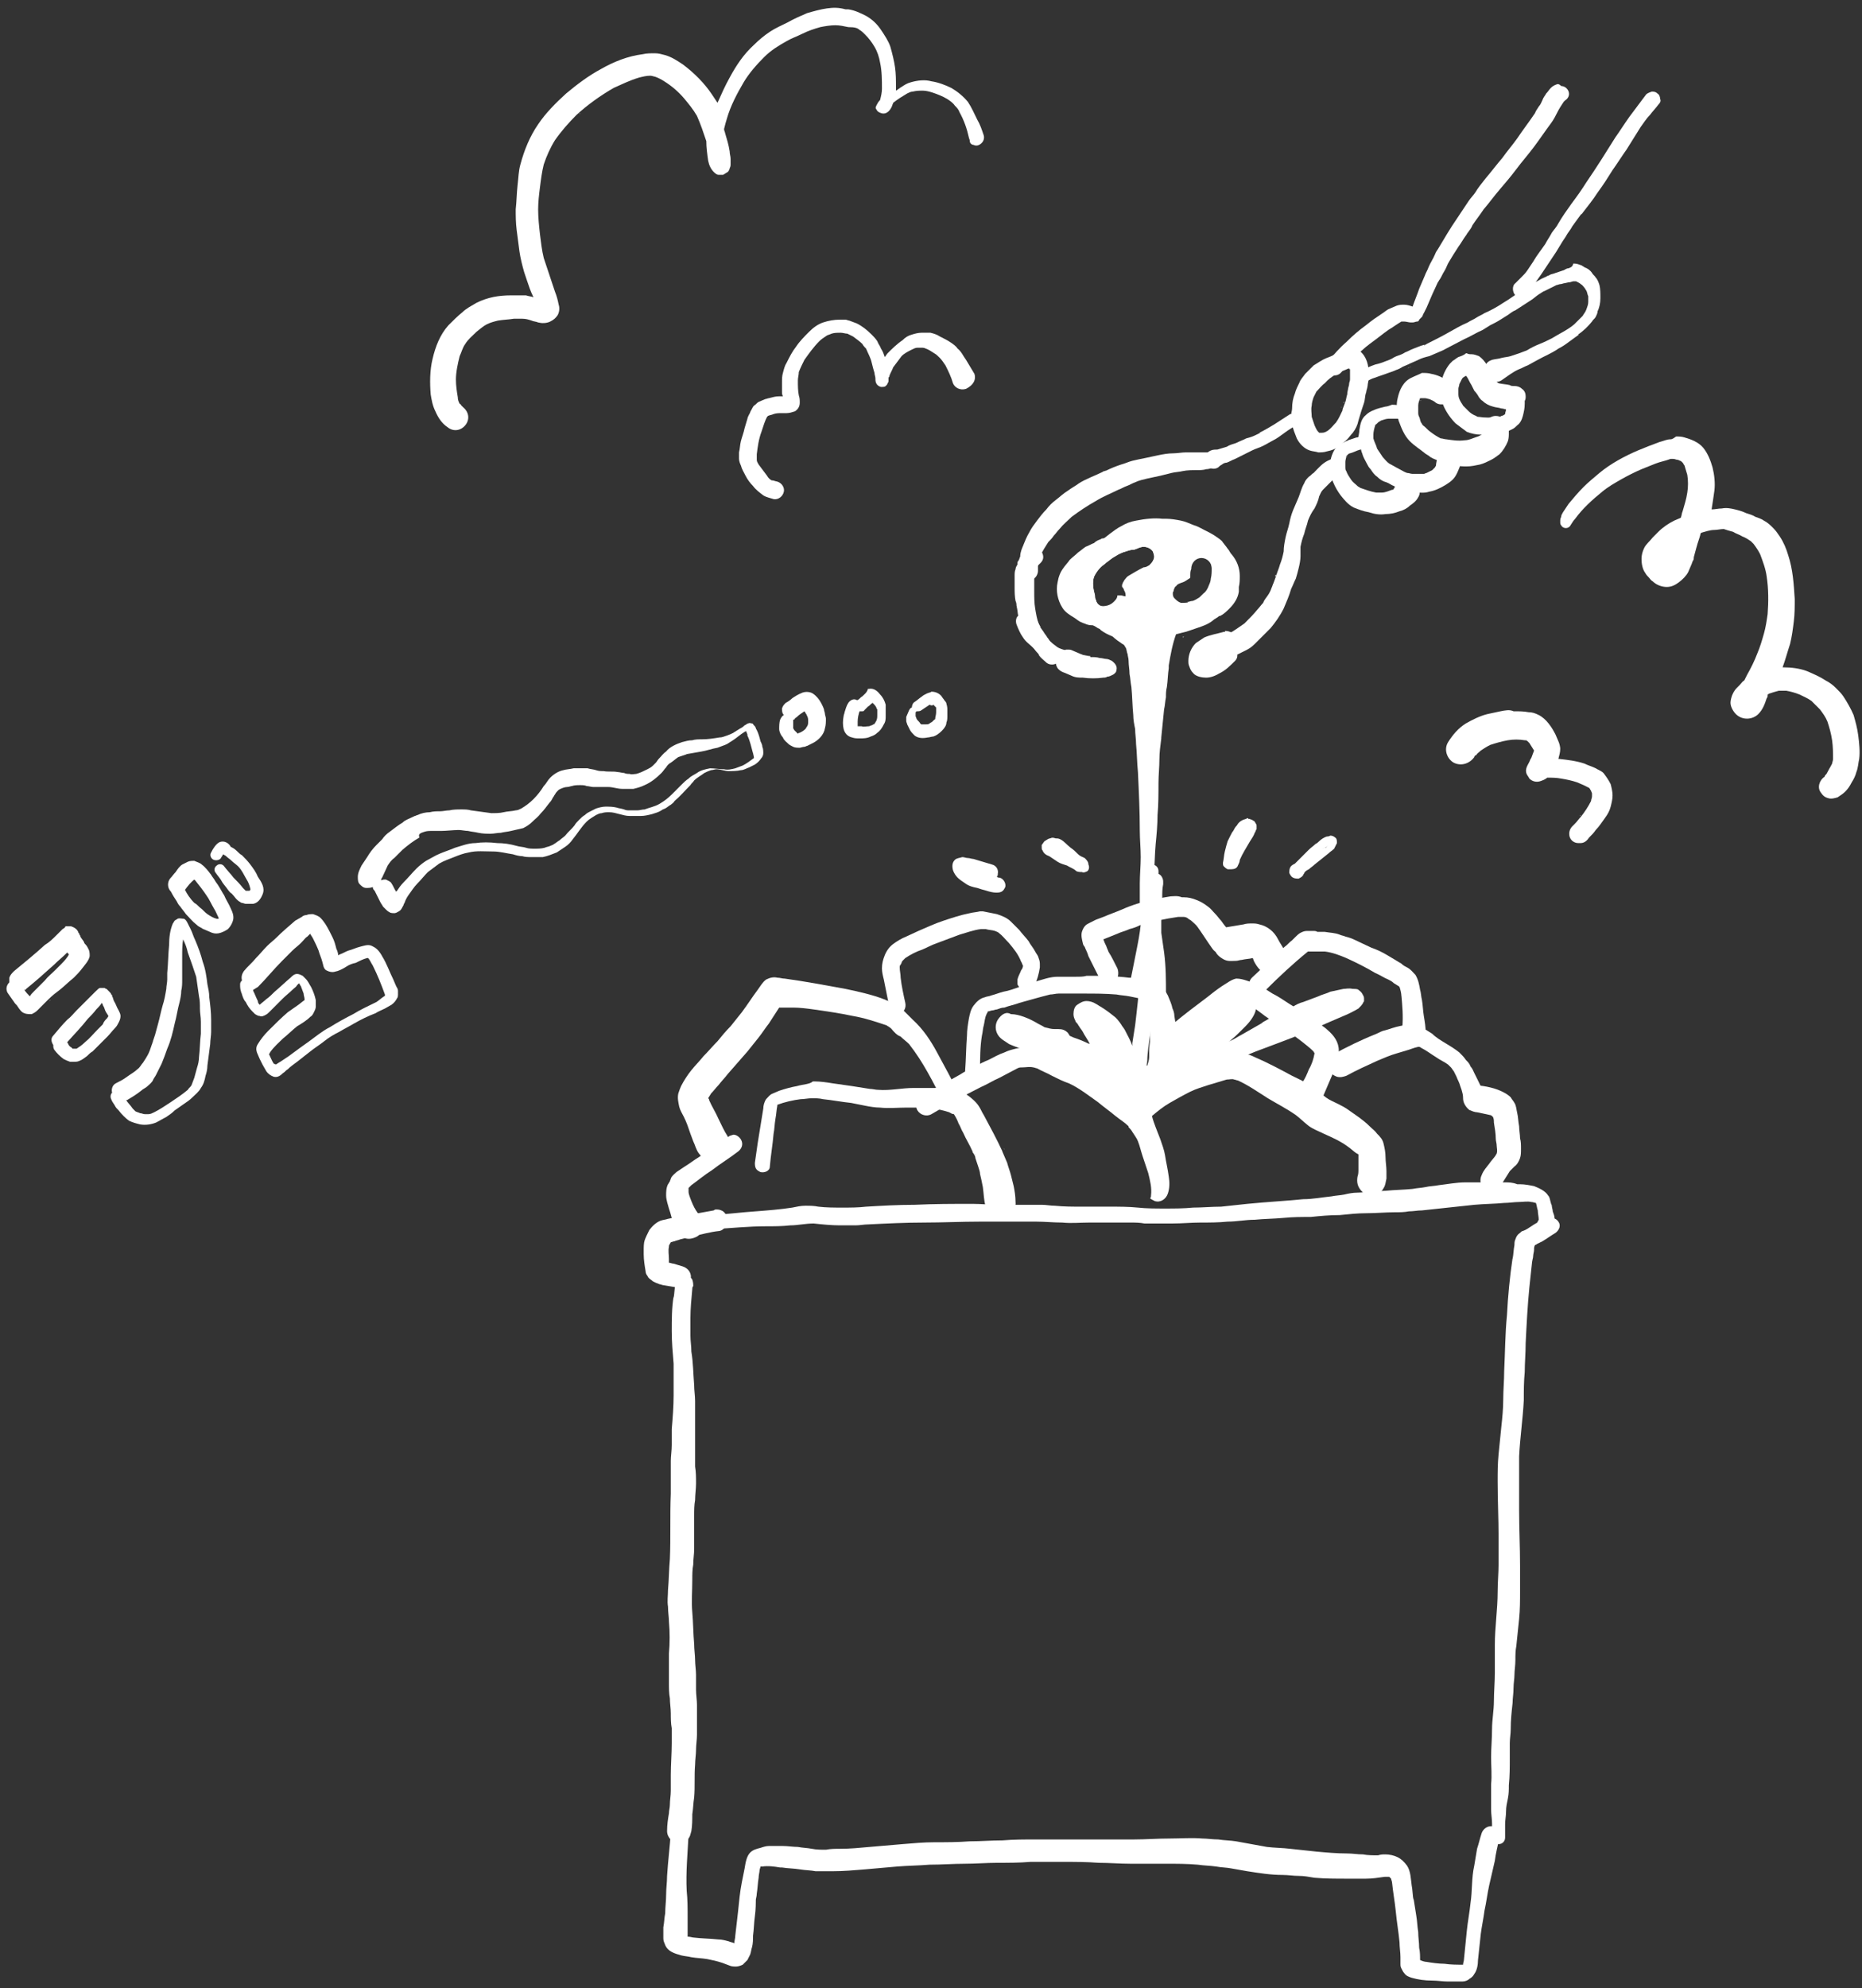 <?xml version="1.0" encoding="utf-8"?>
<!-- Generator: Adobe Illustrator 26.0.1, SVG Export Plug-In . SVG Version: 6.00 Build 0)  -->
<svg version="1.1" id="レイヤー_1" xmlns="http://www.w3.org/2000/svg" xmlns:xlink="http://www.w3.org/1999/xlink" x="0px"
	 y="0px" viewBox="0 0 199.3 212.7" style="enable-background:new 0 0 199.3 212.7;" xml:space="preserve">
<rect x="0" y="0" width="199.3" height="212.7" fill="#333333" stroke="none"/>
<style type="text/css">
	.st0{fill:#FFFFFF;}
</style>
<g>
	<path class="st0" d="M156.1,38.2c-0.2,0.1-0.4,0.3-0.6,0.4c-0.1,0.1-0.2,0.2-0.3,0.3c-1,1.2-1.3,3-0.7,4.5c0.3,0.7,0.8,1.4,1.3,1.9
		c0.4,0.3,0.8,0.6,1.2,0.9c0.5,0.2,1,0.3,1.5,0.3c0.2,0,0.5,0,0.7,0c0.5,0,1-0.1,1.5-0.1c0.4-0.1,0.8-0.3,1.2-0.5
		c0.2-0.1,0.3-0.2,0.5-0.4c0.3-0.2,0.5-0.6,0.6-1c0.1-0.4,0.2-0.8,0.2-1.3c0-0.1,0-0.2,0-0.3c0.1-0.2,0.1-0.3,0.1-0.5
		c0-0.3-0.1-0.6-0.4-0.8c-0.2-0.2-0.5-0.3-0.8-0.3c-0.2,0-0.4,0-0.5-0.1c-0.4-0.1-0.8-0.1-1.2-0.2c0,0,0,0,0,0
		c-0.2-0.1-0.3-0.3-0.5-0.5c-0.1-0.1-0.1-0.2-0.2-0.3c-0.3-0.8-0.7-1.6-1.4-2.1c-0.3-0.1-0.5-0.2-0.8-0.2c-0.2,0-0.3,0-0.5-0.1
		c0,0-0.1,0-0.1,0C156.7,38,156.4,38.1,156.1,38.2L156.1,38.2L156.1,38.2z M156.9,40.2C156.9,40.2,156.9,40.2,156.9,40.2
		C157,40.2,157,40.2,156.9,40.2c0.1,0.1,0.1,0.1,0.1,0.1c0.2,0.3,0.3,0.6,0.5,0.9c0.1,0.2,0.2,0.4,0.3,0.6c0.2,0.2,0.4,0.5,0.5,0.7
		c0.1,0.1,0.2,0.3,0.4,0.4c0.3,0.3,0.7,0.5,1.1,0.6c0.3,0.1,0.6,0.1,0.9,0.2c0.2,0,0.4,0.1,0.5,0.1c0,0,0,0,0,0
		c0,0.2-0.1,0.3-0.1,0.5c-0.1,0.1-0.3,0.2-0.4,0.2c-0.1,0.1-0.3,0.1-0.4,0.1c-0.7,0.1-1.4,0.1-2,0c-0.1,0-0.2,0-0.3-0.1
		c-0.3-0.1-0.6-0.3-0.8-0.5c-0.2-0.2-0.4-0.4-0.6-0.6c-0.1-0.2-0.2-0.3-0.3-0.5c-0.1-0.2-0.2-0.4-0.2-0.7c0-0.2,0-0.4,0-0.6
		c0-0.2,0.1-0.3,0.1-0.5c0.1-0.2,0.2-0.4,0.3-0.6c0,0,0.1-0.1,0.1-0.1C156.7,40.3,156.8,40.3,156.9,40.2
		C156.9,40.2,156.9,40.2,156.9,40.2L156.9,40.2L156.9,40.2z M161.2,44.2C161.2,44.2,161.2,44.3,161.2,44.2
		C161.2,44.3,161.2,44.2,161.2,44.2L161.2,44.2L161.2,44.2z"/>
	<path class="st0" d="M151.1,40.4c-0.9,0.4-1.3,1.3-1.5,2.2c-0.1,0.4-0.1,0.7-0.1,1.1c0,0.4,0.1,0.9,0.2,1.3
		c0.3,0.8,0.6,1.6,1.2,2.2c0.5,0.5,1,0.8,1.5,1.2c0.2,0.2,0.5,0.3,0.7,0.5c0.3,0.2,0.7,0.3,1.1,0.5c0.6,0.2,1.2,0.3,1.7,0.4
		c0.4,0.1,0.7,0.1,1.1,0.1c0.5,0,0.9-0.1,1.4-0.2c0.4-0.1,0.8-0.3,1.2-0.5c0.4-0.2,0.6-0.4,0.9-0.6c0.4-0.4,0.7-0.9,0.9-1.4
		c0.1-0.3,0.1-0.6,0.1-0.9c0-0.3,0-0.5-0.1-0.8c-0.2-0.6-0.7-1-1.3-1c-0.4,0-0.7,0.2-0.9,0.4c-0.3,0.3-0.3,0.6-0.4,0.9c0,0,0,0,0,0
		c0,0.2-0.1,0.4-0.1,0.6c0,0,0,0,0,0c-0.2,0.2-0.5,0.3-0.8,0.4c-0.3,0.1-0.7,0.3-1.1,0.3c-0.7,0.1-1.3,0-2-0.1
		c-0.2,0-0.4-0.1-0.6-0.1c-0.4-0.2-0.7-0.4-1.1-0.7c-0.3-0.2-0.5-0.5-0.8-0.7c-0.1-0.1-0.1-0.2-0.2-0.3c-0.1-0.2-0.1-0.4-0.2-0.6
		c-0.1-0.2-0.1-0.3-0.1-0.5c0-0.1,0-0.3,0-0.4c0-0.1,0-0.2,0-0.3c0-0.3,0.1-0.5,0.2-0.8c0,0,0,0,0,0c0,0,0,0,0.1,0
		c0.1,0,0.3,0,0.4,0c0.2,0,0.4,0.1,0.5,0.1c0.2,0.1,0.5,0.2,0.7,0.4c0.3,0.2,0.7,0.2,1,0.1c0.3-0.1,0.6-0.3,0.8-0.6
		c0.2-0.3,0.2-0.7,0.1-1c-0.1-0.3-0.3-0.5-0.6-0.8c-0.5-0.4-1.2-0.7-1.8-0.8c-0.3-0.1-0.7-0.1-1-0.1
		C151.8,40.1,151.5,40.2,151.1,40.4L151.1,40.4L151.1,40.4z M152.1,42.8c0,0,0,0.1-0.1,0.1C152.1,42.8,152.1,42.8,152.1,42.8
		L152.1,42.8L152.1,42.8z"/>
	<path class="st0" d="M148.3,43.5c-0.4,0.1-0.9,0.2-1.3,0.4c-0.3,0.1-0.6,0.3-0.8,0.5c-0.5,0.4-0.6,1-0.7,1.6c0,0.3-0.1,0.6-0.1,0.8
		c0,0.4,0.1,0.8,0.2,1.1c0.1,0.2,0.1,0.4,0.2,0.6c0.1,0.4,0.3,0.7,0.5,1.1c0.1,0.2,0.2,0.4,0.4,0.6c0.2,0.3,0.4,0.6,0.7,0.8
		c0.3,0.3,0.6,0.5,1,0.6c0.3,0.1,0.5,0.3,0.8,0.4c0.3,0.2,0.6,0.3,1,0.4c0.3,0.1,0.7,0.1,1,0.2c0.6,0.1,1.2,0.2,1.8,0
		c0.6-0.1,1.2-0.4,1.7-0.7c0.3-0.2,0.5-0.3,0.8-0.6c0.4-0.4,0.6-1,0.8-1.5c0.2-0.7-0.2-1.4-0.9-1.6c-0.3-0.1-0.7,0-1,0.1
		c-0.3,0.2-0.6,0.5-0.6,0.8c0,0.2-0.1,0.5-0.1,0.7c0,0.1-0.1,0.1-0.1,0.2c-0.1,0.1-0.2,0.2-0.3,0.3c-0.2,0.1-0.4,0.2-0.6,0.3
		c-0.1,0-0.2,0.1-0.3,0.1c-0.4,0-0.8,0-1.2,0c-0.2,0-0.4-0.1-0.6-0.1c-0.3-0.1-0.6-0.3-0.8-0.4c-0.4-0.2-0.7-0.4-1.1-0.6
		c-0.3-0.2-0.5-0.5-0.7-0.7c-0.2-0.3-0.4-0.6-0.6-0.9c-0.1-0.4-0.3-0.7-0.4-1.1c0-0.1,0-0.3,0-0.4c0-0.3,0.1-0.7,0.2-1
		c0,0,0-0.1,0.1-0.1c0.1-0.1,0.1-0.1,0.2-0.2c0.1-0.1,0.2-0.1,0.3-0.2c0.3-0.1,0.6-0.2,0.8-0.2c0.3,0,0.7,0,1,0
		c0.2,0,0.3,0.1,0.5,0.1c0.4,0.1,0.8-0.1,0.9-0.5c0.1-0.4-0.1-0.8-0.5-0.9c-0.5-0.1-1-0.2-1.5-0.2C148.7,43.4,148.5,43.5,148.3,43.5
		L148.3,43.5L148.3,43.5z M152.4,51C152.4,51,152.4,51,152.4,51C152.4,51,152.4,51,152.4,51L152.4,51L152.4,51z M151.1,51
		c0,0,0.1,0,0.1,0C151.2,51,151.2,51,151.1,51L151.1,51L151.1,51z"/>
	<path class="st0" d="M145.2,46.8c-0.3,0.1-0.6,0.2-0.9,0.3c-0.1,0.1-0.3,0.1-0.4,0.2c-0.3,0.1-0.6,0.3-0.8,0.5
		c-0.4,0.4-0.6,1-0.7,1.5c-0.1,0.4-0.1,0.7,0,1.1c0,0.2,0.1,0.4,0.1,0.7c0.1,0.2,0.1,0.3,0.2,0.5c0.2,0.5,0.5,1,0.8,1.4
		c0.4,0.5,0.8,1,1.4,1.3c0.5,0.2,1,0.4,1.6,0.5c0.6,0.2,1.2,0.3,1.8,0.2c0.5,0,1-0.1,1.5-0.3c0.4-0.1,0.8-0.3,1.1-0.6
		c0.3-0.2,0.7-0.5,0.9-0.9c0.2-0.3,0.2-0.7,0.1-1c-0.1-0.3-0.3-0.6-0.6-0.8c-0.6-0.4-1.5-0.1-1.9,0.5c-0.1,0.2-0.2,0.4-0.3,0.5
		c0,0-0.1,0-0.1,0c-0.3,0.1-0.7,0.3-1.1,0.3c-0.2,0-0.4,0-0.6,0c-0.6-0.1-1.1-0.3-1.7-0.5c-0.1-0.1-0.2-0.1-0.3-0.2
		c-0.2-0.2-0.5-0.4-0.7-0.7c-0.2-0.3-0.4-0.6-0.5-0.9c-0.1-0.1-0.1-0.3-0.1-0.4c0-0.2,0-0.4,0-0.6c0-0.2,0.1-0.4,0.1-0.6
		c0,0,0,0,0,0c0.1-0.1,0.2-0.2,0.2-0.2c0,0,0.1-0.1,0.2-0.1c0.4-0.1,0.7-0.3,1.1-0.4c0.4-0.1,0.6-0.5,0.5-0.9
		c-0.1-0.3-0.4-0.5-0.7-0.5C145.4,46.8,145.3,46.8,145.2,46.8L145.2,46.8L145.2,46.8z M144.2,48.8c0,0-0.1,0.1-0.1,0.1
		C144.2,48.9,144.2,48.8,144.2,48.8L144.2,48.8L144.2,48.8z M144,50.4C144.1,50.4,144.1,50.4,144,50.4
		C144.1,50.4,144.1,50.4,144,50.4L144,50.4L144,50.4z M149,52.5C148.9,52.5,148.9,52.6,149,52.5C148.9,52.6,148.9,52.5,149,52.5
		L149,52.5L149,52.5z"/>
	<path class="st0" d="M143.7,37.5c-0.6,0.3-1.1,0.6-1.7,0.8c-0.5,0.2-0.9,0.5-1.4,0.8c-0.3,0.3-0.6,0.6-0.9,0.9
		c-0.2,0.3-0.5,0.6-0.6,0.9c-0.2,0.4-0.4,0.8-0.5,1.2c-0.2,0.5-0.3,1-0.3,1.6c0,0.2-0.1,0.5-0.1,0.7c0,0.3,0,0.6,0.1,1
		c0.1,0.5,0.3,1,0.5,1.5c0.3,0.6,0.8,1.1,1.4,1.3c0.3,0.1,0.6,0.1,0.9,0.2c0.3,0,0.6,0,0.9-0.1c0.5-0.1,1.1-0.3,1.5-0.7
		c0.2-0.2,0.5-0.4,0.7-0.6c0.2-0.2,0.4-0.5,0.6-0.7c0.3-0.4,0.5-0.8,0.6-1.3c0.1-0.3,0.2-0.7,0.3-1c0.1-0.3,0.2-0.6,0.3-0.9
		c0.1-0.3,0.1-0.7,0.2-1.1c0,0,0,0,0,0c0,0.1,0,0.2,0,0.2c0-0.2,0.1-0.5,0.1-0.7c0,0.1,0,0.2,0,0.3c0-0.2,0.1-0.5,0.1-0.7
		c0.1-0.4,0.1-0.8,0.1-1.1c0-0.9-0.2-1.8-0.9-2.4c-0.2-0.2-0.4-0.3-0.7-0.3c0,0-0.1,0-0.1,0c0,0-0.1,0-0.1,0c-0.1,0-0.2,0-0.2,0
		C144.1,37.4,143.9,37.4,143.7,37.5L143.7,37.5L143.7,37.5z M144.4,39.4C144.4,39.4,144.4,39.4,144.4,39.4c0,0.1,0,0.1,0.1,0.1
		c0,0.3,0,0.7,0,1.1c0,0.2-0.1,0.3-0.1,0.5c0,0.2-0.1,0.3-0.1,0.5c0,0,0,0,0-0.1c0,0.2-0.1,0.4-0.1,0.7c-0.1,0.3-0.1,0.5-0.2,0.8
		c-0.1,0.3-0.2,0.5-0.3,0.8c0,0,0,0,0,0.1c0,0,0,0,0,0c-0.2,0.4-0.4,0.9-0.7,1.3c-0.3,0.3-0.5,0.6-0.9,0.9c-0.1,0-0.1,0.1-0.2,0.1
		c-0.2,0.1-0.3,0.1-0.5,0.1c0,0-0.1,0-0.1,0c0,0-0.1,0-0.1,0c0,0-0.1-0.1-0.1-0.1c-0.2-0.2-0.3-0.5-0.4-0.7
		c-0.1-0.3-0.2-0.6-0.3-0.9c0-0.4-0.1-0.8,0-1.2c0-0.3,0.1-0.6,0.2-0.9c0.1-0.2,0.2-0.4,0.3-0.6c0.3-0.3,0.6-0.7,0.9-0.9
		C142.5,40.2,143.4,39.8,144.4,39.4L144.4,39.4L144.4,39.4z M144.4,39.6C144.4,39.6,144.4,39.6,144.4,39.6
		C144.4,39.6,144.4,39.6,144.4,39.6L144.4,39.6L144.4,39.6z M143.9,42.8C143.9,42.8,143.9,42.8,143.9,42.8
		C143.9,42.8,143.9,42.8,143.9,42.8L143.9,42.8L143.9,42.8z M143.9,43c0,0,0,0.1-0.1,0.1C143.8,43.1,143.8,43,143.9,43L143.9,43
		L143.9,43z M143.6,43.5c0,0,0,0.1-0.1,0.1C143.6,43.6,143.6,43.6,143.6,43.5L143.6,43.5L143.6,43.5z M140.9,46.1
		C140.9,46.1,140.9,46.1,140.9,46.1C140.9,46.1,140.9,46.1,140.9,46.1L140.9,46.1L140.9,46.1z"/>
	<path class="st0" d="M167.9,28.7c-0.2,0-0.3,0.1-0.5,0.2c-0.3,0.1-0.6,0.2-0.9,0.3c-0.2,0.1-0.4,0.1-0.6,0.2
		c-0.1,0.1-0.3,0.1-0.4,0.2c-0.2,0.1-0.5,0.2-0.8,0.4c-0.6,0.3-1.2,0.7-1.8,1.1c-0.7,0.4-1.3,0.9-2,1.3c-0.6,0.4-1.3,0.8-2,1.1
		c-0.3,0.2-0.6,0.3-0.9,0.5c-0.3,0.2-0.6,0.3-0.9,0.5c-0.7,0.3-1.4,0.7-2.1,1.1c-0.7,0.4-1.5,0.8-2.3,1.2c-0.1,0.1-0.2,0.1-0.3,0.1
		c-0.4,0.1-0.8,0.3-1.1,0.4c-0.3,0.1-0.6,0.3-0.9,0.4c-0.3,0.2-0.6,0.3-0.9,0.4c-0.3,0.1-0.5,0.3-0.8,0.4c-0.5,0.2-1,0.4-1.5,0.5
		c-0.6,0.2-1.2,0.5-1.8,0.8c-0.3,0.2-0.4,0.6-0.2,0.9c0.1,0.2,0.2,0.3,0.4,0.3c0.2,0.1,0.4,0,0.5-0.1c0.4-0.2,0.7-0.4,1.1-0.5
		c0.5-0.2,0.9-0.3,1.4-0.5c0.3-0.1,0.6-0.2,0.8-0.3c0.3-0.1,0.5-0.2,0.8-0.4c-0.1,0-0.1,0-0.2,0.1c0.2-0.1,0.5-0.2,0.7-0.3
		c0,0,0,0,0,0c0.4-0.2,0.7-0.3,1.1-0.5c0.4-0.2,0.8-0.3,1.2-0.4c0.5-0.2,0.9-0.4,1.4-0.6c0.8-0.4,1.5-0.8,2.3-1.2
		c0.7-0.3,1.3-0.7,2-1c0.3-0.2,0.5-0.3,0.8-0.5c0.4-0.2,0.8-0.4,1.1-0.6c0.3-0.2,0.5-0.3,0.8-0.5c0.3-0.2,0.5-0.4,0.8-0.5
		c0.6-0.4,1.1-0.7,1.7-1.1c0.3-0.2,0.5-0.4,0.8-0.6c0.2-0.1,0.4-0.3,0.7-0.4c0.4-0.2,0.8-0.4,1.2-0.6c0.1,0,0.3-0.1,0.4-0.1
		c0.2,0,0.3-0.1,0.5-0.1c0,0-0.1,0-0.1,0c0.2,0,0.4-0.1,0.6-0.1c0.1,0,0.3-0.1,0.4-0.1c0.1,0,0.2,0,0.3,0c0.2,0.1,0.4,0.2,0.5,0.3
		c0.2,0.1,0.3,0.3,0.4,0.4c0.1,0.1,0.1,0.2,0.2,0.3c0.1,0.2,0.1,0.4,0.2,0.6c0,0.2,0,0.4,0,0.6c0,0.3-0.1,0.5-0.2,0.8
		c-0.1,0.3-0.3,0.5-0.4,0.7c-0.3,0.3-0.6,0.6-0.9,0.9c-0.7,0.6-1.6,1-2.4,1.5c-0.4,0.2-0.8,0.4-1.3,0.6c-0.5,0.2-0.9,0.4-1.4,0.7
		c-0.3,0.1-0.5,0.2-0.8,0.3c-0.3,0.1-0.6,0.2-0.9,0.3c-0.3,0.1-0.6,0.1-1,0.2c-0.3,0.1-0.6,0.1-1,0.2c-0.3,0.1-0.6,0.3-0.7,0.6
		c-0.2,0.3-0.2,0.6-0.1,0.9c0.1,0.3,0.3,0.6,0.6,0.7c0.4,0.2,0.9,0.2,1.2,0c0.6-0.4,1.2-0.9,1.9-1.2c0.3-0.1,0.6-0.3,0.9-0.4
		c0.4-0.2,0.7-0.4,1.1-0.6c0.7-0.4,1.5-0.7,2.2-1.2c0.4-0.2,0.7-0.4,1.1-0.7c0.4-0.3,0.7-0.5,1.1-0.8c0,0,0,0-0.1,0
		c0.6-0.4,1.1-0.9,1.5-1.4c0.1-0.2,0.3-0.3,0.4-0.5c0.1-0.2,0.2-0.4,0.2-0.6c0.2-0.4,0.3-0.9,0.3-1.4c0-0.5,0-1-0.1-1.4
		c-0.1-0.3-0.2-0.6-0.4-0.8c-0.1-0.2-0.3-0.3-0.4-0.5c-0.2-0.3-0.5-0.5-0.8-0.6c-0.1-0.1-0.2-0.1-0.3-0.2c-0.3-0.1-0.5-0.2-0.8-0.2
		c0,0-0.1,0-0.1,0C168.3,28.6,168.1,28.6,167.9,28.7L167.9,28.7L167.9,28.7z M169.7,31.1C169.7,31.1,169.7,31.2,169.7,31.1
		C169.7,31.2,169.7,31.1,169.7,31.1L169.7,31.1L169.7,31.1z M152.6,36.9c-0.1,0-0.1,0.1-0.2,0.1C152.4,37,152.5,36.9,152.6,36.9
		L152.6,36.9L152.6,36.9z M150.7,39.4c0,0,0.1,0,0.1-0.1C150.8,39.3,150.8,39.3,150.7,39.4L150.7,39.4L150.7,39.4z M150.9,39.3
		C150.9,39.3,150.9,39.3,150.9,39.3C150.9,39.3,150.9,39.3,150.9,39.3C150.9,39.3,150.9,39.3,150.9,39.3L150.9,39.3L150.9,39.3z
		 M150.9,39.3C150.9,39.3,150.9,39.3,150.9,39.3C150.9,39.3,150.9,39.3,150.9,39.3C150.9,39.3,150.9,39.3,150.9,39.3L150.9,39.3
		L150.9,39.3z M150.9,39.3c0,0,0.1,0,0.1,0C151,39.2,151,39.3,150.9,39.3L150.9,39.3L150.9,39.3z M168.8,36.2
		C168.8,36.1,168.9,36.1,168.8,36.2C168.9,36.1,168.8,36.1,168.8,36.2L168.8,36.2L168.8,36.2z"/>
	<path class="st0" d="M138.1,44.3c-0.6,0.4-1.1,0.7-1.7,1.1c-0.5,0.3-1,0.6-1.6,0.9c0,0,0.1,0,0.1,0c-0.2,0.1-0.4,0.2-0.6,0.3
		c0.1,0,0.1,0,0.2-0.1c-0.4,0.2-0.7,0.3-1.1,0.4c-0.4,0.2-0.7,0.3-1.1,0.5c-0.3,0.1-0.7,0.2-1,0.4c-0.3,0.1-0.7,0.2-1,0.3
		c-0.2,0-0.5,0-0.7,0.1c-0.5,0.2-0.8,0.7-0.7,1.2c0.1,0.3,0.2,0.5,0.5,0.6c0.3,0.2,0.7,0.2,1,0c0.1-0.1,0.2-0.2,0.4-0.3
		c0.1-0.1,0.3-0.2,0.5-0.2c0.3-0.1,0.6-0.3,0.9-0.4c0.6-0.3,1.2-0.6,1.8-0.9c0.4-0.2,0.8-0.3,1.2-0.5c0.4-0.2,0.7-0.4,1.1-0.6
		c0.4-0.2,0.8-0.5,1.2-0.8c0.4-0.3,0.9-0.6,1.4-0.9c0.3-0.2,0.4-0.5,0.2-0.8c-0.1-0.2-0.3-0.3-0.5-0.3
		C138.3,44.3,138.2,44.3,138.1,44.3L138.1,44.3L138.1,44.3z"/>
	<path class="st0" d="M110,58.6c-0.3,0.3-0.5,0.7-0.8,1c-0.1,0.1-0.1,0.3-0.2,0.4c-0.1,0.1-0.1,0.2-0.1,0.4
		c-0.1,0.2-0.2,0.3-0.2,0.5c-0.1,0.2-0.1,0.5-0.1,0.7c0,0.4,0,0.8,0,1.2c0,0.5,0,1,0.1,1.5c0.1,0.2,0.1,0.3,0.1,0.5
		c0.1,0.3,0.3,0.5,0.5,0.8c0.3,0.3,0.6,0.6,1,0.8c0.3,0.2,0.7,0.5,1.1,0.7c-0.2-0.3-0.3-0.5-0.5-1c-0.2-0.4-0.4-0.9-0.6-1.3
		c-0.3-0.6-0.3-1.4-0.2-2.1c0,0,0,0,0,0c0-0.4,0-0.7,0-1.1c0-0.1,0-0.2,0.1-0.3c0.2-0.3,0.3-0.7,0.5-1c0.1-0.2,0.3-0.3,0.4-0.5
		c0.1-0.2,0.2-0.3,0.2-0.6c0-0.2-0.1-0.4-0.2-0.6c-0.2-0.1-0.4-0.2-0.6-0.2C110.4,58.3,110.2,58.4,110,58.6L110,58.6L110,58.6z"/>
	<path class="st0" d="M142.1,49.3c-0.6,0.3-1,0.8-1.5,1.3c0,0,0,0,0,0c0,0,0,0-0.1,0.1c0,0,0,0,0.1-0.1c-0.2,0.1-0.3,0.3-0.5,0.4
		c-0.2,0.2-0.4,0.4-0.5,0.7c-0.3,0.5-0.4,1-0.6,1.5c-0.2,0.5-0.4,0.9-0.6,1.4c-0.2,0.5-0.3,0.9-0.4,1.4c-0.1,0.5-0.3,1-0.4,1.5
		c-0.1,0.5-0.2,1-0.2,1.5c-0.1,0.5-0.2,0.9-0.4,1.4c-0.1,0.4-0.3,0.8-0.4,1.2c-0.1,0.3-0.2,0.5-0.3,0.8c-0.1,0.2-0.1,0.3-0.2,0.5
		c-0.1,0.3-0.2,0.5-0.4,0.8c-0.2,0.3-0.4,0.5-0.5,0.8c-0.2,0.2-0.4,0.5-0.6,0.7c-0.4,0.5-0.9,1-1.4,1.5c-0.6,0.4-1.1,0.8-1.7,1.1
		c-0.2,0.1-0.3,0.2-0.5,0.2c-0.1,0.4-0.3,0.9-0.6,1.3c-0.5,0.7-0.9,1.4-1.3,2.1c0,0,0,0,0,0.1c0.3-0.1,0.6-0.2,0.9-0.4c0,0,0,0,0,0
		c0,0,0,0,0,0c0.1,0,0.2-0.1,0.3-0.1c-0.1,0-0.1,0.1-0.2,0.1c0.8-0.3,1.6-0.7,2.4-1.1c-0.1,0-0.1,0.1-0.2,0.1
		c0.4-0.2,0.8-0.4,1.2-0.6c0.4-0.2,0.7-0.5,1-0.8c0.5-0.5,1-1,1.5-1.5c0.5-0.6,1-1.3,1.4-2.1c0.3-0.7,0.6-1.4,0.8-2.1
		c0.2-0.4,0.3-0.7,0.5-1.1c0.1-0.3,0.2-0.7,0.3-1.1c0.1-0.4,0.2-0.9,0.2-1.3c0-0.3,0-0.6,0-1c0.1-0.5,0.2-0.9,0.4-1.4
		c0.1-0.5,0.3-0.9,0.4-1.4c0.2-0.5,0.4-0.9,0.7-1.3c0.2-0.4,0.4-0.8,0.5-1.3c0.1-0.2,0.2-0.5,0.4-0.7c0.2-0.2,0.4-0.4,0.6-0.6
		c0.2-0.2,0.4-0.4,0.6-0.6c0.1-0.1,0.3-0.2,0.4-0.2c0.2-0.1,0.4-0.4,0.5-0.6c0.1-0.3,0-0.6-0.1-0.8c-0.2-0.3-0.5-0.5-0.9-0.5
		C142.5,49.1,142.3,49.2,142.1,49.3L142.1,49.3L142.1,49.3z M140.8,50.4C140.7,50.4,140.7,50.5,140.8,50.4
		C140.7,50.5,140.7,50.4,140.8,50.4L140.8,50.4L140.8,50.4z M136.6,61.5c0,0.1,0,0.1-0.1,0.2C136.5,61.6,136.5,61.5,136.6,61.5
		L136.6,61.5L136.6,61.5z M136,62.9c0,0,0,0.1,0,0.1C136,62.9,136,62.9,136,62.9L136,62.9L136,62.9z"/>
	<polygon class="st0" points="140.6,50.5 140.6,50.5 140.6,50.5 140.6,50.5 	"/>
	<path class="st0" d="M109.1,65.8c-0.4,0.2-0.4,0.7-0.3,1c0.2,0.5,0.4,1,0.7,1.4c0.3,0.5,0.8,0.8,1.2,1.2c0.4,0.3,0.7,0.6,1.2,0.9
		c0.5,0.3,1,0.6,1.5,0.8c1,0.4,2,0.7,3.1,0.9c0.1,0,0.3,0.1,0.4,0.1c-0.1-0.6-0.2-1.3-0.2-1.9c-0.2,0-0.5-0.1-0.7-0.1
		c-0.7-0.2-1.4-0.4-2.2-0.6c-0.3-0.1-0.6-0.2-0.8-0.4c-0.3-0.2-0.6-0.3-0.8-0.5c0,0,0,0,0,0c0,0-0.1-0.1-0.1-0.1
		c0,0,0.1,0.1,0.1,0.1c-0.4-0.3-0.9-0.7-1.2-1.1c-0.3-0.5-0.6-1-0.8-1.5c-0.1-0.2-0.4-0.4-0.7-0.4C109.4,65.7,109.2,65.7,109.1,65.8
		L109.1,65.8L109.1,65.8z"/>
	<path class="st0" d="M112.2,68.6C112.2,68.6,112.2,68.6,112.2,68.6C112.2,68.6,112.2,68.6,112.2,68.6
		C112.2,68.6,112.2,68.6,112.2,68.6L112.2,68.6L112.2,68.6z"/>
	<path class="st0" d="M130,71C130,71,130,71,130,71C130,71,130,71,130,71L130,71L130,71z"/>
	<path class="st0" d="M103.8,97.7c-1,0.2-1.9,0.5-2.8,0.8c-0.9,0.3-1.8,0.7-2.7,1.1c-0.4,0.2-0.9,0.4-1.3,0.6
		c-0.5,0.2-1,0.5-1.4,0.8c-0.4,0.3-0.7,0.7-0.9,1.2c-0.2,0.5-0.3,0.9-0.3,1.4c0,0.4,0.1,0.8,0.2,1.2c0.2,1,0.4,2,0.6,3
		c0.1,0.5,0.7,0.7,1.1,0.6c0.5-0.1,0.7-0.6,0.6-1.1c-0.2-0.9-0.4-1.8-0.5-2.7c0-0.4-0.1-0.7-0.1-1.1c0-0.1,0-0.2,0.1-0.3
		c0.1-0.1,0.1-0.3,0.2-0.4c0.1-0.1,0.2-0.2,0.3-0.3c0.6-0.4,1.2-0.7,1.8-0.9c0.5-0.2,1-0.5,1.6-0.7c0.8-0.3,1.6-0.6,2.4-0.9
		c0.7-0.2,1.5-0.5,2.3-0.6c0.2,0,0.3,0,0.5,0c0.3,0.1,0.7,0.1,1,0.2c0.2,0.1,0.3,0.1,0.4,0.2c0.4,0.3,0.7,0.7,1.1,1.1
		c0.5,0.6,1,1.2,1.3,2c0.1,0.1,0.1,0.3,0.2,0.4c0,0.2-0.1,0.4-0.2,0.5c-0.1,0.3-0.3,0.6-0.4,1c0,0.2,0,0.3,0,0.5
		c0.1,0.2,0.2,0.4,0.5,0.6c0.4,0.3,1.1,0.1,1.3-0.4c0.3-0.6,0.5-1.3,0.6-2c0-0.1,0-0.3,0-0.4c0-0.3-0.1-0.5-0.2-0.8
		c-0.1-0.2-0.2-0.3-0.3-0.5c-0.2-0.4-0.5-0.7-0.7-1.1c-0.3-0.4-0.7-0.8-1-1.2c-0.3-0.3-0.6-0.6-0.9-0.9c-0.4-0.4-0.9-0.6-1.5-0.8
		c-0.5-0.1-1-0.2-1.5-0.3c-0.1,0-0.2,0-0.3,0C104.5,97.6,104.2,97.6,103.8,97.7L103.8,97.7L103.8,97.7z M100.4,100.7
		c-0.1,0-0.1,0.1-0.2,0.1C100.3,100.8,100.4,100.7,100.4,100.7L100.4,100.7L100.4,100.7z M109.1,102.7
		C109.1,102.7,109.1,102.7,109.1,102.7C109.1,102.7,109.1,102.7,109.1,102.7L109.1,102.7L109.1,102.7z M109.2,102.8
		C109.2,102.9,109.2,102.9,109.2,102.8C109.2,102.9,109.2,102.9,109.2,102.8L109.2,102.8L109.2,102.8z M109.4,103.2
		C109.4,103.2,109.4,103.2,109.4,103.2C109.4,103.2,109.4,103.2,109.4,103.2C109.4,103.2,109.4,103.2,109.4,103.2L109.4,103.2
		L109.4,103.2z"/>
	<path class="st0" d="M115.1,104.5c-0.6,0-1.3,0-1.9,0c-0.8,0-1.6,0.3-2.3,0.5c-0.6,0.2-1.2,0.4-1.8,0.6c-0.6,0.2-1.1,0.4-1.7,0.5
		c-0.4,0.1-0.9,0.3-1.3,0.4c-0.2,0.1-0.5,0.1-0.7,0.2c-0.5,0.1-0.9,0.5-1.2,0.9c-0.3,0.4-0.4,0.9-0.5,1.4c-0.1,0.6-0.2,1.2-0.2,1.8
		c-0.1,1.3-0.1,2.5-0.2,3.8c0,0.4,0.4,0.8,0.8,0.7c0.4,0,0.7-0.4,0.8-0.8c0-1.2,0-2.5,0.2-3.7c0.1-0.4,0.1-0.8,0.2-1.1
		c0.1-0.4,0.1-0.8,0.3-1.2c0-0.1,0.1-0.1,0.1-0.2c0-0.1,0.1-0.1,0.1-0.1c0,0,0,0,0,0c0.1,0,0.3-0.1,0.4-0.1c0.2,0,0.3-0.1,0.5-0.1
		c0.3-0.1,0.5-0.2,0.8-0.2c0.5-0.2,1.1-0.3,1.6-0.5c1.1-0.3,2.1-0.6,3.3-0.9c0.3,0,0.6-0.1,0.9-0.1c0.3,0,0.6,0,1,0
		c0.6,0,1.1,0,1.7,0c1.2,0,2.3,0,3.5,0.1c0.5,0.1,0.9,0.1,1.4,0.2c0.5,0.1,1,0.2,1.4,0.3c0.1,0.2,0.3,0.4,0.4,0.7
		c0.1,0.4,0.2,0.9,0.3,1.4c0.1,0.7,0.1,1.5,0.1,2.2c0,0.4-0.1,0.7-0.1,1.1c0,0.1,0,0.3,0,0.4c0,0.1,0,0.3,0,0.4
		c0,0.3-0.1,0.6-0.2,0.9c-0.1,0-0.2,0.1-0.3,0.1c-0.3,0.1-0.6,0.2-0.8,0.3c-0.1,0-0.1,0-0.2,0c-0.8,0.1-1.5,0.1-2.3,0.2
		c-0.6,0.1-1.1,0.8-1.1,1.4c0,0.4,0.2,0.8,0.4,1c0.3,0.3,0.6,0.4,1.1,0.4c0.3,0,0.7,0,1-0.1c0.3,0,0.6-0.1,0.9-0.1
		c0.5-0.1,0.9-0.1,1.4-0.3c0.5-0.1,0.9-0.3,1.3-0.5c0.3-0.1,0.7-0.4,0.9-0.6c0.3-0.3,0.3-0.5,0.5-0.9c0.1-0.1,0.1-0.3,0.1-0.5
		c0.1-0.5,0.2-1.1,0.3-1.6c0.2-0.7,0.1-1.5,0-2.2c-0.1-0.6-0.2-1.3-0.3-1.9c0-0.3-0.1-0.6-0.2-0.8c-0.1-0.5-0.3-0.9-0.5-1.4
		c-0.2-0.4-0.5-0.8-0.8-1c-0.4-0.3-0.8-0.6-1.3-0.7c-0.3-0.1-0.6-0.1-0.9-0.1c-0.4,0-0.8-0.1-1.2-0.1c-0.7-0.1-1.3-0.1-2-0.2
		c-0.4,0-0.9,0-1.3,0c-0.2,0-0.4,0-0.6,0c-0.2,0-0.4,0-0.6,0C116,104.5,115.6,104.5,115.1,104.5L115.1,104.5L115.1,104.5z
		 M122.1,107C122.1,107,122.2,107,122.1,107C122.2,107,122.1,107,122.1,107L122.1,107L122.1,107z M122.3,107
		C122.3,107.1,122.3,107.1,122.3,107C122.3,107.1,122.3,107.1,122.3,107L122.3,107L122.3,107z M122.3,107.1
		C122.3,107.1,122.4,107.1,122.3,107.1C122.4,107.1,122.3,107.1,122.3,107.1L122.3,107.1L122.3,107.1z"/>
	<path class="st0" d="M108.7,112.2c-0.4,0.1-0.8,0.2-1.2,0.4c-0.6,0.2-1.1,0.5-1.7,0.8c-0.5,0.2-0.9,0.4-1.4,0.7
		c-0.6,0.3-1.1,0.5-1.7,0.9c-1.4,0.8-2.8,1.5-4.1,2.3c-0.5,0.3-0.7,1-0.4,1.5c0.3,0.5,1,0.7,1.5,0.4c1.7-1,3.5-2,5.3-2.9
		c0.7-0.3,1.3-0.7,2-1c0.6-0.3,1.3-0.7,1.9-1c0.2-0.1,0.3-0.1,0.5-0.1c0.4,0,0.8-0.1,1.2,0c0.1,0,0.3,0.1,0.4,0.1
		c0.5,0.3,1.1,0.5,1.6,0.8c0.6,0.3,1.2,0.6,1.8,0.8c1.1,0.5,2.1,1.3,3.1,2c0.6,0.5,1.3,1,1.9,1.5c0.5,0.4,1,0.7,1.4,1.1
		c0,0,0,0.1,0,0.1c0.1,0.1,0.3,0.3,0.4,0.5c0.4,0.6,0.8,1.2,1.1,1.9c0.2,0.4,0.3,0.8,0.5,1.2c0.1-0.1,0.1-0.2,0.1-0.3
		c0.1-0.2,0.1-0.5,0.1-0.7c0-0.2,0.1-0.5,0.1-0.7c0-0.3,0.1-0.6,0.1-0.9c0-0.3,0.1-0.6,0.1-0.9c0-0.4,0.1-0.7,0-1.1
		c-0.1-0.2-0.2-0.4-0.2-0.6c-0.2-0.3-0.4-0.6-0.7-0.8c-0.5-0.4-1.1-0.8-1.6-1.2c-0.5-0.4-1-0.7-1.6-1.1c-1.1-0.7-2.1-1.4-3.3-2
		c-0.5-0.3-1.1-0.5-1.6-0.7c-0.7-0.3-1.3-0.6-2-0.8c-0.3-0.1-0.5-0.2-0.8-0.3c-0.2-0.1-0.4-0.1-0.6-0.1c-0.1,0-0.3,0-0.4,0
		c-0.1,0-0.1,0-0.2,0C109.7,112,109.2,112.1,108.7,112.2L108.7,112.2L108.7,112.2z M123,122c0,0,0,0.1,0,0.1
		C123,122,123,122,123,122L123,122L123,122z"/>
	<path class="st0" d="M125.3,95.9c-0.6,0.1-1.2,0.2-1.8,0.3c-1.2,0.3-2.3,0.6-3.4,1.1c-0.7,0.3-1.3,0.5-2,0.8
		c-0.3,0.1-0.5,0.2-0.8,0.3c-0.2,0.1-0.4,0.2-0.6,0.3c-0.2,0.1-0.4,0.2-0.5,0.3c-0.2,0.2-0.3,0.4-0.4,0.7c-0.1,0.4,0,0.8,0.1,1.2
		c0,0.1,0.1,0.3,0.2,0.4c0.1,0.3,0.3,0.6,0.4,1c0.4,0.8,0.8,1.6,1.2,2.4c0.3,0.5,1,0.7,1.5,0.4c0.5-0.3,0.6-1,0.4-1.5
		c-0.3-0.6-0.6-1.2-0.9-1.7c0,0.1,0.1,0.2,0.1,0.3c-0.1-0.3-0.3-0.7-0.4-1c-0.1-0.2-0.2-0.4-0.3-0.7c0.5-0.2,1-0.4,1.5-0.6
		c0.4-0.2,0.9-0.3,1.3-0.5c0.4-0.1,0.7-0.2,1.1-0.4c1.3-0.4,2.7-0.7,4.1-0.9c0.2,0,0.4,0,0.6,0c0.2,0,0.4,0.1,0.5,0.2
		c0.1,0.1,0.2,0.1,0.3,0.2c0.2,0.2,0.5,0.4,0.7,0.7c0.5,0.7,1,1.5,1.5,2.2c0.2,0.3,0.4,0.5,0.8,0.6c0.3,0.1,0.7,0,1-0.1
		c0.3-0.2,0.5-0.4,0.6-0.7c0.1-0.3,0.1-0.7-0.1-1c-0.4-0.6-0.9-1.1-1.3-1.7c-0.2-0.2-0.4-0.5-0.6-0.7c-0.3-0.3-0.5-0.6-0.8-0.8
		c-0.4-0.3-0.7-0.5-1.2-0.7c-0.5-0.2-0.9-0.3-1.4-0.3c-0.1,0-0.1,0-0.2,0C126,95.8,125.6,95.9,125.3,95.9L125.3,95.9L125.3,95.9z"/>
	<path class="st0" d="M130.8,105.5c-0.6,0.4-1.1,0.8-1.6,1.2c-1.2,0.9-2.4,1.8-3.6,2.8c-0.2,0.2-0.4,0.4-0.5,0.6
		c-0.1,0.3,0,0.6,0.1,0.8c0.1,0.2,0.4,0.4,0.6,0.5c0.3,0.1,0.6,0,0.8-0.1c1.1-0.9,2.3-1.7,3.4-2.6c0.4-0.3,0.8-0.6,1.2-0.9
		c0.2-0.1,0.3-0.3,0.5-0.4c0.2-0.2,0.4-0.3,0.7-0.5c0.1,0,0.3,0.1,0.4,0.1c0,0,0,0,0,0c0.8,0.3,1.5,0.9,2.2,1.4
		c0.5,0.4,1,0.7,1.6,1.1c0.9,0.6,1.8,1.2,2.7,1.9c0.5,0.4,0.9,0.7,1.3,1.1c0,0.1,0.1,0.1,0.1,0.2c0,0,0,0,0,0
		c-0.1,0.6-0.3,1.2-0.6,1.7c-0.2,0.5-0.4,1-0.7,1.4c-0.3,0.6-0.6,1.2-0.9,1.8c-0.1,0.2-0.1,0.5,0,0.7c0.1,0.3,0.3,0.6,0.6,0.8
		c0.5,0.3,1.2,0.2,1.6-0.2c0.5-0.5,0.7-1.2,1-1.8c0.3-0.7,0.6-1.4,0.9-2.1c0.3-0.8,0.7-1.7,0.7-2.6c0-0.9-0.5-1.6-1.2-2.2
		c-0.3-0.3-0.7-0.5-1-0.8c-1-0.7-2.1-1.4-3.1-2c-0.6-0.4-1.2-0.8-1.8-1.1c-0.9-0.6-1.8-1.1-2.8-1.4c-0.3-0.1-0.7-0.2-1-0.2
		c0,0-0.1,0-0.1,0C131.8,104.8,131.3,105.2,130.8,105.5L130.8,105.5L130.8,105.5z M140.8,112.8c0,0.1,0,0.1,0,0.2
		C140.8,113,140.8,112.9,140.8,112.8L140.8,112.8L140.8,112.8z"/>
	<path class="st0" d="M130.7,112.5c-0.7,0.1-1.3,0.3-2,0.5c-0.3,0.1-0.7,0.2-1,0.4c-0.4,0.2-0.9,0.3-1.3,0.6
		c-0.6,0.3-1.2,0.8-1.9,1.2c-0.8,0.5-1.5,1.1-2.3,1.7c-0.2,0.2-0.5,0.4-0.7,0.7c-0.2,0.3-0.4,0.5-0.5,0.9c-0.1,0.4,0,0.8,0,1.2
		c0.2,0.8,0.5,1.6,0.8,2.4c0.2,0.5,0.3,1,0.5,1.6c0.2,0.6,0.4,1.2,0.6,1.8c0.2,0.8,0.4,1.6,0.3,2.4c0,0.1,0,0.2-0.1,0.3
		c0.1,0.1,0.3,0.2,0.5,0.3c0.6,0.2,1.2-0.2,1.4-0.8c0.2-0.6,0.2-1.2,0.1-1.8c-0.1-0.8-0.3-1.6-0.4-2.3c-0.1-0.6-0.3-1.1-0.5-1.7
		c-0.3-0.8-0.7-1.7-0.9-2.5c0,0,0,0,0,0c0.6-0.5,1.2-1,1.9-1.4c0.7-0.4,1.4-0.8,2.2-1.2c0.6-0.3,1.3-0.5,1.9-0.7
		c0.7-0.2,1.3-0.4,2-0.6c0.3,0,0.6-0.1,0.8,0c0.1,0,0.3,0.1,0.4,0.1c1.1,0.5,2.1,1.2,3.2,1.9c1,0.6,2,1.1,3,1.8
		c0.4,0.3,0.8,0.7,1.3,1.1c0.5,0.4,1.1,0.6,1.7,0.9c0.9,0.4,1.8,0.8,2.6,1.4c0.3,0.2,0.6,0.5,0.9,0.7c0.1,0,0.1,0.1,0.2,0.1
		c0,0.5,0,1.1,0,1.6c0,0.3,0,0.5-0.1,0.8c-0.1,0.6,0,1.1,0.5,1.6c0.3,0.3,0.9,0.5,1.4,0.3c0.4-0.1,0.7-0.3,0.9-0.7
		c0.2-0.3,0.2-0.6,0.3-1c0-0.3,0-0.5,0-0.8c0-0.5-0.1-1-0.1-1.5c0-0.5-0.1-1-0.2-1.4c-0.1-0.5-0.4-0.8-0.7-1.1
		c-0.2-0.3-0.5-0.5-0.8-0.8c-0.7-0.7-1.5-1.2-2.2-1.7c-0.4-0.3-0.8-0.5-1.2-0.7c-0.4-0.2-0.9-0.4-1.3-0.7c-0.5-0.4-1.1-0.9-1.7-1.3
		c-0.6-0.4-1.3-0.7-1.9-1c-1.3-0.7-2.6-1.4-4-2c-0.6-0.3-1.1-0.4-1.7-0.5c-0.1,0-0.2,0-0.4,0C131.7,112.4,131.2,112.5,130.7,112.5
		L130.7,112.5L130.7,112.5z M123.5,118.9c-0.1,0-0.1,0.1-0.2,0.1C123.4,119,123.4,119,123.5,118.9L123.5,118.9L123.5,118.9z
		 M123.2,119.2C123.2,119.2,123.2,119.2,123.2,119.2C123.2,119.2,123.2,119.2,123.2,119.2L123.2,119.2L123.2,119.2z M145.4,122.9
		C145.4,122.9,145.4,123,145.4,122.9C145.4,123,145.4,122.9,145.4,122.9L145.4,122.9L145.4,122.9z M145.5,123.2
		C145.5,123.2,145.5,123.2,145.5,123.2C145.5,123.2,145.5,123.2,145.5,123.2L145.5,123.2L145.5,123.2z"/>
	<path class="st0" d="M85.3,116.2c-0.6,0.1-1.3,0.3-1.9,0.5c-0.2,0.1-0.5,0.2-0.7,0.3c-0.3,0.1-0.5,0.4-0.7,0.6
		c-0.2,0.3-0.3,0.7-0.3,1c-0.2,1.2-0.4,2.5-0.6,3.7c-0.1,0.7-0.2,1.4-0.3,2.1c0,0.2,0,0.4,0.1,0.6c0.1,0.2,0.3,0.3,0.5,0.4
		c0.4,0.1,1-0.1,1-0.6c0.1-1.2,0.3-2.3,0.4-3.5c0.1-0.5,0.1-1,0.2-1.6c0.1-0.5,0.1-0.9,0.2-1.4c0,0,0,0,0-0.1c0,0,0,0,0,0
		c0.8-0.3,1.7-0.5,2.5-0.6c0.4,0,0.8-0.1,1.2-0.1c0.4,0,0.8,0,1.2,0.1c1,0.1,2,0.3,3,0.4c0.5,0.1,1,0.2,1.5,0.3
		c0.5,0.1,1.1,0.2,1.6,0.2c0.9,0.1,1.9,0,2.8,0c0.5,0,1,0,1.5,0c0.5,0,0.9,0.1,1.4,0.1c0.6,0.1,1.1,0.2,1.7,0.4
		c0.2,0.1,0.3,0.2,0.5,0.2c0.2,0.3,0.4,0.7,0.5,1c0.2,0.3,0.3,0.7,0.5,1c0.3,0.7,0.7,1.3,1,2c0-0.1-0.1-0.1-0.1-0.2
		c0,0.1,0.1,0.1,0.1,0.2c0,0.1,0,0.1,0.1,0.2c0,0,0,0,0,0c0.1,0.2,0.2,0.3,0.2,0.5c0,0,0,0,0,0c0.1,0.3,0.2,0.6,0.3,0.9
		c0.1,0.3,0.2,0.6,0.2,0.8c0.1,0.4,0.2,0.9,0.3,1.4c0.1,0.7,0.1,1.4,0.3,2.1c0.2,0.7,0.9,1.2,1.6,1.2c0.9,0,1.7-0.8,1.6-1.7
		c0-0.6-0.1-1.2-0.2-1.7c-0.1-0.4-0.2-0.8-0.3-1.2c-0.1-0.4-0.3-0.9-0.4-1.3c-0.2-0.5-0.4-0.9-0.6-1.4c0,0.1,0.1,0.2,0.1,0.2
		c-0.6-1.3-1.3-2.6-2-3.9c-0.2-0.3-0.3-0.6-0.5-0.9c-0.3-0.5-0.8-0.9-1.2-1.2c-0.3-0.2-0.6-0.3-1-0.4c-0.3-0.1-0.5-0.2-0.8-0.2
		c-0.4-0.1-0.7-0.1-1.1-0.2c-0.3,0-0.7,0-1,0c-0.6,0-1.3,0-1.9,0c-1.3,0-2.5,0.3-3.8,0.2c-0.3,0-0.6-0.1-0.9-0.1
		c-0.6-0.1-1.3-0.2-1.9-0.3c-0.7-0.1-1.4-0.2-2.1-0.3c-0.6-0.1-1.3-0.2-1.9-0.2c-0.1,0-0.1,0-0.2,0C86.7,116,86,116,85.3,116.2
		L85.3,116.2L85.3,116.2z M93.2,116.7C93.3,116.7,93.3,116.7,93.2,116.7C93.3,116.7,93.3,116.7,93.2,116.7L93.2,116.7L93.2,116.7z
		 M83.6,118.3C83.6,118.3,83.5,118.3,83.6,118.3C83.5,118.3,83.5,118.3,83.6,118.3C83.5,118.3,83.6,118.3,83.6,118.3L83.6,118.3
		L83.6,118.3z M83.5,118.4C83.5,118.4,83.4,118.4,83.5,118.4C83.4,118.4,83.5,118.4,83.5,118.4L83.5,118.4L83.5,118.4z M83.4,118.5
		C83.4,118.5,83.4,118.5,83.4,118.5C83.4,118.5,83.4,118.5,83.4,118.5L83.4,118.5L83.4,118.5z M104.4,123.6c0,0,0-0.1-0.1-0.1
		c0,0,0,0,0,0C104.4,123.5,104.4,123.5,104.4,123.6L104.4,123.6L104.4,123.6z M107.5,123c0,0,0-0.1-0.1-0.1
		C107.5,122.9,107.5,122.9,107.5,123L107.5,123L107.5,123z"/>
	<path class="st0" d="M82,104.8c-0.4,0.3-0.6,0.7-0.9,1.1c-0.6,0.8-1.1,1.6-1.7,2.4c-0.4,0.5-0.8,1-1.2,1.5c-0.5,0.5-1,1.1-1.4,1.6
		c-0.5,0.5-1,1.1-1.5,1.6c-0.4,0.5-0.9,1-1.3,1.5c-0.4,0.5-0.8,1.1-1.1,1.7c-0.1,0.2-0.2,0.5-0.3,0.8c-0.1,0.5,0,0.9,0.1,1.4
		c0.1,0.4,0.3,0.7,0.5,1.1c0.3,0.6,0.5,1.2,0.7,1.8c0.1,0.3,0.2,0.5,0.3,0.8c0.2,0.4,0.3,0.9,0.6,1.3c0.3,0.4,0.6,0.7,1.1,0.8
		c0.5,0.1,1,0,1.4-0.2c0.8-0.5,1.1-1.6,0.6-2.4c-0.4-0.6-0.7-1.3-1-1.9c-0.3-0.7-0.7-1.3-1-2c0-0.1,0-0.1-0.1-0.2
		c0.1-0.2,0.2-0.3,0.3-0.5c0.3-0.3,0.5-0.6,0.8-0.9c0.3-0.4,0.7-0.8,1-1.2c0.7-0.8,1.4-1.6,2.1-2.4c0.4-0.5,0.8-1,1.2-1.5
		c0.4-0.5,0.7-1,1.1-1.5c0.4-0.6,0.7-1.1,1.1-1.7c0.1,0,0.2,0,0.3,0c0.4,0,0.8,0,1.2,0c0.7,0,1.5,0.1,2.2,0.2
		c1.4,0.2,2.8,0.4,4.2,0.7c1.2,0.2,2.4,0.6,3.6,1c0.1,0.1,0.2,0.1,0.3,0.2c0.2,0.1,0.3,0.3,0.5,0.5c0.2,0.2,0.4,0.4,0.7,0.5
		c0.3,0.3,0.6,0.5,0.9,0.8c1.5,1.9,2.6,4.1,3.7,6.3c0.2,0.4,0.9,0.5,1.3,0.3c0.5-0.3,0.5-0.8,0.3-1.3c-0.7-1.5-1.5-2.9-2.3-4.4
		c-0.7-1.3-1.5-2.5-2.6-3.5c-0.4-0.4-0.8-0.8-1.2-1.2c-0.6-0.5-1.2-0.7-1.9-1c-1.3-0.5-2.7-0.8-4.1-1.1c-2.2-0.4-4.3-0.8-6.5-1.1
		c-0.3,0-0.5-0.1-0.8-0.1C82.8,104.5,82.4,104.6,82,104.8L82,104.8L82,104.8z"/>
	<path class="st0" d="M140.5,99.6c-0.1,0-0.3,0-0.4,0c-0.1,0-0.2,0-0.2,0c-0.3,0-0.5,0.1-0.7,0.2c-0.2,0.1-0.4,0.3-0.6,0.5
		c-0.1,0.1-0.2,0.2-0.3,0.3c-0.3,0.2-0.5,0.5-0.8,0.7c-1.2,1.1-2.3,2.2-3.5,3.3c-0.4,0.4-0.4,1,0,1.4c0.4,0.4,1,0.4,1.4,0
		c1.5-1.5,3-2.9,4.6-4.2c0.2,0,0.4,0,0.6,0c0.4,0,0.8,0,1.2,0c0.8,0.1,1.6,0.4,2.3,0.7c1.1,0.5,2.1,1,3.1,1.6
		c0.5,0.2,0.9,0.5,1.4,0.7c0.2,0.1,0.4,0.2,0.6,0.4c0.2,0.1,0.3,0.2,0.5,0.3c0,0,0.1,0.1,0.1,0.1c0,0,0,0,0,0c0.1,0.3,0.2,0.7,0.2,1
		c0,0,0-0.1,0-0.1c0.1,1.1,0.2,2.2,0.1,3.4c0,0.1,0,0.2,0,0.3c-0.1,0.4-0.1,0.7,0.1,1c0.2,0.3,0.5,0.5,0.8,0.6
		c0.8,0.2,1.6-0.4,1.6-1.3c0-0.6-0.1-1.2-0.2-1.8c-0.1-0.6-0.1-1.1-0.2-1.7c-0.1-0.4-0.1-0.8-0.2-1.1c-0.1-0.6-0.2-1.1-0.5-1.6
		c-0.3-0.3-0.5-0.6-0.9-0.8c-0.2-0.1-0.4-0.2-0.6-0.4c-0.5-0.3-1-0.6-1.5-0.9c-0.5-0.3-1.1-0.6-1.7-0.8c-0.6-0.3-1.1-0.5-1.7-0.8
		c-0.4-0.2-0.7-0.3-1.1-0.4c-0.2-0.1-0.4-0.1-0.6-0.2c-0.5-0.2-1-0.2-1.6-0.3c-0.3,0-0.5,0-0.8,0C140.9,99.6,140.7,99.6,140.5,99.6
		L140.5,99.6L140.5,99.6z M139.7,101.8C139.7,101.8,139.7,101.8,139.7,101.8C139.7,101.8,139.7,101.8,139.7,101.8L139.7,101.8
		L139.7,101.8z"/>
	<path class="st0" d="M150.8,109.6c-0.6,0.1-1.2,0.2-1.8,0.4c-0.3,0.1-0.6,0.2-1,0.3c-0.3,0.1-0.6,0.3-0.9,0.4
		c-1.5,0.6-2.9,1.3-4.4,2.1c-0.6,0.3-0.8,1.2-0.4,1.8c0.2,0.3,0.5,0.5,0.8,0.6c0.4,0.1,0.7,0,1-0.1c1.1-0.6,2.2-1.1,3.3-1.6
		c0.7-0.3,1.4-0.6,2.1-0.8c0.3-0.1,0.7-0.2,1-0.3c0.4-0.1,0.8-0.3,1.3-0.4c0,0,0,0,0,0c0.1,0,0.2,0,0.3,0.1c0.6,0.3,1.1,0.7,1.6,1
		c0.4,0.3,0.9,0.5,1.3,0.8c0.1,0.1,0.2,0.2,0.3,0.3c0.1,0.1,0.2,0.3,0.3,0.4c0.1,0.2,0.2,0.4,0.3,0.6c0.1,0.3,0.3,0.6,0.4,1
		c0.2,0.5,0.3,1,0.4,1.6c0.2,0.6,0.8,1,1.4,0.8c0.3-0.1,0.5-0.3,0.7-0.5c0.1-0.2,0.2-0.6,0.1-0.9c-0.2-0.6-0.5-1.2-0.8-1.8
		c-0.1-0.2-0.2-0.4-0.3-0.6c-0.1-0.2-0.2-0.5-0.4-0.7c-0.1-0.3-0.3-0.5-0.5-0.7c-0.2-0.3-0.4-0.5-0.7-0.8c-0.5-0.4-1-0.7-1.5-1
		c-0.5-0.3-1-0.6-1.4-1c-0.3-0.2-0.5-0.3-0.8-0.5c-0.3-0.2-0.7-0.3-1-0.3c-0.1,0-0.1,0-0.2,0C151.2,109.5,151,109.5,150.8,109.6
		L150.8,109.6L150.8,109.6z M155.1,113.7C155.1,113.7,155.1,113.7,155.1,113.7C155.1,113.7,155.1,113.7,155.1,113.7L155.1,113.7
		L155.1,113.7z M155.8,114.8C155.8,114.8,155.8,114.8,155.8,114.8C155.8,114.8,155.8,114.8,155.8,114.8L155.8,114.8L155.8,114.8z"/>
	<path class="st0" d="M161.1,126.5c-0.5,0-0.9,0-1.4,0c-1,0-1.9,0-2.9,0c-0.9,0-1.9,0.2-2.8,0.3c-0.5,0.1-1,0.1-1.4,0.2
		c-0.5,0.1-0.9,0.1-1.4,0.2c-1,0.1-1.9,0.1-2.9,0.2c-0.5,0-1,0.1-1.5,0.1c-0.5,0-1,0.1-1.5,0.1c-0.5,0-1,0.1-1.4,0.2
		c-0.5,0.1-0.9,0.1-1.4,0.2c-1,0.1-2,0.3-3,0.3c-2,0.2-4,0.3-6,0.5c-0.9,0.1-1.9,0.2-2.8,0.3c-1,0-2,0.1-3,0.1c-1,0.1-2,0.1-3,0.1
		c-1,0-2,0-2.9-0.1c-1-0.1-2-0.1-3-0.1c-1,0-2,0-3,0c-1,0-1.9,0-2.9-0.1c-0.5,0-0.9-0.1-1.4-0.1c-0.5,0-0.9,0-1.4,0
		c-1.1,0-2.1,0-3.2,0c-0.9,0-1.9-0.1-2.8-0.1c-2.1,0-4.1,0-6.2,0.1c-1.8,0-3.5,0.1-5.2,0.2c-0.8,0.1-1.7,0.1-2.5,0.1
		c-0.9,0-1.8,0-2.6-0.1c-0.5-0.1-0.9-0.1-1.4-0.1c-0.5,0-0.9,0.1-1.4,0.2c-1.3,0.2-2.6,0.3-3.9,0.4c-1.5,0.1-3.1,0.3-4.6,0.4
		c-0.4,0-0.7,0.3-0.7,0.8c0,0.4,0.4,0.8,0.8,0.7c1.9-0.1,3.7-0.3,5.6-0.3c0.9,0,1.7,0,2.6-0.1c0.8,0,1.6-0.2,2.5-0.2
		c0.9,0.1,1.9,0.2,2.8,0.2c0.6,0,1.1,0,1.7,0c0.4,0,0.9-0.1,1.3-0.1c2-0.1,4-0.2,6-0.2c2,0,4-0.1,6-0.1c2,0,4,0,6,0
		c0.9,0,1.9,0.1,2.8,0.1c1,0.1,1.9,0,2.9,0c1,0,2,0,3,0c0.5,0,1,0,1.4,0c0.5,0,1,0,1.5,0.1c1,0,2,0,3,0c1,0,2-0.1,3-0.1
		c1,0,1.9,0,2.9-0.1c1,0,1.9-0.2,2.9-0.2c1-0.1,2-0.1,3.1-0.2c1-0.1,1.9-0.1,2.9-0.1c1-0.1,2-0.2,3.1-0.2c1-0.1,1.9-0.2,2.9-0.2
		c1,0,2-0.1,3-0.1c0.5,0,1,0,1.5-0.1c0.5,0,0.9-0.1,1.4-0.1c0.9-0.1,1.9-0.2,2.8-0.3c0.9-0.1,1.9-0.2,2.8-0.3
		c1.1-0.1,2.2-0.1,3.2-0.2c0.5,0,1.1-0.1,1.6-0.1c0.4,0,0.9-0.1,1.3,0c0.2,0,0.4,0.1,0.5,0.1c0.1,0.3,0.1,0.5,0.2,0.8
		c0,0.3,0.1,0.7,0.1,1c0,0,0,0,0,0c0,0,0,0,0,0c0,0,0,0,0,0c-0.1,0.2-0.2,0.3-0.2,0.5c0,0.2,0.1,0.5,0.3,0.6c0.3,0.3,0.9,0.3,1.2,0
		c0.3-0.3,0.4-0.8,0.4-1.2c0-0.3-0.1-0.5-0.2-0.8c0-0.2-0.1-0.4-0.1-0.6c0-0.1-0.1-0.2-0.1-0.3c-0.1-0.3-0.1-0.6-0.3-0.8
		c-0.3-0.5-1-0.8-1.5-1c-0.5-0.1-1-0.2-1.5-0.2c-0.1,0-0.2,0-0.3,0C161.9,126.5,161.5,126.5,161.1,126.5L161.1,126.5L161.1,126.5z
		 M164.6,130.2C164.6,130.2,164.6,130.2,164.6,130.2C164.6,130.2,164.5,130.2,164.6,130.2C164.5,130.3,164.5,130.3,164.6,130.2
		C164.6,130.2,164.6,130.2,164.6,130.2L164.6,130.2L164.6,130.2z"/>
	<path class="st0" d="M76.4,129.5c-1.1,0.2-2.2,0.4-3.4,0.6c-0.5,0.1-1,0.2-1.5,0.3c-0.3,0.1-0.5,0.1-0.8,0.2
		c-0.5,0.2-0.9,0.6-1.2,1c-0.2,0.4-0.4,0.8-0.5,1.1c-0.1,0.3-0.1,0.7-0.1,1.1c0,0.1,0,0.3,0,0.4c0,0.6,0.1,1.2,0.2,1.8
		c0,0.2,0.1,0.4,0.2,0.5c0.1,0.3,0.4,0.4,0.6,0.6c0.2,0.1,0.4,0.2,0.7,0.3c0.1,0,0.3,0.1,0.4,0.1c0.6,0.1,1.2,0.2,1.8,0.3
		c0.5,0,1-0.4,1.1-0.9c0.2-0.6-0.2-1.2-0.8-1.4c-0.3-0.1-0.7-0.2-1-0.3c-0.2,0-0.3-0.1-0.5-0.1c0-0.1,0-0.3,0-0.4
		c0-0.4-0.1-0.9,0-1.3c0-0.1,0-0.2,0.1-0.3c0-0.1,0.1-0.1,0.1-0.2c0,0,0,0,0,0c0.1,0,0.3-0.1,0.4-0.1c0.2-0.1,0.4-0.1,0.6-0.2
		c0.4-0.1,0.8-0.2,1.2-0.3c1-0.2,2-0.5,3-0.6c0.6-0.1,1-0.9,0.8-1.5c-0.1-0.3-0.3-0.6-0.6-0.7c-0.2-0.1-0.4-0.1-0.6-0.1
		C76.6,129.4,76.5,129.4,76.4,129.5L76.4,129.5L76.4,129.5z M71.7,133.1C71.7,133.1,71.7,133.1,71.7,133.1
		C71.7,133.1,71.7,133.1,71.7,133.1L71.7,133.1L71.7,133.1z"/>
	<path class="st0" d="M78,121.6c-1.1,0.7-2.1,1.5-3.2,2.2c-0.5,0.3-1,0.7-1.5,1c-0.3,0.2-0.6,0.4-0.9,0.6c-0.2,0.2-0.5,0.4-0.6,0.7
		c0,0.1-0.1,0.2-0.1,0.3c-0.1,0.1-0.1,0.2-0.2,0.3c-0.2,0.4-0.2,0.8-0.2,1.2c0,0.5,0.2,1,0.3,1.4c0.1,0.3,0.2,0.6,0.3,1
		c0,0.1,0.1,0.3,0.1,0.4c0.1,0.4,0.3,0.8,0.5,1.1c0.1,0.1,0.2,0.2,0.2,0.3c0.2,0.2,0.4,0.3,0.7,0.4c0.4,0.1,0.8,0,1.2-0.2
		c0.8-0.5,1-1.7,0.3-2.4c-0.1,0-0.1-0.1-0.2-0.1c-0.3-0.4-0.5-0.8-0.7-1.3c-0.1-0.3-0.3-0.7-0.3-1c0-0.1,0-0.2,0-0.4
		c0.1-0.1,0.2-0.2,0.3-0.3c0.7-0.5,1.4-1.1,2.2-1.6c0.9-0.7,1.9-1.3,2.8-2c0.4-0.3,0.6-0.8,0.3-1.3c-0.2-0.3-0.5-0.5-0.8-0.5
		C78.2,121.5,78.1,121.5,78,121.6L78,121.6L78,121.6z"/>
	<path class="st0" d="M157,116.4c-0.3,0.3-0.4,0.7-0.4,1.1c0,0.4,0.2,0.8,0.5,1.1c0.1,0.1,0.2,0.2,0.3,0.2c0.2,0.1,0.5,0.2,0.7,0.2
		c0.5,0.1,0.9,0.2,1.4,0.3c0.1,0,0.2,0.1,0.3,0.2c0.1,0.2,0.1,0.4,0.1,0.6c0.1,0.6,0.2,1.2,0.2,1.7c0,0.3,0.1,0.5,0.1,0.8
		c0,0.2,0.1,0.5,0,0.8c0,0.1-0.1,0.1-0.1,0.2c-0.2,0.3-0.5,0.6-0.7,0.9c-0.3,0.4-0.6,0.7-0.8,1.2c-0.3,0.6-0.1,1.3,0.4,1.6
		c0.6,0.3,1.3,0.1,1.6-0.4c0.3-0.5,0.7-1.1,1-1.6c0.2-0.2,0.3-0.3,0.5-0.5c0.3-0.2,0.5-0.6,0.6-0.9c0.1-0.3,0.1-0.6,0.1-1
		c0-0.4,0-0.8-0.1-1.1c0-0.4-0.1-0.9-0.1-1.3c-0.1-0.5-0.1-1-0.2-1.4c-0.1-0.4-0.1-0.8-0.3-1.1c-0.1-0.2-0.3-0.4-0.4-0.6
		c-0.2-0.2-0.5-0.4-0.7-0.5c-0.9-0.5-2-0.7-3-0.8c0,0-0.1,0-0.1,0C157.7,116,157.3,116.2,157,116.4L157,116.4L157,116.4z M158.2,119
		C158.3,119,158.3,119,158.2,119C158.3,119,158.3,119,158.2,119L158.2,119L158.2,119z"/>
	<path class="st0" d="M133.1,98.9c-0.6,0.1-1.2,0.2-1.8,0.3c-0.4,0.1-0.9,0.5-1.1,0.9c-0.2,0.4-0.3,0.9-0.2,1.4
		c0.1,0.5,0.4,0.8,0.9,1.1c0.5,0.3,0.9,0.2,1.4,0.2c0.2,0,0.4-0.1,0.6-0.1c0.4-0.1,0.8-0.1,1.2-0.2c0,0.1,0.1,0.2,0.1,0.3
		c0.2,0.4,0.4,0.7,0.7,1c0.5,0.5,1.4,0.6,2,0.2c0.8-0.5,1.1-1.5,0.6-2.3c-0.2-0.4-0.5-0.8-0.7-1.2c-0.4-0.8-1.1-1.4-2-1.6
		c-0.3-0.1-0.5-0.1-0.8-0.1C133.7,98.8,133.4,98.8,133.1,98.9L133.1,98.9L133.1,98.9z"/>
	<path class="st0" d="M72.3,137.2c-0.1,0.6-0.1,1.1-0.2,1.7c0-0.1,0-0.2,0-0.2c-0.2,1.2-0.2,2.5-0.2,3.7c0,1.2,0.1,2.3,0.2,3.5
		c0,1.1,0,2.3,0,3.4c0,1.2-0.1,2.4-0.2,3.6c0,0.6,0,1.1,0,1.7c0,0.6-0.1,1.2-0.1,1.7c0,0.6,0,1.2,0,1.7c0,0.6,0,1.2,0,1.8
		c-0.1,2.3,0,4.7-0.1,7c-0.1,1.1-0.1,2.2-0.2,3.3c0,0.6-0.1,1.2,0,1.8c0,0.6,0.1,1.1,0.1,1.6c0.1,1.1,0.1,2.3,0,3.4
		c0,0.5,0,1.1,0,1.6c0,0.5,0,1.1,0,1.6c0,0.5,0,1.1,0.1,1.6c0,0.5,0.1,1.1,0.1,1.6c0,0.5,0,1.1,0.1,1.6c0,0.5,0,1,0,1.6
		c0,1.1-0.1,2.3-0.1,3.4c0,0.6,0,1.1,0,1.7c0,0.5-0.1,1-0.1,1.5c0,0,0,0,0,0c0,0.3-0.1,0.6-0.1,0.9c-0.1,0.6-0.2,1.2-0.2,1.9
		c0,0.7,0.6,1.3,1.3,1.3c0.3,0,0.7-0.2,0.9-0.4c0.3-0.3,0.3-0.6,0.4-0.9c0.1-0.6,0.1-1.2,0.1-1.8c0.1-0.6,0.1-1.2,0.2-1.8
		c0.1-1.2,0-2.3,0.1-3.5c0-0.5,0.1-1.1,0.1-1.6c0-0.5,0.1-1.1,0.1-1.6c0-0.5,0-1.1,0-1.6c0-0.5,0-1.1,0-1.6c0-0.5-0.1-1.1-0.1-1.6
		c0-0.5,0-1.1,0-1.6c0-0.5-0.1-1.1-0.1-1.6c0-0.5-0.1-1.1-0.1-1.7c-0.1-1.1-0.1-2.3-0.2-3.4c-0.1-1.1,0-2.3,0-3.5
		c0-0.5,0-1.1,0.1-1.6c0-0.6,0.1-1.1,0.1-1.7c0-1.2,0-2.3,0-3.5c0-0.6,0-1.2,0.1-1.7c0-0.6,0.1-1.2,0.1-1.8c0-0.6,0-1.2-0.1-1.8
		c0-0.6,0-1.2,0-1.8c0-0.5,0-1.1,0-1.6c0-0.6,0-1.2,0-1.8c0-0.6,0-1.2,0-1.8c0-0.6-0.1-1.1-0.1-1.7c-0.1-1.2-0.1-2.4-0.3-3.6
		c0-0.6-0.1-1.1-0.1-1.7c0-0.6,0-1.3,0-1.9c0-1,0.1-2,0.2-3.1c0-0.1,0-0.2,0.1-0.3c0-0.2,0-0.4-0.1-0.7c-0.1-0.2-0.3-0.3-0.5-0.4
		c-0.1,0-0.1,0-0.2,0C72.8,136.5,72.3,136.8,72.3,137.2L72.3,137.2L72.3,137.2z M71.6,193.6C71.6,193.6,71.6,193.6,71.6,193.6
		C71.6,193.6,71.6,193.6,71.6,193.6C71.6,193.6,71.6,193.6,71.6,193.6L71.6,193.6L71.6,193.6z M71.5,193.9c0,0.1,0,0.1,0,0.2
		C71.5,194,71.5,193.9,71.5,193.9L71.5,193.9L71.5,193.9z"/>
	<path class="st0" d="M165.2,130.4c-0.4,0.3-0.9,0.5-1.3,0.8c-0.3,0.2-0.6,0.4-0.9,0.5c-0.1,0-0.2,0.1-0.3,0.2
		c-0.3,0.2-0.4,0.4-0.5,0.7c-0.1,0.2-0.1,0.4-0.1,0.6c-0.1,0.5-0.1,1-0.2,1.5c0,0,0-0.1,0-0.1c-0.3,2-0.5,4.1-0.6,6.1
		c-0.2,2-0.2,4-0.3,6c0,1-0.1,2-0.1,3c0,1-0.1,2-0.2,2.9c-0.1,1-0.2,2-0.3,3c-0.1,1-0.1,1.9-0.1,2.9c0,2,0.1,4,0.1,5.9
		c0,1,0,1.9,0,2.9c0,1-0.1,2-0.1,3c0,1.9-0.3,3.8-0.3,5.7c0,0.5,0,1,0,1.5c0,0.5,0,1,0,1.5c0,1-0.1,2-0.1,3s-0.2,2-0.2,3
		c0,1-0.1,2-0.1,3c0,1,0.1,1.9,0,2.9c0,0.4,0,0.9,0,1.3c0,0.5,0,0.9,0,1.4c0,0.5,0.1,1,0.1,1.5c0,0.5,0,1,0,1.5
		c0,0.4,0.4,0.7,0.7,0.7c0.4,0,0.7-0.3,0.7-0.7c0-0.5,0-0.9,0-1.4c0-0.5,0.1-0.9,0.1-1.4c0-0.5,0.1-0.9,0.2-1.4
		c0.1-0.5,0.1-0.9,0.1-1.4c0.1-1,0.1-1.9,0.1-2.9c0-0.5,0-1,0-1.6c0-0.5,0.1-1,0.1-1.5c0-1,0.1-1.9,0.2-2.8c0-0.5,0.1-1,0.1-1.6
		c0-0.5,0.1-1,0.1-1.4c0-0.5,0.1-1,0.1-1.6c0-0.5,0-1,0.1-1.5c0.1-1,0.2-2,0.3-2.9c0.1-1,0.1-2,0.1-2.9c0-0.5,0-0.9,0-1.4
		c0-0.5,0-0.9,0-1.4c0-2-0.1-3.9-0.1-5.9c0-1,0-1.9,0-2.9c0-1,0-2,0-2.9c0.1-2,0.4-4,0.5-6c0-1,0-2,0.1-3c0-1,0.1-2,0.1-3.1
		c0.1-2,0.2-4,0.4-6c0.1-0.9,0.2-1.9,0.3-2.8c0,0,0,0.1,0,0.1c0-0.2,0.1-0.4,0.1-0.6c0-0.2,0.1-0.5,0.1-0.7c0-0.2,0-0.3,0.1-0.5
		c0.1,0,0.2-0.1,0.2-0.1c0.2-0.1,0.4-0.2,0.6-0.3c0.5-0.3,0.9-0.6,1.4-0.9c0.4-0.3,0.6-0.8,0.3-1.2c-0.2-0.3-0.5-0.4-0.8-0.4
		C165.5,130.2,165.3,130.3,165.2,130.4L165.2,130.4L165.2,130.4z M163.7,134.3c0,0,0,0.1,0,0.1C163.7,134.4,163.7,134.4,163.7,134.3
		L163.7,134.3L163.7,134.3z M161.8,134.6c0,0,0-0.1,0-0.1C161.8,134.5,161.8,134.6,161.8,134.6L161.8,134.6L161.8,134.6z"/>
	<path class="st0" d="M72,195.4c-0.2,0.2-0.2,0.3-0.2,0.6c-0.1,1.6-0.3,3.1-0.4,4.7c0,0.7-0.1,1.3-0.1,2c0,0.7-0.1,1.3-0.1,2
		c-0.1,0.5-0.1,1-0.2,1.5c0,0.2,0,0.4,0,0.6c0,0.1,0,0.3,0,0.4c0,0.1,0,0.2,0,0.2c0,0.3,0.1,0.4,0.2,0.7c0.3,0.7,1,0.9,1.7,1.1
		c0.4,0.1,0.7,0.1,1.1,0.2c0.6,0.1,1.1,0.1,1.7,0.2c0.5,0.1,1,0.2,1.6,0.4c0.3,0.1,0.5,0.2,0.8,0.3c0.2,0.1,0.5,0.1,0.7,0.1
		c0.2,0,0.5-0.1,0.7-0.2c0.2-0.2,0.3-0.3,0.5-0.5c0.1-0.2,0.2-0.4,0.3-0.6c0.1-0.3,0.1-0.5,0.2-0.8c0.1-0.4,0.1-0.8,0.1-1.2
		c0.1-0.7,0.1-1.4,0.2-2.1c0.1-0.7,0.1-1.4,0.1-2c0,0.1,0,0.2,0,0.3c0-0.2,0.1-0.4,0.1-0.7c0.1-0.6,0.1-1.1,0.2-1.7
		c0-0.3,0.1-0.6,0.1-0.8c0-0.1,0.1-0.3,0.1-0.4c0.1,0,0.1,0,0.2,0c0.6-0.1,1.3,0,1.9,0.1c0,0,0,0,0,0c0,0,0,0,0.1,0
		c0.1,0,0.2,0,0.2,0c0,0,0,0-0.1,0c0.6,0.1,1.3,0.1,1.9,0.2c0.6,0.1,1.2,0.1,1.7,0.2c0.6,0,1.2,0,1.8,0c1.2,0,2.3-0.1,3.5-0.2
		c1.1-0.1,2.3-0.2,3.4-0.3c1.2-0.1,2.3-0.1,3.5-0.2c1.3,0,2.5-0.1,3.8-0.1c1.1,0,2.3-0.1,3.4-0.1c1.2,0,2.4,0,3.6-0.1
		c1.2,0,2.3,0,3.5,0c1.3,0,2.5,0,3.8,0.1c1.1,0,2.3,0.1,3.4,0.1c1.3,0,2.5,0,3.8,0c1.1,0,2.3,0,3.4,0.1c0.7,0.1,1.3,0.1,2,0.2
		c0.5,0.1,1.1,0.1,1.6,0.2c0.6,0.1,1.1,0.2,1.7,0.3c1.3,0.2,2.5,0.4,3.8,0.4c0.6,0,1.1,0.1,1.7,0.1c0.6,0,1.1,0.1,1.7,0.2
		c1.2,0.1,2.3,0.1,3.5,0.1c0.7,0,1.3,0,2,0c0.7,0,1.3-0.1,2-0.2c0.2,0,0.4,0,0.5,0c0.1,0.1,0.2,0.2,0.2,0.2c0,0.1,0.1,0.3,0.1,0.4
		c0.1,1,0.3,2.1,0.4,3.1c0.1,1.1,0.3,2.2,0.4,3.3c0,0.5,0.1,1.1,0.1,1.6c0,0.2,0,0.5,0,0.7c0,0.2,0,0.3,0.1,0.5
		c0.1,0.2,0.2,0.4,0.3,0.5c0.2,0.3,0.5,0.4,0.8,0.5c0.7,0.2,1.4,0.3,2.2,0.3c0.6,0,1.1,0.1,1.7,0.1c0.5,0,1,0,1.5,0
		c0.3,0,0.6-0.1,0.8-0.3c0.2-0.1,0.4-0.3,0.5-0.5c0.3-0.4,0.4-1,0.4-1.5c0.1-0.9,0.2-1.9,0.3-2.8c0.1-0.8,0.3-1.7,0.4-2.5
		c0.2-0.9,0.3-1.8,0.5-2.7c0.2-0.9,0.4-1.7,0.6-2.6c0.1-0.8,0.3-1.6,0.5-2.5c0.1-0.5-0.2-1.1-0.7-1.2c-0.5-0.1-1,0.2-1.2,0.7
		c-0.2,0.6-0.3,1.1-0.5,1.7c-0.1,0.6-0.2,1.2-0.3,1.8c-0.3,1.3-0.2,2.7-0.4,4c-0.1,1-0.3,2-0.4,3c-0.1,1-0.2,2-0.3,3
		c0,0.2-0.1,0.4-0.1,0.6c0,0,0,0,0,0c-0.7,0-1.3,0-2-0.1c-0.6,0-1.3-0.1-1.9-0.2c-0.2,0-0.5-0.1-0.7-0.2c0,0,0,0,0,0
		c0-0.4,0-0.9-0.1-1.3c0-0.6-0.1-1.1-0.1-1.7c-0.1-0.6-0.1-1.1-0.2-1.7c-0.1-0.6-0.2-1.3-0.3-1.9c0,0.1,0,0.2,0,0.2
		c-0.1-0.5-0.1-1.1-0.2-1.6c-0.1-0.7-0.1-1.5-0.5-2.1c-0.3-0.4-0.6-0.7-1-0.9c-0.4-0.2-0.9-0.3-1.3-0.3c-0.3,0-0.5,0-0.8,0.1
		c-0.5,0-1.1,0-1.6-0.1c-0.6,0-1.1-0.1-1.7-0.1c-1.1,0-2.2-0.1-3.3-0.2c-0.9-0.1-1.9-0.2-2.8-0.3c-0.8-0.1-1.7-0.1-2.5-0.2
		c-1.1-0.2-2.2-0.4-3.3-0.6c-0.6-0.1-1.3-0.1-1.9-0.2c-0.6,0-1.2-0.1-1.7-0.1c-1.2-0.1-2.3,0-3.5,0c-1.3,0-2.6,0.1-3.8,0.1
		c-2.4,0-4.8,0-7.1,0c-1.1,0-2.3,0-3.4,0c-1.2,0-2.4,0-3.6,0.1c-1.2,0-2.3,0.1-3.5,0.1c-1.3,0.1-2.5,0.1-3.8,0.1
		c-1.1,0-2.2,0.1-3.4,0.2c-1.2,0.1-2.4,0.2-3.5,0.3c-1.1,0.1-2.1,0.2-3.2,0.2c-0.5,0-1,0-1.5,0.1c-0.5,0-1,0-1.5-0.1
		c-0.5-0.1-1-0.1-1.5-0.2c-0.5,0-1.1-0.1-1.6-0.1c-0.5,0-1,0-1.5,0c-0.3,0-0.6,0.1-0.9,0.2c-0.4,0.1-0.8,0.2-1.1,0.5
		c-0.4,0.4-0.5,1.1-0.6,1.7c-0.1,0.5-0.2,1-0.3,1.5c-0.2,1-0.3,2.1-0.4,3.1c-0.1,0.9-0.2,1.7-0.3,2.6c0,0.3-0.1,0.5-0.1,0.8
		c-0.2-0.1-0.4-0.1-0.6-0.2c-0.4-0.1-0.7-0.2-1.1-0.2c-0.9-0.1-1.8-0.1-2.6-0.2c-0.2,0-0.4-0.1-0.7-0.1c0-0.3,0-0.6,0-0.8
		c0-0.4,0-0.9,0-1.3c0-0.9,0-1.9-0.1-2.8c-0.1-2,0.1-4,0.2-6c0-0.4-0.4-0.8-0.8-0.8C72.4,195.2,72.2,195.3,72,195.4L72,195.4
		L72,195.4z M86.6,197.6c0.1,0,0.1,0,0.2,0C86.7,197.6,86.6,197.6,86.6,197.6L86.6,197.6L86.6,197.6z M130.4,199.4
		c0.1,0,0.1,0,0.2,0C130.5,199.4,130.4,199.4,130.4,199.4L130.4,199.4L130.4,199.4z M148.6,200.6
		C148.6,200.6,148.6,200.6,148.6,200.6C148.6,200.6,148.6,200.6,148.6,200.6L148.6,200.6L148.6,200.6z M148.9,200.7
		C148.9,200.8,148.9,200.8,148.9,200.7C148.9,200.8,148.9,200.8,148.9,200.7C148.9,200.8,148.9,200.8,148.9,200.7L148.9,200.7
		L148.9,200.7z M149,200.8C149,200.9,149,200.9,149,200.8C149,200.9,149,200.9,149,200.8C149,200.9,149,200.9,149,200.8L149,200.8
		L149,200.8z M81.1,202.3C81.1,202.3,81.1,202.3,81.1,202.3C81.1,202.4,81.1,202.4,81.1,202.3C81.1,202.4,81.1,202.3,81.1,202.3
		L81.1,202.3L81.1,202.3z M158.5,206.7C158.5,206.7,158.5,206.7,158.5,206.7C158.5,206.7,158.5,206.7,158.5,206.7L158.5,206.7
		L158.5,206.7z M75.6,209.5c0,0,0.1,0,0.1,0C75.6,209.5,75.6,209.5,75.6,209.5L75.6,209.5L75.6,209.5z M77.1,209.8
		C77.1,209.8,77.2,209.8,77.1,209.8C77.2,209.8,77.1,209.8,77.1,209.8L77.1,209.8L77.1,209.8z M152.6,209.9c0.1,0,0.1,0,0.2,0
		C152.7,209.9,152.7,209.9,152.6,209.9L152.6,209.9L152.6,209.9z M151.9,209.9C151.9,210,151.9,210,151.9,209.9
		C151.9,210,151.9,210,151.9,209.9L151.9,209.9L151.9,209.9z M156.6,210C156.6,210.1,156.6,210.1,156.6,210
		C156.6,210.1,156.6,210.1,156.6,210L156.6,210L156.6,210z M156.4,210.1C156.4,210.1,156.4,210.1,156.4,210.1
		C156.4,210.1,156.4,210.1,156.4,210.1L156.4,210.1L156.4,210.1z M83.8,199.5c-0.1,0-0.1,0-0.2,0c0,0,0,0,0,0
		C83.7,199.5,83.7,199.5,83.8,199.5L83.8,199.5L83.8,199.5z"/>
	<path class="st0" d="M110.4,59.9c0,0.3,0.2,0.5,0.5,0.5c0.3,0,0.5-0.2,0.5-0.5c0-0.3-0.2-0.5-0.5-0.5S110.4,59.6,110.4,59.9
		L110.4,59.9L110.4,59.9z"/>
	<path class="st0" d="M110,59c-0.3,0.3-0.6,0.6-0.8,0.9c-0.3,0.5-0.3,0.9-0.4,1.4c-0.1,0.5-0.1,1-0.1,1.4c0,0.4,0,0.9,0.1,1.3
		c0,0.4,0,0.9,0.1,1.3c0.1,1,0.4,1.9,0.8,2.8c0.1,0.2,0.3,0.4,0.4,0.6c0.1,0.2,0.3,0.4,0.4,0.5c0.2,0.2,0.3,0.4,0.5,0.6
		c0.1,0.1,0.2,0.2,0.2,0.3c0.2,0.3,0.5,0.5,0.7,0.7c0.2,0.2,0.4,0.3,0.7,0.3c0.3,0,0.5-0.1,0.7-0.3c0.4-0.4,0.4-1.1,0-1.4
		c-0.3-0.3-0.6-0.5-0.9-0.8c-0.1-0.1-0.2-0.3-0.3-0.4c-0.1-0.2-0.3-0.4-0.4-0.6c-0.2-0.3-0.4-0.5-0.5-0.8c-0.2-0.5-0.3-1.1-0.4-1.7
		c-0.1-0.6-0.1-1.2-0.1-1.8c0-0.7,0-1.3,0-2c0-0.1,0-0.3,0.1-0.4c0-0.1,0.1-0.2,0.2-0.3c0.1-0.1,0.3-0.3,0.4-0.4
		c0.4-0.4,0.3-0.9,0-1.3c-0.2-0.2-0.4-0.3-0.7-0.3C110.4,58.7,110.2,58.8,110,59L110,59L110,59z M111,60.6
		C111,60.6,111,60.6,111,60.6C111,60.6,111,60.6,111,60.6L111,60.6L111,60.6z M112.2,68.3c0,0,0.1,0.1,0.1,0.1
		C112.3,68.4,112.3,68.4,112.2,68.3L112.2,68.3L112.2,68.3z"/>
	<path class="st0" d="M126.9,48.4c-0.4,0-0.9,0.1-1.3,0.1c-0.6,0-1.1,0.1-1.6,0.2c-0.5,0.1-0.9,0.2-1.4,0.3c-0.5,0.1-1,0.2-1.4,0.3
		c-0.4,0.1-0.8,0.3-1.2,0.4c-0.6,0.2-1.1,0.4-1.7,0.7c0,0-0.1,0-0.1,0c0.1,0,0.1-0.1,0.2-0.1c-0.1,0.1-0.3,0.1-0.4,0.2
		c-0.8,0.4-1.7,0.7-2.5,1.2c-0.4,0.3-0.8,0.5-1.2,0.8c-0.5,0.3-0.9,0.7-1.3,1c-0.4,0.3-0.7,0.6-1,1c-0.4,0.4-0.7,0.8-1,1.2
		c-0.3,0.4-0.6,0.8-0.8,1.2c-0.3,0.5-0.5,1-0.7,1.5c0,0,0,0,0,0c0-0.1,0.1-0.1,0.1-0.2c-0.2,0.4-0.4,0.9-0.4,1.3
		c-0.1,0.5-0.1,1-0.2,1.6c0,0.6,0.5,1,1.1,1c0.3,0,0.5-0.1,0.7-0.3c0.2-0.2,0.3-0.5,0.3-0.7c0-0.2,0-0.4,0-0.6
		c0-0.2,0.1-0.4,0.1-0.5c0-0.2,0.1-0.4,0.2-0.6c0.2-0.5,0.5-0.9,0.8-1.4c0.2-0.2,0.4-0.4,0.6-0.7c0.2-0.2,0.4-0.5,0.6-0.7
		c0.4-0.5,0.9-0.9,1.3-1.3c0.8-0.6,1.7-1.2,2.6-1.7c0.8-0.5,1.6-0.8,2.4-1.2c0.3-0.1,0.6-0.3,0.9-0.4c0.3-0.1,0.6-0.3,0.9-0.4
		c0.4-0.2,0.9-0.3,1.3-0.4c0.5-0.1,0.9-0.2,1.4-0.3c0.4-0.1,0.8-0.2,1.2-0.3c0.4-0.1,0.8-0.1,1.2-0.2c0.5-0.1,1-0.1,1.5-0.1
		c0.3,0,0.7,0,1-0.1c0.3,0,0.5-0.1,0.8-0.2c0.4-0.1,0.6-0.5,0.6-0.8c0-0.5-0.4-0.8-0.9-0.8c-0.2,0-0.5,0-0.7,0c-0.3,0-0.5,0-0.8,0
		c-0.3,0-0.6,0-0.9,0C127.2,48.4,127.1,48.4,126.9,48.4L126.9,48.4L126.9,48.4z M120.3,52.1C120.3,52.1,120.3,52.1,120.3,52.1
		C120.3,52.1,120.3,52.1,120.3,52.1L120.3,52.1L120.3,52.1z"/>
	<path class="st0" d="M121.6,55.7c-0.6,0.1-1.1,0.3-1.6,0.6c-0.4,0.2-0.8,0.5-1.2,0.8c-0.4,0.3-0.9,0.7-1.3,1.1
		c-0.4,0.4-0.7,0.9-0.9,1.3c-0.3,0.5-0.4,1.1-0.6,1.6c-0.1,0.2-0.1,0.4-0.2,0.6c-0.1,0.2-0.2,0.5-0.2,0.8c0,0.2-0.1,0.5-0.1,0.7
		c0,0.2,0.1,0.4,0.1,0.7c0,0,0,0.1,0,0.1c0,0.2,0.1,0.4,0.1,0.5c0.1,0.5,0.4,1,0.7,1.4c0.4,0.5,1,0.8,1.5,1.2c0.3,0.2,0.7,0.2,1.1,0
		c0.3,0.1,0.6,0.3,1,0.4c0.3,0.1,0.6,0.1,0.9,0.2c0.3,0,0.6,0.1,0.9,0c0.3,0,0.6,0,0.9-0.1c1.2-0.1,2.3-0.2,3.5-0.4
		c0.5-0.1,1-0.2,1.5-0.3c0.5-0.2,1.1-0.4,1.6-0.7c0.5-0.2,0.9-0.6,1.3-0.9c0.5-0.4,0.9-0.9,1.2-1.5c0.4-0.6,0.5-1.3,0.5-2
		c0-0.5-0.1-1.1-0.2-1.6c-0.1-0.3-0.2-0.6-0.3-0.8c-0.1-0.2-0.2-0.5-0.4-0.7c-0.2-0.3-0.4-0.5-0.6-0.8c-0.2-0.2-0.5-0.4-0.8-0.6
		c-0.3-0.2-0.7-0.4-1.1-0.6c-0.4-0.2-0.7-0.4-1.1-0.5c-0.5-0.2-0.9-0.4-1.4-0.5c-0.5-0.1-1.1-0.2-1.6-0.2c-0.1,0-0.2,0-0.4,0
		C123.6,55.4,122.6,55.5,121.6,55.7L121.6,55.7L121.6,55.7z M117.3,64.2C117.3,64.2,117.3,64.2,117.3,64.2c-0.1-0.2-0.1-0.3-0.1-0.5
		c-0.2-0.7-0.3-1.4-0.1-2c0.2-0.4,0.4-0.7,0.7-1c0.2-0.2,0.4-0.3,0.6-0.5c0.3-0.2,0.6-0.5,1-0.7c0.3-0.2,0.7-0.4,1.1-0.5
		c0.3-0.1,0.6-0.2,0.9-0.2c0.1,0,0.2-0.1,0.3-0.1c0.2-0.1,0.5-0.2,0.7-0.2c0.4,0,0.8,0.2,1,0.5c0,0,0,0,0,0c0.1,0.3,0.2,0.5,0.1,0.8
		c-0.1,0.3-0.3,0.5-0.5,0.7c-0.2,0.1-0.4,0.2-0.6,0.2c0,0,0,0,0,0c-0.6,0.3-1.1,0.6-1.6,0.9c-0.2,0.1-0.3,0.3-0.4,0.4
		c-0.1,0.1-0.1,0.2-0.2,0.3c0,0.1-0.1,0.2-0.1,0.3c0,0,0,0,0,0.1c0,0.1,0,0.1,0.1,0.2c0.1,0.1,0.1,0.3,0.2,0.4c0.2,0.5,0,1-0.3,1.3
		c-0.5,0.5-1.2,0.5-1.8,0.4c0,0,0,0,0,0C117.9,65,117.4,64.7,117.3,64.2L117.3,64.2L117.3,64.2z M127.5,60.9
		C127.5,60.8,127.5,60.8,127.5,60.9c0-0.7,0.5-1.2,1.1-1.2c0.6,0,1.1,0.5,1.1,1.1c0,0.4,0,0.7-0.1,1.1c0,0.2-0.1,0.5-0.2,0.7
		c0,0,0,0,0,0c-0.1,0.3-0.3,0.7-0.6,0.9c-0.1,0.1-0.3,0.3-0.4,0.4c-0.1,0.1-0.2,0.1-0.3,0.2c-0.2,0.1-0.5,0.3-0.7,0.3
		c-0.3,0.1-0.7,0.1-1,0.1c-0.3-0.1-0.5-0.3-0.7-0.5c-0.2-0.2-0.2-0.6-0.1-0.8c0.1-0.2,0.1-0.4,0.3-0.5c0.1-0.2,0.4-0.3,0.7-0.4
		c0.3-0.1,0.5-0.3,0.7-0.4c0,0,0,0,0.1-0.1c0,0,0-0.1,0-0.1c0,0,0,0,0,0.1C127.4,61.3,127.4,61.1,127.5,60.9L127.5,60.9L127.5,60.9z
		"/>
	<path class="st0" d="M120.6,56.9c-0.8,0.2-1.7,0.4-2.5,0.7c-0.1,0-0.2,0-0.3,0.1c-0.3,0.1-0.5,0.2-0.7,0.4
		c-0.3,0.1-0.6,0.3-0.9,0.4c-0.3,0.2-0.5,0.4-0.8,0.6c-0.3,0.3-0.6,0.5-0.9,0.8c-0.2,0.3-0.5,0.6-0.7,0.9c-0.3,0.4-0.5,0.9-0.6,1.5
		c-0.2,0.9,0,1.9,0.5,2.7c0.3,0.5,0.8,0.8,1.3,1.1c0.3,0.2,0.5,0.4,0.8,0.5c0.2,0.1,0.3,0.1,0.5,0.2c0.3,0.1,0.5,0.1,0.8,0.1
		c0.1,0,0.2,0,0.2,0c0.2,0.2,0.4,0.3,0.5,0.5c0.4,0.3,0.8,0.5,1.3,0.7c0.6,0.2,1.3,0.3,2,0.3c0.6,0,1.2-0.1,1.8-0.1
		c0.5,0,1.1-0.1,1.6-0.2c0.7-0.1,1.3-0.2,2-0.4c0.5-0.1,1-0.3,1.6-0.5c0.6-0.2,1.2-0.4,1.7-0.8c0.2-0.2,0.5-0.3,0.7-0.5
		c0,0,0,0,0.1,0c0.4-0.2,0.7-0.5,1-0.8c0.5-0.5,0.9-1.1,1-1.8c0-0.1,0-0.3,0-0.4c0,0,0-0.1,0-0.1c0.1-0.4,0.1-0.8,0.1-1.2
		c0-0.8-0.3-1.6-0.8-2.2c-0.3-0.4-0.7-0.7-1.2-1.1c-0.5-0.3-0.9-0.6-1.5-0.8c-0.3-0.1-0.7-0.2-1-0.2c-0.5-0.3-1.1-0.6-1.7-0.7
		c-0.7-0.1-1.3-0.2-2-0.1C123,56.5,121.8,56.6,120.6,56.9L120.6,56.9L120.6,56.9z M117.3,64.2C117.3,64.2,117.3,64.2,117.3,64.2
		c-0.1-0.2-0.1-0.3-0.1-0.5c-0.2-0.7-0.3-1.4-0.1-2c0.2-0.4,0.4-0.7,0.7-1c0.2-0.2,0.4-0.3,0.6-0.5c0.3-0.2,0.6-0.5,1-0.7
		c0.3-0.2,0.7-0.4,1.1-0.5c0.3-0.1,0.6-0.2,0.9-0.2c0.1,0,0.2-0.1,0.3-0.1c0.2-0.1,0.5-0.2,0.7-0.2c0.4,0,0.8,0.2,1,0.5c0,0,0,0,0,0
		c0.1,0.3,0.2,0.5,0.1,0.8c-0.1,0.3-0.3,0.5-0.5,0.7c-0.1,0-0.1,0.1-0.2,0.1c0,0.1,0,0.1,0,0.2c0,0.4,0.2,0.7,0.5,1.1
		c0.2,0.2,0.4,0.4,0.6,0.5c0.4,0.3,0.9,0.5,1.3,0.7c0.1,0.1,0.3,0.2,0.4,0.2c0-0.1,0-0.2,0-0.3c0.1-0.2,0.1-0.4,0.3-0.5
		c0.1-0.2,0.4-0.3,0.6-0.4c-0.6-0.3-1.1-0.5-1.7-0.9c-0.1-0.1-0.2-0.2-0.3-0.2c0-0.1-0.1-0.1-0.1-0.2c0,0,0,0,0-0.1c0,0,0-0.1,0-0.1
		c0-0.1,0-0.2,0.1-0.3c0-0.1,0.1-0.1,0.1-0.2c0.1-0.1,0.1-0.2,0.2-0.2c0.1-0.1,0.2-0.1,0.3-0.2c0.3-0.1,0.5-0.2,0.8-0.2
		c0.3,0,0.5-0.1,0.8-0.1c0.2,0.1,0.5,0.3,0.7,0.4c0.1,0.1,0.2,0.1,0.3,0.2c0.2-0.3,0.5-0.4,0.9-0.4c0.6,0,1.1,0.5,1.1,1.1
		c0,0.3,0,0.6,0,1c0,0,0,0.1,0.1,0.1c-0.1,0.2-0.1,0.5-0.2,0.7c-0.1,0.3-0.3,0.5-0.4,0.8c-0.1,0.1-0.2,0.2-0.3,0.4c0,0,0,0,0-0.1
		c-0.1,0.1-0.2,0.2-0.3,0.2c-0.1,0.1-0.2,0.1-0.3,0.2c-0.2,0.1-0.5,0.3-0.7,0.3c-0.2,0-0.3,0.1-0.5,0.1c0.1,0.1,0.1,0.2,0.2,0.3
		c-0.6,0.2-1.3,0.4-1.9,0.5c-0.7,0.1-1.5,0.2-2.3,0.2c-0.7,0-1.5,0-2.2,0c-0.2,0-0.4-0.1-0.6-0.2c-0.1,0-0.1-0.1-0.2-0.1
		c-0.1-0.1-0.1-0.1-0.2-0.2c-0.4,0.2-0.9,0.2-1.3,0c0,0,0,0,0,0C117.9,65,117.4,64.7,117.3,64.2L117.3,64.2L117.3,64.2z M124.5,60.8
		c0,0,0,0.1,0,0.1C124.5,60.9,124.5,60.9,124.5,60.8L124.5,60.8L124.5,60.8z"/>
	<path class="st0" d="M127.3,64.2C127.3,64.2,127.3,64.2,127.3,64.2L127.3,64.2C127.4,64.2,127.3,64.2,127.3,64.2L127.3,64.2
		L127.3,64.2z"/>
	<path class="st0" d="M116.3,64.7c-0.2,0.1-0.4,0.2-0.5,0.4c-0.1,0.2-0.2,0.5-0.1,0.7c0.1,0.3,0.2,0.4,0.4,0.6
		c0.4,0.3,1,0.5,1.4,0.8c0.5,0.2,1,0.5,1.5,0.8c0,0,0,0,0,0c0,0,0,0,0.1,0.1c0.3,0.3,0.6,0.5,0.9,0.7c0.1,0.1,0.2,0.1,0.3,0.2
		c0.1,0.1,0.1,0.2,0.2,0.3c0.1,0.2,0.1,0.5,0.2,0.7c0,0.2,0.1,0.4,0.1,0.7c0,0.5,0.1,0.9,0.1,1.4c0.1,0.5,0.1,0.9,0.2,1.4
		c0.1,1,0.1,2,0.2,3c0,0.5,0.1,1,0.2,1.5c0,0.5,0.1,1.1,0.1,1.6c0.1,1,0.1,2,0.2,3c0.1,2.1,0.2,4.2,0.2,6.3c0,0.9,0.1,1.9,0.1,2.8
		c0,0.9-0.1,1.9-0.1,2.8c0,0.3,0,0.7,0,1c0,0.5,0,1,0,1.4c0,0.1,0,0.1,0,0.2c0,0.1,0.1,0.2,0.1,0.3c0.1,0.2,0.3,0.3,0.4,0.4
		c0,0,0,0,0,0c0,0,0,0,0,0c0,0,0,0,0,0c0,0,0,0,0,0c0,0,0,0,0,0c0,0,0,0,0,0c0,0,0,0,0,0c0,0,0,0,0,0c0,0,0,0,0,0c0,0,0,0,0,0
		c0,0,0,0,0,0c0,0,0,0,0,0c0,0,0,0,0,0c0,0,0,0,0,0c0,0,0,0,0,0c0,0,0,0,0.1,0c0,0,0.1,0,0.1,0c0,0,0,0,0,0c0,0,0,0,0,0l0,0
		c0,0,0,0,0,0c0,0,0,0,0,0c0,0,0,0,0,0c0,0,0,0,0,0c0,0,0,0,0,0c0,0,0,0,0,0c0,0,0,0,0,0c0.2,0,0.3-0.1,0.4-0.3
		c0.1-0.1,0.2-0.3,0.2-0.4c0-0.1,0-0.2,0-0.3c0,0,0,0,0,0c0-0.3,0-0.5,0-0.8c0-0.8,0.1-1.5,0.2-2.3c0.1-1.1,0.1-2.3,0.2-3.4
		c0.1-1,0.2-2.1,0.2-3.1c0.1-1.1,0.1-2.3,0.1-3.4c0-0.9,0.1-1.7,0.1-2.6c0-0.7,0.1-1.4,0.2-2.2c0,0,0,0,0,0c0,0,0,0,0-0.1
		c0,0,0,0,0,0c0.1-1,0.2-2,0.3-3c0.1-0.4,0.1-0.8,0.2-1.3c0-0.4,0-0.7,0.1-1.1c0.1-0.7,0.1-1.4,0.2-2c0,0,0,0.1,0,0.1
		c0-0.1,0-0.2,0-0.4c0.2-1.2,0.4-2.3,0.8-3.4c0.1-0.2,0.1-0.3,0.2-0.4c0.3-0.3,0.6-0.6,0.7-1c0.2-0.8-0.4-1.7-1.3-1.6
		c-0.4,0-0.7,0.2-0.9,0.4c-0.1,0-0.1,0.1-0.1,0.2c-0.1,0.1-0.3,0.2-0.4,0.3c-0.2,0.2-0.4,0.4-0.6,0.7c0-0.1-0.1-0.1-0.2-0.2
		c-0.1-0.1-0.3-0.2-0.4-0.3c0-0.1-0.1-0.1-0.1-0.2c0-0.1-0.1-0.2-0.2-0.2c0,0,0,0,0,0c-0.2-0.5-0.4-1-0.8-1.3
		c-0.3-0.2-0.6-0.3-1-0.4c-0.1,0-0.1,0-0.2,0c0,0,0,0-0.1,0c-0.2,0-0.4-0.1-0.5-0.1c-0.1,0-0.3,0-0.4,0c0,0.3-0.2,0.5-0.4,0.7
		c-0.5,0.5-1.2,0.5-1.8,0.4c-0.5,0-1-0.3-1.1-0.8c0,0,0,0,0-0.1c0-0.1-0.1-0.2-0.1-0.3C116.7,63.9,116.4,64.2,116.3,64.7L116.3,64.7
		L116.3,64.7z M120.8,66.3C120.8,66.3,120.8,66.3,120.8,66.3c-0.1-0.1-0.1-0.2-0.2-0.2c0,0,0.1,0,0.1,0c0.1,0,0.1,0,0.2,0.1
		C120.8,66.2,120.8,66.3,120.8,66.3C120.8,66.4,120.8,66.3,120.8,66.3L120.8,66.3L120.8,66.3z M126.7,68.1c0,0,0,0.1-0.1,0.1
		C126.6,68.1,126.7,68.1,126.7,68.1L126.7,68.1L126.7,68.1z M125.5,75.7c0,0.1,0,0.2,0,0.3C125.5,75.9,125.5,75.8,125.5,75.7
		L125.5,75.7L125.5,75.7z"/>
	<path class="st0" d="M125.2,79.1C125.2,79.1,125.2,79.1,125.2,79.1C125.2,79.1,125.2,79.1,125.2,79.1
		C125.2,79.1,125.2,79.1,125.2,79.1L125.2,79.1L125.2,79.1z"/>
	<path class="st0" d="M113.3,70c-0.2,0.2-0.3,0.5-0.3,0.8c0,0.3,0.1,0.6,0.3,0.8c0.2,0.2,0.4,0.3,0.7,0.4c0.2,0.1,0.5,0.2,0.7,0.3
		c0.4,0.2,0.8,0.2,1.2,0.2c0.7,0.1,1.5,0.1,2.2,0c0.1,0,0.3,0,0.4-0.1c0.2,0,0.4-0.1,0.6-0.2c0.2-0.1,0.4-0.3,0.4-0.5
		c0.1-0.4-0.1-0.7-0.5-1c-0.2-0.1-0.4-0.2-0.6-0.2c-0.2,0-0.4-0.1-0.7-0.1c-0.3-0.1-0.6-0.1-1-0.1c-0.4-0.1-0.8-0.2-1.2-0.4
		c-0.2-0.1-0.5-0.2-0.7-0.3c-0.2-0.1-0.3-0.1-0.5-0.1c-0.1,0-0.2,0-0.2,0C113.8,69.7,113.6,69.8,113.3,70L113.3,70L113.3,70z"/>
	<path class="st0" d="M131,67.6c-0.7,0.2-1.4,0.3-2.1,0.6c-0.3,0.2-0.6,0.4-0.9,0.6c-0.5,0.5-0.8,1.2-0.8,1.9c0,0.2,0,0.4,0.1,0.6
		c0.1,0.3,0.2,0.5,0.4,0.7c0.3,0.4,1,0.5,1.4,0.5c0.5,0,1-0.2,1.5-0.5c0.6-0.3,1.1-0.8,1.6-1.3c0.3-0.3,0.3-0.7,0.1-1.1
		c0,0,0-0.1-0.1-0.1c0.2-0.3,0.3-0.7,0.2-1.1c-0.2-0.6-0.7-0.9-1.3-0.9C131.2,67.6,131.1,67.6,131,67.6L131,67.6L131,67.6z"/>
	<path class="st0" d="M122.5,93.1c0,1,0,1.9-0.1,2.9c-0.1,0.6-0.1,1.3-0.2,1.9c0,0,0,0,0,0c0,0.3-0.1,0.6-0.1,1c-0.1,1-0.3,2-0.5,3
		c-0.1,0.5-0.2,1-0.3,1.5c-0.1,0.5-0.2,1-0.3,1.5c0,0.2,0,0.4,0.1,0.7c0.1,0.2,0.3,0.3,0.5,0.4c0.1,0,0.1,0,0.2,0
		c0.1,0.2,0.2,0.3,0.4,0.4c0,0,0,0,0,0c0,0.7,0.6,1.3,1.3,1.3c0.7,0,1.3-0.6,1.3-1.3c0-1.5,0-3-0.2-4.5c-0.1-0.7-0.2-1.4-0.3-2.1
		c0-0.2,0-0.5,0-0.7c0-0.5,0-1,0-1.6c0-0.5,0-1,0.1-1.5c0-0.5,0-0.9,0.1-1.4c0-0.1,0-0.2,0-0.3c0-0.3-0.2-0.7-0.5-0.8
		c0,0,0-0.1,0-0.1c0-0.1,0-0.2,0-0.2c0-0.4-0.3-0.7-0.7-0.7C122.8,92.4,122.5,92.7,122.5,93.1L122.5,93.1L122.5,93.1z"/>
	<path class="st0" d="M133.4,87.6c-0.4,0.1-0.8,0.3-1,0.7c-0.2,0.2-0.3,0.4-0.4,0.6c-0.1,0.1-0.2,0.3-0.3,0.5
		c-0.1,0.2-0.2,0.4-0.3,0.6c-0.1,0.3-0.2,0.7-0.3,1.1c-0.1,0.4-0.1,0.8-0.2,1.2c0,0.2,0,0.3,0.1,0.4c0.1,0.1,0.2,0.2,0.4,0.3
		c0.1,0,0.3,0,0.4,0c0.3,0,0.6-0.1,0.7-0.4c0.1-0.2,0.2-0.4,0.2-0.6c0.3-0.7,0.7-1.3,1.1-2c0.2-0.3,0.4-0.6,0.5-0.9
		c0.1-0.1,0.1-0.3,0.2-0.4c0-0.1,0-0.2,0-0.3c0-0.1,0-0.2-0.1-0.3c0-0.1-0.1-0.1-0.1-0.2c-0.1-0.1-0.2-0.1-0.3-0.2
		c-0.1,0-0.2-0.1-0.4-0.1C133.6,87.5,133.5,87.5,133.4,87.6L133.4,87.6L133.4,87.6z"/>
	<path class="st0" d="M112.4,89.7c-0.2,0-0.4,0.2-0.6,0.3c-0.1,0.1-0.2,0.3-0.3,0.4c0,0.1,0,0.2,0,0.2c0,0.2,0,0.3,0.1,0.4
		c0.1,0.3,0.4,0.5,0.7,0.6c0.3,0.2,0.6,0.4,0.9,0.6c0.3,0.2,0.7,0.3,1,0.4c0.3,0.2,0.7,0.3,1,0.6c0.2,0.1,0.4,0.1,0.6,0.1
		c0.2,0.1,0.4,0,0.6-0.1c0.2-0.2,0.2-0.5,0.1-0.7c0-0.3-0.2-0.5-0.4-0.7c-0.2-0.1-0.5-0.2-0.7-0.4c-0.3-0.3-0.5-0.5-0.8-0.7
		c-0.4-0.3-0.7-0.7-1.1-0.9c-0.2-0.1-0.3-0.1-0.5-0.1C112.7,89.6,112.6,89.6,112.4,89.7L112.4,89.7L112.4,89.7z M112.8,90.8
		C112.8,90.8,112.8,90.8,112.8,90.8C112.8,90.8,112.8,90.8,112.8,90.8L112.8,90.8L112.8,90.8z"/>
	<path class="st0" d="M142,89.5c-0.3,0.1-0.6,0.3-0.8,0.5c-0.1,0.1-0.2,0.2-0.4,0.3c-0.2,0.2-0.5,0.4-0.7,0.6
		c-0.2,0.2-0.4,0.4-0.6,0.6c-0.3,0.3-0.6,0.6-0.9,0.9c-0.2,0.1-0.4,0.2-0.5,0.4c-0.1,0.2-0.1,0.4-0.1,0.6c0.1,0.2,0.2,0.4,0.4,0.5
		c0,0,0,0,0,0c0.2,0.1,0.4,0.1,0.6,0.1c0.2-0.1,0.4-0.2,0.5-0.4c0-0.1,0.1-0.1,0.1-0.2c0.1-0.2,0.3-0.3,0.5-0.4
		c0.2-0.2,0.4-0.3,0.6-0.5c0,0,0,0,0,0c0.5-0.4,1-0.8,1.5-1.2c0.2-0.2,0.4-0.3,0.6-0.5c0.1-0.2,0.2-0.4,0.3-0.6c0-0.2,0-0.5-0.2-0.6
		c-0.1-0.1-0.3-0.2-0.5-0.2C142.2,89.5,142.1,89.5,142,89.5L142,89.5L142,89.5z M142.2,90.4C142.2,90.4,142.2,90.4,142.2,90.4
		c-0.1,0.1-0.2,0.2-0.3,0.3c0,0,0,0,0,0c0,0,0,0,0,0c0,0,0,0-0.1,0c0,0,0,0,0,0c-0.1,0-0.1,0.1-0.2,0.1
		C141.9,90.7,142,90.6,142.2,90.4C142.2,90.4,142.2,90.4,142.2,90.4L142.2,90.4L142.2,90.4z M141.9,90.7
		C141.9,90.7,141.9,90.7,141.9,90.7C141.9,90.7,141.9,90.7,141.9,90.7C141.9,90.7,141.9,90.7,141.9,90.7L141.9,90.7L141.9,90.7z"/>
	<path class="st0" d="M102.2,92c-0.3,0.3-0.3,0.7-0.2,1.1c0.1,0.3,0.3,0.6,0.5,0.8c0.2,0.2,0.5,0.4,0.8,0.6c0.4,0.3,0.8,0.4,1.3,0.5
		c0.3,0.1,0.6,0.2,1,0.3c0.3,0.1,0.7,0.2,1,0.2c0.2,0,0.4,0,0.6-0.1c0.2-0.1,0.3-0.3,0.4-0.5c0.1-0.4-0.2-0.9-0.6-1
		c-0.1,0-0.2,0-0.3-0.1c0.1-0.1,0.1-0.2,0.1-0.3c0.1-0.5-0.2-0.9-0.6-1c-0.7-0.2-1.3-0.4-2-0.6c-0.2,0-0.4-0.1-0.6-0.1
		c-0.2,0-0.4-0.1-0.6-0.1C102.7,91.8,102.4,91.8,102.2,92L102.2,92L102.2,92z"/>
	<path class="st0" d="M122.3,104c-0.2,0.2-0.2,0.4-0.3,0.6c-0.1,1.7-0.3,3.4-0.5,5.1c-0.1,0.6-0.2,1.3-0.3,1.9c0,0.1,0,0.2,0,0.3
		c-0.2-0.6-0.5-1.1-0.8-1.7c-0.1-0.2-0.3-0.4-0.4-0.6c-0.2-0.3-0.5-0.7-0.8-0.9c-0.5-0.4-0.9-0.7-1.4-1c-0.2-0.1-0.3-0.2-0.5-0.3
		c-0.3-0.2-0.7-0.3-1-0.3c-0.4,0-0.7,0.2-1,0.4c-0.3,0.2-0.4,0.6-0.4,1c0,0.3,0.1,0.5,0.2,0.7c0,0.1,0.1,0.2,0.2,0.3
		c0.1,0.1,0.1,0.2,0.2,0.3c0.1,0.2,0.3,0.4,0.4,0.6c0.2,0.4,0.5,0.8,0.7,1.2c0,0,0,0,0,0.1c-0.6-0.3-1.1-0.5-1.7-0.7
		c-0.2-0.1-0.4-0.2-0.6-0.2c-0.4-0.2-1-0.3-1.4-0.1c-0.3,0.2-0.5,0.5-0.5,0.8c0,0.3,0.2,0.5,0.3,0.7c0.1,0.1,0.3,0.3,0.4,0.4
		c0.4,0.3,0.8,0.6,1.2,0.9c0.4,0.3,0.8,0.6,1.2,0.9c0.5,0.3,0.9,0.6,1.4,0.9c0.6,0.3,1.2,0.6,1.7,0.9c0.3,0.1,0.6,0.1,0.8,0
		c0.1,0.1,0.2,0.2,0.3,0.3c0.3,0.3,0.7,0.4,1.1,0.4c0.2,0.1,0.3,0.2,0.5,0.2c0,0,0,0,0,0c0.3,0.2,0.7,0.2,0.9,0
		c0.4-0.2,0.5-0.5,0.5-0.9c0-0.2,0-0.3,0-0.5c0-0.2,0-0.5,0-0.7c0-0.5,0-1,0.1-1.5c0-0.9,0.2-1.9,0.3-2.8c0.2-2.1,0.4-4.2,0.6-6.3
		c0-0.2-0.1-0.5-0.3-0.6c-0.2-0.2-0.4-0.3-0.6-0.3S122.5,103.8,122.3,104L122.3,104L122.3,104z"/>
	<path class="st0" d="M119.9,114.5c-0.3,0.2-0.5,0.4-0.5,0.7c-0.1,0.3,0,0.7,0.1,0.9c0.2,0.3,0.5,0.6,0.7,0.9
		c0.2,0.3,0.4,0.5,0.7,0.8c0.4,0.3,0.8,0.5,1.3,0.5c0.5,0,1-0.4,1.1-0.9c0.1-0.4,0-0.8-0.3-1.1c-0.1-0.1-0.2-0.1-0.3-0.2
		c-0.3-0.2-0.5-0.5-0.7-0.8c-0.1-0.2-0.3-0.4-0.4-0.5c-0.2-0.3-0.4-0.5-0.7-0.5c-0.1,0-0.2,0-0.3,0
		C120.3,114.4,120.1,114.4,119.9,114.5L119.9,114.5L119.9,114.5z"/>
	<path class="st0" d="M133.1,106.9c-0.1,0-0.2,0.1-0.3,0.1c-0.4,0.2-0.8,0.4-1.2,0.7c-0.4,0.3-0.8,0.6-1.3,0.9
		c-0.5,0.3-0.9,0.7-1.3,1c-0.9,0.7-1.8,1.6-2.6,2.4c-0.4,0.5-0.9,0.9-1.3,1.4c-0.2,0.3-0.4,0.6-0.6,0.8c-0.1,0.1-0.2,0.2-0.3,0.4
		c-0.1,0.1-0.1,0.2-0.2,0.3c-0.1,0.2-0.2,0.4-0.3,0.6c-0.2,0.7,0.5,1.4,1.2,1.1c0.2-0.1,0.4-0.1,0.5-0.2c0.2-0.1,0.4-0.3,0.4-0.6
		c0.1,0,0.3-0.1,0.4-0.1c0.2-0.1,0.3-0.2,0.4-0.3c0.3-0.3,0.7-0.5,1-0.8c0.5-0.4,1-0.7,1.5-1.1c0,0,0,0,0,0c0.4-0.3,0.7-0.6,1.1-0.9
		c0.4-0.3,0.8-0.7,1.2-1c0.3-0.3,0.7-0.6,1-0.9c0.6-0.6,1.3-1.2,1.7-1.9c0.3-0.5,0.5-1.1,0.2-1.6c-0.1-0.2-0.2-0.3-0.4-0.3
		c-0.2-0.1-0.3-0.1-0.5-0.1c0,0,0,0,0,0C133.4,106.7,133.2,106.8,133.1,106.9L133.1,106.9L133.1,106.9z"/>
	<path class="st0" d="M132.3,106.5c-0.3,0-0.6,0.2-0.8,0.4c-0.8,0.6-1.5,1.2-2.2,1.9c-0.2,0.2-0.4,0.4-0.7,0.6c0,0-0.1,0.1-0.1,0.1
		c-0.2,0.1-0.4,0.3-0.6,0.4c-0.3,0.2-0.6,0.4-0.8,0.6c0,0,0.1,0,0.1-0.1c-0.4,0.3-0.9,0.7-1.3,1c-0.5,0.4-0.9,0.8-1.4,1.3
		c0,0,0,0,0,0c-0.2,0.2-0.2,0.4-0.1,0.6c0.1,0.1,0.2,0.2,0.3,0.2c0.1,0,0.3,0,0.4-0.1c0.2-0.1,0.4-0.3,0.6-0.5
		c0.1-0.1,0.2-0.2,0.4-0.3c0,0.1-0.1,0.2-0.1,0.3c0,0.1-0.1,0.2-0.1,0.3c0,0.1,0.1,0.3,0.1,0.4c0.1,0.2,0.4,0.2,0.5,0.1c0,0,0,0,0,0
		c0,0.1,0.1,0.3,0.2,0.4c0.1,0.1,0.3,0.2,0.5,0.2c0.2,0,0.4-0.1,0.5-0.2c0.7-0.8,1.3-1.6,2-2.4c0.6-0.7,1.3-1.4,1.8-2.2
		c0,0,0,0,0-0.1c0,0,0.1-0.1,0.1-0.1c0.3-0.4,0.7-0.7,1-1.1c0.1-0.1,0.2-0.2,0.3-0.4c0.1-0.1,0.1-0.2,0.2-0.3c0.1-0.3,0-0.5-0.1-0.7
		C132.9,106.6,132.6,106.5,132.3,106.5C132.3,106.5,132.3,106.5,132.3,106.5L132.3,106.5L132.3,106.5z"/>
	<path class="st0" d="M143.8,105.8c-0.5,0.1-0.9,0.2-1.4,0.3c-0.4,0.2-0.9,0.3-1.3,0.5c-0.5,0.2-1.1,0.4-1.6,0.6
		c-0.4,0.1-0.8,0.3-1.1,0.5c-0.5,0.2-1,0.4-1.5,0.7c-0.1,0-0.2,0.1-0.3,0.2c-0.3,0.1-0.5,0.3-0.8,0.4c-0.3,0.2-0.6,0.3-0.8,0.5
		c-0.7,0.4-1.4,0.8-2.1,1.2c-0.4,0.2-0.8,0.5-1.3,0.7c-0.3,0.1-0.5,0.1-0.8,0.2c-0.2,0-0.4,0.1-0.6,0.1c-0.3,0.1-0.6,0.1-0.9,0.3
		c-0.3,0.2-0.5,0.4-0.5,0.7c0,0.2,0,0.3,0,0.5c0,0-0.1,0.1-0.1,0.1c-0.2,0.1-0.4,0.3-0.5,0.4c-0.1,0.1-0.2,0.2-0.2,0.3
		c-0.1,0.1-0.1,0.2-0.1,0.3c0,0.3,0.4,0.5,0.7,0.3c0,0,0.1-0.1,0.1-0.1c0,0,0,0,0,0c0.2-0.2,0.5-0.3,0.7-0.5
		c0.2,0.1,0.4,0.2,0.7,0.2c0.2,0,0.4-0.1,0.6-0.2c0.1,0,0.1-0.1,0.2-0.1c0.3-0.2,0.6-0.3,0.9-0.4c-0.1,0-0.2,0.1-0.2,0.1
		c0.9-0.4,1.9-0.7,2.8-1.1c0.8-0.3,1.6-0.6,2.4-0.9c1.9-0.7,3.8-1.5,5.6-2.3c0.5-0.2,0.9-0.4,1.4-0.6c0.5-0.2,1.1-0.5,1.6-0.8
		c0.2-0.2,0.4-0.4,0.5-0.6c0-0.1,0.1-0.1,0.1-0.2c0-0.1,0-0.2,0-0.3c0-0.2-0.1-0.3-0.2-0.5c-0.1-0.2-0.3-0.3-0.4-0.4
		c-0.1-0.1-0.4-0.1-0.5-0.1c0,0-0.1,0-0.1,0C144.3,105.7,144.1,105.8,143.8,105.8L143.8,105.8L143.8,105.8z"/>
	<path class="st0" d="M106.8,109.1c-0.3,0.5-0.3,1.1,0,1.6c0.3,0.5,0.8,0.7,1.2,1c0.7,0.3,1.4,0.6,2.2,0.7c0.3,0.1,0.6,0.1,0.9,0.2
		c0.5,0.3,1,0.6,1.5,1c0.4,0.3,0.8,0.7,1.2,1.1c0.6,0.6,1.5,0.5,2,0c0.6-0.6,0.5-1.5,0-2c-0.3-0.3-0.7-0.6-1.1-0.9
		c0-0.1,0-0.2,0-0.3c0-0.4-0.2-0.7-0.4-1c-0.3-0.3-0.6-0.4-1-0.4c-0.1,0-0.3,0-0.4,0c-0.4,0-0.7-0.1-1.1-0.2
		c-0.3-0.2-0.6-0.3-0.9-0.5c-0.7-0.4-1.8-0.9-2.7-0.9C107.7,108.2,107.2,108.5,106.8,109.1L106.8,109.1L106.8,109.1z M109.3,108.9
		C109.3,108.9,109.3,108.9,109.3,108.9C109.3,108.9,109.3,108.9,109.3,108.9C109.3,108.9,109.3,108.9,109.3,108.9L109.3,108.9
		L109.3,108.9z M112.7,113.5c0,0,0.1,0.1,0.1,0.1C112.8,113.6,112.8,113.6,112.7,113.5L112.7,113.5L112.7,113.5z"/>
	<path class="st0" d="M104.3,40c-0.3-0.5-0.6-1-0.9-1.5c-0.3-0.4-0.5-0.9-0.9-1.2c-0.2-0.3-0.5-0.5-0.8-0.7
		c-0.3-0.2-0.7-0.4-1.1-0.6c-0.3-0.2-0.6-0.3-1-0.4c-0.1,0-0.1,0-0.2,0c-0.3,0-0.6,0-0.8,0c-0.3,0-0.7,0.1-1,0.2
		c-0.4,0.1-0.7,0.3-1,0.6c-0.6,0.4-1.1,0.9-1.6,1.4c-0.1,0.1-0.2,0.3-0.3,0.4c-0.1-0.3-0.2-0.6-0.4-0.9c-0.1-0.3-0.3-0.5-0.4-0.8
		c-0.2-0.3-0.4-0.5-0.6-0.7c-0.5-0.5-1-0.9-1.6-1.2c-0.3-0.1-0.5-0.2-0.8-0.3c-0.1,0-0.3-0.1-0.4-0.1c-0.2,0-0.4,0-0.6,0
		c-0.6,0-1.2,0.1-1.8,0.3c-0.6,0.2-1.1,0.6-1.5,1c-0.5,0.5-1,1-1.4,1.6c-0.4,0.5-0.7,1.1-1,1.7c-0.2,0.3-0.3,0.7-0.4,1.1
		c-0.1,0.3-0.1,0.7-0.1,1c0,0.3,0,0.7,0,1c0,0.2,0,0.3,0.1,0.5c-0.1,0-0.3,0-0.4,0c-0.4,0-0.7,0.1-1.1,0.2c-0.1,0-0.3,0.1-0.4,0.1
		c-0.2,0.1-0.5,0.2-0.7,0.3c-0.2,0.1-0.3,0.3-0.5,0.4c-0.1,0.1-0.2,0.3-0.3,0.5c-0.1,0.1-0.1,0.3-0.2,0.4c-0.1,0.2-0.2,0.4-0.2,0.5
		c-0.1,0.3-0.2,0.7-0.3,1c-0.1,0.5-0.3,1-0.4,1.4c-0.1,0.4-0.1,0.8-0.2,1.2c0,0.2,0,0.5,0,0.7c0,0.2,0.1,0.5,0.2,0.7
		c0.1,0.4,0.3,0.7,0.5,1.1c0.2,0.4,0.5,0.8,0.8,1.1c0.3,0.4,0.7,0.7,1.1,1c0.3,0.2,0.8,0.3,1.1,0.4c0.5,0.1,1-0.3,1.1-0.8
		c0.1-0.5-0.3-1-0.8-1.1c-0.1,0-0.3-0.1-0.4-0.1c0,0,0,0-0.1,0c-0.2-0.1-0.4-0.3-0.5-0.5c-0.3-0.4-0.6-0.8-0.9-1.2
		c-0.1-0.2-0.2-0.3-0.2-0.5c0-0.2,0-0.4,0-0.6c0.1-0.8,0.2-1.6,0.5-2.4c0.1-0.3,0.2-0.6,0.3-0.9c0.1-0.3,0.2-0.5,0.3-0.7
		c0,0,0.1-0.1,0.1-0.1c0,0,0,0,0,0c0.2-0.1,0.4-0.1,0.6-0.2c0.3-0.1,0.6-0.1,0.9-0.1c0.2,0,0.3,0,0.5,0c0.3,0,0.6-0.1,0.9-0.2
		c0.3-0.2,0.5-0.5,0.5-0.9c0-0.3,0-0.5-0.1-0.8c-0.1-0.5-0.1-1-0.1-1.6c0-0.3,0.1-0.6,0.1-0.9c0.2-0.5,0.4-0.9,0.6-1.3
		c0.5-0.7,1-1.4,1.6-2c0.2-0.2,0.5-0.4,0.8-0.6c0.2-0.1,0.3-0.1,0.5-0.2c0.3-0.1,0.6-0.1,1-0.1c0.2,0,0.5,0.1,0.7,0.1
		c0.2,0.1,0.4,0.2,0.6,0.3c0.4,0.3,0.7,0.5,1,0.8c0.1,0.2,0.3,0.4,0.4,0.5c0.2,0.5,0.5,1,0.6,1.5c0.1,0.4,0.2,0.8,0.3,1.1
		c0,0,0,0,0,0c0,0.2,0.1,0.4,0.1,0.6c0,0,0,0,0,0.1c0,0.4,0.2,0.7,0.6,0.8c0.2,0,0.4,0,0.5-0.1c0.1-0.1,0.2-0.2,0.2-0.3
		c0.1-0.1,0.1-0.2,0.1-0.3c0-0.1,0-0.2,0-0.3c0.1-0.1,0.1-0.1,0.1-0.2c0.1-0.3,0.3-0.6,0.4-0.9c0.3-0.4,0.6-0.8,0.9-1.2
		c0.3-0.3,0.7-0.5,1.1-0.7c0.2-0.1,0.4-0.2,0.6-0.2c0.1,0,0.3,0,0.4,0c0.2,0,0.3,0,0.5,0.1c0.3,0.1,0.6,0.3,0.9,0.5
		c0.2,0.1,0.4,0.3,0.6,0.5c0.2,0.2,0.4,0.5,0.6,0.8c0.3,0.6,0.6,1.2,0.8,1.9c0.2,0.5,0.8,0.8,1.4,0.6
		C104.2,41.2,104.5,40.6,104.3,40z M82.3,44.4C82.3,44.4,82.3,44.4,82.3,44.4C82.3,44.4,82.3,44.4,82.3,44.4
		C82.3,44.4,82.3,44.4,82.3,44.4z M82.3,44.4C82.3,44.4,82.3,44.4,82.3,44.4C82.3,44.4,82.3,44.4,82.3,44.4
		C82.3,44.4,82.3,44.4,82.3,44.4z"/>
	<path class="st0" d="M88.5,0.9c-0.7,0.1-1.4,0.3-2.1,0.5C85.7,1.7,85,2,84.3,2.4C83.7,2.7,83,3,82.4,3.4c-0.6,0.4-1.2,0.9-1.7,1.4
		c-1.1,1-1.9,2.2-2.6,3.5c-0.5,0.9-0.9,1.8-1.3,2.7c-0.2-0.3-0.4-0.6-0.6-0.9c-0.8-1.2-1.9-2.3-3.1-3.2c-0.6-0.4-1.2-0.8-1.9-1
		c-0.4-0.1-0.7-0.2-1.1-0.2c-0.4,0-0.9,0-1.3,0.1c-1.6,0.2-3.1,0.8-4.5,1.6c-1.3,0.7-2.5,1.6-3.7,2.6c-1.1,1-2.2,2.1-3,3.3
		c-0.9,1.3-1.5,2.8-1.9,4.3c-0.2,0.7-0.2,1.4-0.3,2.2c-0.1,0.9-0.1,1.7-0.2,2.6c0,0.7,0,1.4,0.1,2.2c0.1,0.8,0.2,1.5,0.3,2.3
		c0.1,0.7,0.3,1.5,0.5,2.2c0.1,0.3,0.2,0.6,0.3,0.9c0.2,0.6,0.4,1.2,0.7,1.8c-0.3-0.1-0.5-0.1-0.8-0.2c-0.2,0-0.4,0-0.5,0
		c-0.4,0-0.8,0-1.1,0c-1.3,0-2.5,0.2-3.7,0.8c-0.5,0.3-1.1,0.6-1.5,1c-0.5,0.4-1,0.9-1.5,1.4c-0.9,1-1.4,2.3-1.7,3.6
		c-0.3,1.2-0.3,2.6-0.2,3.8c0.1,0.6,0.2,1.2,0.5,1.8c0.3,0.7,0.7,1.3,1.3,1.7c0.6,0.5,1.4,0.4,1.9-0.2c0.5-0.6,0.4-1.4-0.2-1.9
		c-0.1-0.1-0.1-0.1-0.2-0.2c-0.1-0.1-0.1-0.2-0.2-0.2C49.1,43,49,42.8,49,42.5c-0.1-0.6-0.2-1.2-0.2-1.9c0-0.8,0.2-1.7,0.4-2.5
		c0.2-0.4,0.3-0.9,0.6-1.3c0.3-0.5,0.8-0.9,1.2-1.3c0.4-0.3,0.7-0.6,1.1-0.8c0.4-0.2,0.8-0.3,1.2-0.4c0.6-0.1,1.1-0.1,1.7-0.2
		c0.3,0,0.6,0,0.9,0c0.4,0,0.7,0.1,1,0.2c0.2,0.1,0.5,0.1,0.7,0.2c0.4,0.1,0.9,0.1,1.3-0.1c0.4-0.2,0.6-0.4,0.8-0.7
		c0.2-0.4,0.2-0.8,0.1-1.1c-0.1-0.5-0.2-0.9-0.4-1.4c-0.4-1.2-0.8-2.4-1.2-3.6c-0.2-0.8-0.3-1.7-0.4-2.5c-0.1-0.9-0.2-1.8-0.2-2.7
		c0-0.8,0.1-1.6,0.2-2.4c0.1-0.8,0.2-1.6,0.4-2.4c0.3-0.9,0.7-1.8,1.2-2.6c0.7-1,1.5-1.9,2.3-2.7c1.2-1.1,2.6-2.1,4-2.9
		c0.9-0.4,1.7-0.8,2.7-1.1c0.4-0.1,0.8-0.2,1.2-0.2c0.2,0,0.4,0.1,0.5,0.1c0.3,0.1,0.7,0.3,1,0.5c0.8,0.5,1.5,1.1,2.1,1.8
		c0.5,0.6,1,1.2,1.4,1.9c0.4,0.9,0.7,1.8,1,2.7c0,0.7,0.1,1.4,0.2,2.1c0.1,0.5,0.3,0.9,0.6,1.2c0.1,0.1,0.3,0.3,0.5,0.3
		c0.1,0,0.3,0,0.5,0c0.2-0.1,0.3-0.2,0.5-0.3c0.1-0.1,0.2-0.3,0.2-0.4c0.1-0.2,0.1-0.3,0.1-0.4c0-0.2,0-0.4,0-0.6
		c0-0.3-0.1-0.5-0.1-0.8c-0.1-0.7-0.3-1.3-0.5-2c0-0.1-0.1-0.2-0.1-0.4c0.1-0.4,0.2-0.8,0.3-1.1c0.4-1.4,1.1-2.7,1.8-3.9
		c0.6-1,1.4-1.9,2.2-2.7c0.7-0.7,1.5-1.2,2.4-1.7c0.5-0.3,1.1-0.5,1.7-0.8c0.6-0.3,1.2-0.5,1.9-0.7c0.5-0.1,1.1-0.2,1.6-0.2
		c0.5,0,0.9,0.1,1.4,0.2C91.5,2.9,91.8,3,92,3.2c0.2,0.1,0.4,0.3,0.6,0.5C93,4.1,93.3,4.5,93.6,5c0.3,0.5,0.5,1.1,0.6,1.7
		c0.2,0.9,0.2,1.9,0.2,2.8c0,0.4-0.1,0.8-0.2,1.2c0,0,0,0,0,0c-0.2,0.2-0.3,0.4-0.4,0.6c-0.1,0.2-0.1,0.3,0,0.4
		c0.1,0.2,0.2,0.3,0.5,0.4c0.6,0.2,1-0.3,1.2-0.8c0-0.1,0.1-0.2,0.1-0.3c0.5-0.4,1-0.7,1.5-1c0.2-0.1,0.4-0.2,0.6-0.2
		c0.4-0.1,0.7-0.1,1.1-0.1c0.3,0,0.7,0.1,1,0.2c0.6,0.2,1.1,0.4,1.6,0.7c0.3,0.2,0.6,0.4,0.8,0.7c0.2,0.2,0.4,0.4,0.5,0.7
		c0.5,0.9,0.8,1.8,1,2.7c0,0.1,0.1,0.2,0.1,0.4c0,0.2,0.2,0.4,0.4,0.4c0.2,0.1,0.4,0.1,0.6,0c0.4-0.2,0.6-0.6,0.5-1
		c-0.2-0.6-0.4-1.2-0.7-1.7c-0.3-0.6-0.6-1.3-1-1.9c-0.5-0.6-1.1-1.1-1.8-1.5c-0.6-0.3-1.4-0.6-2.1-0.7c-0.7-0.2-1.5-0.1-2.2,0.1
		c-0.4,0.1-0.7,0.3-1,0.5c-0.2,0.1-0.4,0.3-0.6,0.4c0-0.1,0-0.2,0-0.4c0-0.7,0-1.4-0.1-2.1c-0.1-0.7-0.3-1.5-0.5-2.2
		c-0.2-0.6-0.6-1.2-1-1.8c-0.4-0.6-0.9-1.1-1.6-1.5c-0.6-0.3-1.2-0.6-1.9-0.7c-0.1,0-0.2,0-0.3,0C89.8,0.8,89.2,0.8,88.5,0.9
		L88.5,0.9L88.5,0.9z M92.5,3.6C92.6,3.6,92.6,3.6,92.5,3.6C92.6,3.6,92.6,3.6,92.5,3.6L92.5,3.6L92.5,3.6z M82.1,6
		C82.1,6,82,6,82.1,6C82,6,82.1,6,82.1,6L82.1,6L82.1,6z M98.8,9.6C98.8,9.6,98.8,9.6,98.8,9.6C98.8,9.6,98.8,9.6,98.8,9.6L98.8,9.6
		L98.8,9.6z M101.4,10.6C101.4,10.6,101.4,10.6,101.4,10.6C101.4,10.6,101.4,10.6,101.4,10.6L101.4,10.6L101.4,10.6z M68.6,8.3
		c-0.1,0-0.1,0-0.2,0C68.5,8.3,68.6,8.3,68.6,8.3L68.6,8.3L68.6,8.3z M78.1,12.3c0,0,0,0.1,0,0.1C78.1,12.4,78.1,12.4,78.1,12.3
		L78.1,12.3L78.1,12.3z M62.1,12.1c0,0-0.1,0.1-0.1,0.1C62.1,12.2,62.1,12.1,62.1,12.1L62.1,12.1L62.1,12.1z M57.7,33.2
		C57.7,33.3,57.7,33.3,57.7,33.2C57.7,33.3,57.7,33.3,57.7,33.2L57.7,33.2L57.7,33.2z M51.2,35.4c0,0-0.1,0.1-0.1,0.1
		C51.1,35.5,51.2,35.4,51.2,35.4L51.2,35.4L51.2,35.4z"/>
	<path class="st0" d="M160.6,76.1c-0.5,0.1-0.9,0.2-1.4,0.3c-0.8,0.2-1.6,0.6-2.3,1c-0.8,0.5-1.4,1.2-1.9,2
		c-0.5,0.8-0.1,1.8,0.6,2.2c0.8,0.4,1.7,0.1,2.2-0.6c0-0.1,0.1-0.2,0.2-0.2c0.1-0.2,0.3-0.3,0.5-0.5c0.3-0.2,0.6-0.4,1-0.6
		c0.6-0.2,1.3-0.4,1.9-0.5c0.6-0.1,1.2-0.1,1.8,0c0.1,0,0.2,0,0.3,0.1c0.1,0.1,0.2,0.2,0.2,0.2c0.2,0.3,0.3,0.5,0.5,0.8
		c-0.1,0.3-0.2,0.5-0.3,0.8c-0.1,0.1-0.1,0.2-0.2,0.4c-0.2,0.4-0.5,0.8-0.3,1.3c0.1,0.2,0.2,0.3,0.3,0.5c0,0,0,0,0,0c0,0,0,0,0,0
		c0.3,0.3,0.7,0.4,1.1,0.3c0.3-0.1,0.6-0.2,0.8-0.4c0.5,0,1,0,1.5,0.1c0.6,0.1,1.1,0.2,1.7,0.4c0.2,0.1,0.5,0.2,0.7,0.3
		c0.2,0.1,0.4,0.2,0.6,0.3c0,0,0,0,0,0c0.1,0.1,0.1,0.2,0.2,0.3c0,0.1,0.1,0.2,0.1,0.3c0,0.1,0,0.2,0,0.3c0,0.2-0.1,0.3-0.1,0.5
		c-0.3,0.6-0.7,1.2-1.1,1.7c-0.2,0.2-0.4,0.5-0.6,0.7c-0.1,0.1-0.2,0.2-0.3,0.3c-0.3,0.3-0.4,0.7-0.3,1.1c0.1,0.4,0.5,0.7,0.9,0.7
		c0.1,0,0.1,0,0.2,0c0,0,0.1,0,0.1,0c0.4,0,0.7-0.3,0.9-0.6c0.3-0.3,0.5-0.5,0.7-0.8c0.4-0.4,0.7-0.9,1-1.3c0.3-0.4,0.5-0.8,0.6-1.2
		c0.1-0.4,0.2-0.8,0.2-1.2c0-0.4-0.1-0.8-0.2-1.2c-0.2-0.4-0.4-0.7-0.7-1.1c-0.2-0.3-0.6-0.4-0.9-0.6c-0.4-0.2-0.8-0.3-1.2-0.5
		c-0.9-0.3-1.8-0.4-2.7-0.5c0,0-0.1,0-0.1,0c0,0,0,0,0,0c0.1-0.4,0.2-0.7,0.2-1.1c0-0.2-0.1-0.6-0.2-0.8c-0.1-0.2-0.2-0.5-0.3-0.7
		c-0.4-0.8-1-1.7-1.8-2.1c-0.4-0.2-0.7-0.3-1.1-0.3c-0.5-0.1-1-0.1-1.5-0.1c0,0-0.1,0-0.1,0C161.6,75.9,161.1,76,160.6,76.1
		L160.6,76.1L160.6,76.1z M163.3,79.1c0.1,0,0.1,0,0.2,0.1C163.4,79.1,163.3,79.1,163.3,79.1L163.3,79.1L163.3,79.1z M164.3,80.3
		C164.3,80.3,164.3,80.3,164.3,80.3C164.3,80.3,164.3,80.3,164.3,80.3C164.3,80.3,164.3,80.3,164.3,80.3L164.3,80.3L164.3,80.3z
		 M167.2,83c0,0,0.1,0,0.1,0C167.3,83,167.3,83,167.2,83L167.2,83L167.2,83z M168.7,83.3c0,0,0.1,0,0.1,0.1
		C168.8,83.3,168.8,83.3,168.7,83.3L168.7,83.3L168.7,83.3z M169.3,87.1C169.2,87.1,169.2,87.1,169.3,87.1
		C169.2,87.1,169.2,87.1,169.3,87.1L169.3,87.1L169.3,87.1z M169.2,87.2c0,0-0.1,0.1-0.1,0.1C169.1,87.2,169.2,87.2,169.2,87.2
		L169.2,87.2L169.2,87.2z"/>
	<path class="st0" d="M166.7,9c-0.3,0.1-0.5,0.2-0.7,0.4c-0.2,0.2-0.3,0.4-0.5,0.6c-0.1,0.2-0.3,0.4-0.4,0.7
		c-0.1,0.2-0.2,0.5-0.4,0.7c-0.1,0.2-0.3,0.4-0.4,0.7c-0.6,0.9-1.3,1.8-1.9,2.7c-0.5,0.7-1.1,1.4-1.6,2.1c-0.6,0.7-1.2,1.5-1.8,2.2
		c-0.4,0.5-0.8,1-1.1,1.5c-0.2,0.3-0.5,0.6-0.7,0.9c-0.6,0.9-1.2,1.8-1.8,2.7c-0.2,0.3-0.3,0.5-0.5,0.8c-0.3,0.5-0.6,1-0.9,1.5
		c-0.1,0.2-0.3,0.4-0.4,0.7c-0.2,0.5-0.5,0.9-0.7,1.4c-0.1,0.3-0.3,0.6-0.4,0.9c-0.2,0.5-0.4,0.9-0.6,1.4c-0.2,0.6-0.5,1.3-0.7,1.9
		c-0.3-0.1-0.6-0.2-0.9-0.2c-0.3,0-0.5,0-0.8,0.1c-0.2,0.1-0.5,0.2-0.7,0.3c-0.3,0.1-0.5,0.3-0.8,0.5c-0.6,0.4-1.2,0.8-1.8,1.3
		c-0.7,0.5-1.4,1.1-2.1,1.8c-0.7,0.6-1.3,1.3-1.9,2c-0.3,0.4-0.4,0.9,0,1.3c0.3,0.3,0.9,0.4,1.3,0c1-1.1,1.9-2.2,3.1-3.1
		c0.7-0.5,1.3-1,2-1.5c0.5-0.3,0.9-0.6,1.4-0.9c0,0,0.1,0,0.1,0c0.1,0,0.1,0,0.2,0c0.2,0,0.5,0.1,0.7,0.1c0.1,0,0.2,0,0.2,0
		c0.2,0,0.3-0.1,0.5-0.1c0.1,0,0.2-0.1,0.2-0.2c0.1-0.1,0.2-0.2,0.3-0.3c0.1-0.1,0.1-0.3,0.2-0.4c0.1-0.2,0.2-0.4,0.3-0.6
		c0.2-0.5,0.4-0.9,0.6-1.4c0.2-0.4,0.4-0.9,0.6-1.3c0.1-0.1,0.1-0.2,0.2-0.3c0.2-0.3,0.3-0.6,0.5-0.9c0.2-0.3,0.3-0.7,0.5-1
		c0.3-0.5,0.6-1,1-1.6c0.3-0.4,0.5-0.8,0.8-1.2c0.1-0.1,0.1-0.2,0.2-0.3c0.2-0.3,0.4-0.5,0.5-0.8c0.4-0.6,0.8-1.1,1.2-1.7
		c0.6-0.7,1.1-1.4,1.7-2.1c0.6-0.7,1.2-1.4,1.8-2.2c0.6-0.8,1.3-1.6,1.9-2.4c0.6-0.8,1.2-1.7,1.8-2.5c0.3-0.4,0.5-0.8,0.7-1.2
		c0.2-0.4,0.4-0.7,0.6-1c0.1-0.2,0.3-0.3,0.4-0.4c0.3-0.3,0.3-0.7,0.1-1c-0.2-0.3-0.5-0.4-0.7-0.4C166.9,9,166.8,9,166.7,9L166.7,9
		L166.7,9z M146.6,36.5C146.6,36.5,146.6,36.6,146.6,36.5C146.6,36.6,146.6,36.5,146.6,36.5L146.6,36.5L146.6,36.5z"/>
	<path class="st0" d="M176.2,10.1c-0.3,0.4-0.6,0.8-0.9,1.2c-0.3,0.4-0.6,0.8-0.9,1.2c-0.5,0.7-1,1.5-1.5,2.2c-1,1.6-2,3.2-3.1,4.8
		c-0.5,0.8-1,1.5-1.6,2.3c-0.5,0.7-1,1.4-1.4,2.1c-0.2,0.4-0.5,0.7-0.7,1c-0.2,0.4-0.5,0.8-0.7,1.2c-0.4,0.6-0.9,1.2-1.3,1.9
		c-0.2,0.3-0.4,0.6-0.6,0.9c-0.2,0.3-0.4,0.5-0.6,0.7c-0.2,0.2-0.5,0.5-0.7,0.7c-0.4,0.3-0.3,1,0,1.3c0.4,0.4,1.1,0.3,1.4-0.2
		c0.4-0.7,0.9-1.4,1.4-2.1c0.2-0.3,0.4-0.6,0.6-0.9c0.2-0.3,0.4-0.6,0.6-0.9c0.5-0.7,0.9-1.5,1.4-2.2c0.2-0.4,0.5-0.7,0.7-1.1
		c0.3-0.4,0.5-0.7,0.8-1.1c0.1-0.1,0.1-0.2,0.2-0.2c0,0,0,0,0,0c0.6-0.8,1.2-1.5,1.7-2.3c0.6-0.8,1.1-1.6,1.6-2.4
		c0.5-0.7,1-1.5,1.5-2.2c0.5-0.8,1-1.6,1.5-2.4c0.3-0.4,0.6-0.9,1-1.3c0,0,0,0,0,0c0.3-0.4,0.6-0.7,0.9-1.1c0.2-0.2,0.3-0.4,0.2-0.6
		c0-0.2-0.1-0.5-0.3-0.6c-0.2-0.2-0.4-0.2-0.6-0.2C176.5,9.9,176.3,10,176.2,10.1L176.2,10.1L176.2,10.1z"/>
	<path class="st0" d="M178.8,47c-0.4,0-0.8,0.2-1.2,0.3c-0.8,0.3-1.6,0.6-2.3,0.9c-1.4,0.6-2.9,1.4-4.1,2.4c-0.6,0.5-1.2,1-1.7,1.5
		c-0.6,0.6-1.1,1.2-1.6,1.8c-0.2,0.3-0.4,0.6-0.6,0.9c-0.1,0.2-0.2,0.3-0.2,0.5c-0.1,0.2-0.1,0.3-0.1,0.5c0,0.2,0,0.3,0.1,0.4
		c0.1,0.2,0.3,0.3,0.5,0.3c0.2,0,0.4-0.1,0.5-0.3c0.2-0.3,0.3-0.5,0.5-0.7c0.8-1.1,1.8-2,2.9-2.9c0.6-0.5,1.3-0.9,2-1.3
		c0.7-0.4,1.5-0.8,2.2-1.1c0.5-0.2,1-0.4,1.5-0.6c0.5-0.2,1.1-0.3,1.6-0.5c0.1,0,0.2,0,0.3,0c0.2,0,0.3,0.1,0.5,0.1
		c0.2,0.1,0.3,0.1,0.4,0.2c0,0,0.1,0.1,0.1,0.1c0.1,0.1,0.1,0.2,0.2,0.3c0.1,0.3,0.2,0.7,0.3,1c0.1,0.6,0.1,1.3,0,1.9
		c-0.1,0.7-0.3,1.3-0.5,2c-0.1,0.2-0.1,0.5-0.2,0.7c-0.2,0.1-0.5,0.2-0.7,0.3c-0.6,0.3-1.2,0.7-1.7,1.2c-0.2,0.2-0.4,0.4-0.6,0.6
		c-0.3,0.4-0.7,0.7-0.9,1.1c-0.2,0.4-0.3,0.8-0.3,1.2c0,0.5,0.1,1.1,0.4,1.5c0.1,0.2,0.3,0.4,0.4,0.5c0.1,0.1,0.2,0.3,0.4,0.4
		c0.4,0.4,1,0.6,1.5,0.6c0.5,0,0.9-0.2,1.3-0.5c0.4-0.3,0.8-0.7,1-1.1c0.1-0.2,0.2-0.5,0.3-0.7c0.1-0.2,0.1-0.3,0.2-0.5
		c0.1-0.1,0.1-0.3,0.1-0.4c0.1-0.4,0.2-0.7,0.3-1.1c0.1-0.4,0.3-0.9,0.4-1.3c0-0.1,0-0.1,0.1-0.2c0.4-0.1,0.9-0.3,1.4-0.3
		c0.3,0,0.7-0.1,1-0.1c0.3,0.1,0.6,0.2,1,0.3c0.3,0.2,0.7,0.3,1,0.5c0.3,0.1,0.6,0.3,0.9,0.5c0.1,0.1,0.2,0.2,0.3,0.3
		c0.3,0.4,0.5,0.7,0.7,1.1c0.3,0.8,0.6,1.6,0.7,2.4c0.2,1.3,0.2,2.7,0.1,4c-0.1,0.7-0.2,1.4-0.4,2.1c-0.2,0.7-0.4,1.4-0.7,2.1
		c-0.3,0.8-0.7,1.6-1.1,2.3c-0.1,0.2-0.2,0.4-0.3,0.6c-0.2,0.1-0.3,0.3-0.5,0.5c-0.1,0.1-0.2,0.2-0.3,0.3c-0.3,0.3-0.5,0.7-0.6,1.1
		c-0.1,0.4-0.1,0.6,0,0.9c0.1,0.3,0.3,0.6,0.5,0.8c0.7,0.7,1.8,0.6,2.4,0c0.5-0.5,0.7-1.1,0.9-1.7c0.1-0.1,0.1-0.2,0.1-0.4
		c0.1,0,0.1-0.1,0.2-0.1c0.3-0.1,0.6-0.2,1-0.3c0.3,0,0.5,0,0.8,0c0.5,0.1,0.9,0.2,1.4,0.4c0.4,0.2,0.9,0.4,1.3,0.7
		c0.3,0.3,0.6,0.6,0.9,0.9c0.3,0.4,0.6,0.8,0.8,1.3c0.2,0.6,0.4,1.3,0.5,2c0.1,0.7,0.1,1.4,0.1,2c0,0.2-0.1,0.4-0.1,0.5
		c-0.2,0.4-0.4,0.7-0.6,1.1c-0.1,0.1-0.2,0.2-0.2,0.3c0,0,0,0,0,0c-0.6,0.4-0.8,1.2-0.4,1.7c0.2,0.3,0.4,0.5,0.8,0.6
		c0.3,0.1,0.7,0,1-0.1c0.3-0.2,0.6-0.4,0.8-0.6c0.3-0.3,0.5-0.6,0.7-1c0.2-0.3,0.4-0.7,0.5-1.1c0.2-0.5,0.2-1,0.3-1.4
		c0.1-0.8,0-1.7-0.1-2.5c-0.1-0.8-0.3-1.5-0.5-2.2c-0.3-0.7-0.7-1.4-1.1-2c-0.2-0.3-0.5-0.6-0.8-0.9c-0.3-0.3-0.7-0.6-1.1-0.8
		c-0.6-0.4-1.3-0.7-2-1c-0.8-0.3-1.7-0.4-2.5-0.4c0,0-0.1,0-0.1,0c0.3-0.8,0.5-1.6,0.8-2.5c0.2-0.8,0.3-1.6,0.4-2.4
		c0.1-0.8,0.1-1.6,0.1-2.4c-0.1-1.6-0.2-3.2-0.7-4.7c-0.2-0.7-0.5-1.4-0.9-2c-0.2-0.3-0.4-0.6-0.7-0.9c-0.3-0.3-0.6-0.6-1-0.8
		c-0.3-0.2-0.6-0.3-0.9-0.4c-0.3-0.2-0.7-0.3-1-0.4c-0.4-0.2-0.8-0.3-1.2-0.4c-0.4-0.1-0.9-0.2-1.4-0.1c-0.4,0-0.7,0.1-1.1,0.1
		c0.1-0.6,0.2-1.3,0.3-2c0.1-0.8,0-1.7-0.2-2.5c-0.2-0.7-0.5-1.5-1-2.1c-0.5-0.6-1.3-0.9-2-1.1c-0.3-0.1-0.6-0.1-0.9-0.1
		C179,47,178.9,47,178.8,47L178.8,47L178.8,47z M175.4,50.3C175.4,50.3,175.4,50.3,175.4,50.3C175.4,50.3,175.4,50.3,175.4,50.3
		L175.4,50.3L175.4,50.3z M183.3,57c0,0-0.1,0-0.1,0C183.2,57,183.3,57,183.3,57L183.3,57L183.3,57z M185.4,57.3
		C185.5,57.3,185.5,57.3,185.4,57.3C185.5,57.3,185.5,57.3,185.4,57.3L185.4,57.3L185.4,57.3z M188.9,61.7c0,0.1,0,0.2,0,0.3
		C188.9,61.9,188.9,61.8,188.9,61.7L188.9,61.7L188.9,61.7z M189,65.9c0,0.1,0,0.1,0,0.2C189,66,189,65.9,189,65.9L189,65.9
		L189,65.9z M189,66.1C189,66.2,189,66.2,189,66.1C189,66.2,189,66.2,189,66.1L189,66.1L189,66.1z M187.8,70.4c0,0,0,0.1,0,0.1
		C187.8,70.5,187.8,70.4,187.8,70.4L187.8,70.4L187.8,70.4z M188.3,75.2C188.2,75.3,188.2,75.3,188.3,75.2
		C188.2,75.3,188.2,75.3,188.3,75.2C188.3,75.2,188.3,75.2,188.3,75.2L188.3,75.2L188.3,75.2z M195.9,79.6c0,0,0,0.1,0,0.1
		C195.9,79.7,195.9,79.7,195.9,79.6L195.9,79.6L195.9,79.6z"/>
	<g>
		<path class="st0" d="M6.7,99.4c-0.2,0.2-0.4,0.4-0.6,0.6c-0.4,0.4-0.8,0.8-1.3,1.1c-1.1,1-2.2,1.9-3.3,2.8
			c-0.2,0.2-0.4,0.4-0.5,0.7c0,0.2,0,0.3,0,0.5c-0.3,0.3-0.4,0.7-0.2,1.1c0.2,0.3,0.5,0.7,0.7,1c0.1,0.2,0.3,0.3,0.4,0.5
			c0.2,0.3,0.4,0.6,0.7,0.7c0.2,0.1,0.5,0.1,0.8,0.1c0.2-0.1,0.4-0.2,0.6-0.4c0.1-0.1,0.3-0.3,0.4-0.4c0.3-0.3,0.6-0.6,0.8-0.8
			c0.4-0.4,0.8-0.7,1.2-1c0.5-0.4,1-0.9,1.5-1.3c0.3-0.3,0.6-0.6,0.9-1c0.3-0.4,0.7-0.8,0.8-1.3c0-0.2,0-0.5-0.1-0.7
			c-0.1-0.2-0.2-0.4-0.3-0.5c-0.1-0.1-0.2-0.2-0.2-0.3c-0.1-0.2-0.3-0.4-0.4-0.6c0-0.1,0-0.1-0.1-0.2c0-0.1,0-0.1-0.1-0.2
			c-0.1-0.4-0.5-0.6-0.8-0.7c-0.2,0-0.4,0-0.6,0C7,99.2,6.9,99.3,6.7,99.4L6.7,99.4L6.7,99.4z M2.8,105.8c1-0.8,2-1.7,3-2.6
			c0.4-0.4,0.9-0.8,1.3-1.2c0,0,0,0,0.1-0.1c0.1,0.1,0.1,0.2,0.2,0.2c-0.1,0.1-0.1,0.2-0.2,0.3c-0.2,0.3-0.5,0.6-0.7,0.8
			c-0.2,0.2-0.4,0.4-0.6,0.6c-0.4,0.4-0.8,0.7-1.1,1.1c-0.4,0.4-0.8,0.8-1.2,1.2c-0.2,0.2-0.3,0.3-0.4,0.5c-0.2-0.2-0.4-0.4-0.6-0.7
			C2.7,105.9,2.8,105.9,2.8,105.8L2.8,105.8L2.8,105.8z M5.4,107c0,0-0.1,0.1-0.1,0.1C5.3,107.1,5.3,107,5.4,107L5.4,107L5.4,107z"
			/>
		<path class="st0" d="M10.2,106.1c-0.1,0.1-0.3,0.3-0.4,0.4c-0.2,0.2-0.4,0.4-0.6,0.6c-0.3,0.3-0.6,0.6-1,1c-0.3,0.3-0.6,0.7-1,1
			c-0.5,0.5-1,1.1-1.5,1.7c-0.3,0.3-0.2,0.7,0,1c0,0.2,0,0.3,0.1,0.5c0.3,0.4,0.6,0.7,1,1c0.2,0.1,0.4,0.2,0.7,0.3
			c0.1,0,0.3,0,0.4,0c0.2,0,0.4,0,0.6-0.1c0.3-0.1,0.5-0.3,0.8-0.5c0.2-0.2,0.4-0.4,0.6-0.5c0.5-0.5,1.1-1.1,1.6-1.6
			c0.3-0.3,0.5-0.6,0.8-0.9c0.2-0.2,0.3-0.4,0.4-0.6c0.1-0.2,0.2-0.4,0.2-0.7c0-0.2-0.1-0.4-0.2-0.6c-0.2-0.3-0.3-0.7-0.5-1
			c-0.1-0.2-0.1-0.4-0.2-0.5c0-0.1,0-0.2-0.1-0.2c0-0.1-0.1-0.2-0.2-0.3c-0.1-0.1-0.2-0.2-0.3-0.3c-0.1,0-0.2-0.1-0.2-0.1
			c-0.1,0-0.2,0-0.4,0c0,0-0.1,0-0.1,0C10.6,105.7,10.4,105.9,10.2,106.1L10.2,106.1L10.2,106.1z M9.4,109c0.3-0.3,0.6-0.6,0.9-1
			c0.2-0.2,0.4-0.4,0.6-0.7c0.1,0.1,0.1,0.3,0.2,0.4c0.1,0.2,0.1,0.3,0.2,0.5c0.1,0.2,0.2,0.3,0.3,0.5c0,0.1-0.1,0.1-0.1,0.2
			c-0.2,0.2-0.4,0.4-0.5,0.7c-0.2,0.2-0.4,0.4-0.6,0.6c-0.4,0.4-0.8,0.9-1.3,1.3c-0.3,0.3-0.6,0.5-0.9,0.7c0,0,0,0,0,0
			c0,0-0.1,0-0.1,0c-0.1,0-0.2,0-0.3,0c0,0-0.1,0-0.1-0.1c-0.2-0.1-0.3-0.2-0.4-0.4c0-0.1-0.1-0.1-0.1-0.2
			C7.9,110.7,8.7,109.9,9.4,109L9.4,109L9.4,109z M11.6,108.6C11.6,108.7,11.6,108.7,11.6,108.6C11.6,108.7,11.6,108.7,11.6,108.6
			C11.6,108.7,11.6,108.7,11.6,108.6L11.6,108.6L11.6,108.6z M7.3,111.8C7.3,111.8,7.3,111.8,7.3,111.8
			C7.3,111.8,7.3,111.8,7.3,111.8L7.3,111.8L7.3,111.8z M9.1,111.5C9.1,111.5,9.1,111.5,9.1,111.5C9.1,111.5,9.1,111.5,9.1,111.5
			L9.1,111.5L9.1,111.5z M8.4,112.2C8.3,112.2,8.3,112.2,8.4,112.2C8.3,112.2,8.3,112.2,8.4,112.2L8.4,112.2L8.4,112.2z"/>
		<path class="st0" d="M19,98.3c-0.1,0.1-0.2,0.1-0.3,0.2c-0.1,0.1-0.1,0.2-0.2,0.3c-0.3,0.7-0.4,1.5-0.4,2.3c-0.1,1-0.1,2-0.2,3
			c0,0.2,0,0.5,0,0.7c0,0.3-0.1,0.7-0.1,1c-0.1,0.6-0.2,1.2-0.4,1.8c-0.2,0.7-0.3,1.3-0.5,2c-0.1,0.4-0.2,0.7-0.3,1.1
			c-0.1,0.3-0.2,0.6-0.3,0.9c0-0.1,0-0.1,0.1-0.2c-0.2,0.4-0.3,0.9-0.5,1.3c-0.2,0.4-0.4,0.7-0.6,1c-0.2,0.2-0.3,0.5-0.6,0.7
			c-0.3,0.3-0.7,0.5-1.1,0.8c-0.4,0.3-0.8,0.5-1.2,0.7c-0.4,0.2-0.5,0.7-0.4,1c-0.2,0.2-0.2,0.5-0.1,0.7c0.1,0.3,0.3,0.5,0.4,0.7
			c0.1,0.2,0.2,0.3,0.4,0.5c0.3,0.4,0.7,0.8,1.1,1.1c0.4,0.2,0.8,0.3,1.2,0.4c0.6,0.1,1.2,0,1.7-0.2c0.4-0.2,0.7-0.4,1.1-0.6
			c0.3-0.2,0.6-0.4,0.9-0.7c0.3-0.2,0.7-0.5,1-0.7c0.3-0.2,0.6-0.4,0.9-0.7c0.3-0.3,0.7-0.6,0.9-1c0.3-0.4,0.4-0.8,0.5-1.3
			c0.1-0.3,0.2-0.7,0.2-1.1c0.1-0.8,0.2-1.5,0.3-2.3c0-0.4,0.1-0.9,0.1-1.3c0-0.4,0-0.9,0-1.3c0-0.8-0.1-1.6-0.2-2.4
			c0-0.5-0.1-0.9-0.2-1.4c-0.1-0.8-0.2-1.6-0.5-2.4c-0.2-0.8-0.5-1.6-0.8-2.3c-0.2-0.4-0.3-0.8-0.5-1.2c-0.1-0.2-0.2-0.4-0.3-0.6
			c-0.1-0.2-0.2-0.4-0.4-0.5C19.5,98.3,19.2,98.2,19,98.3C19,98.3,19,98.3,19,98.3L19,98.3L19,98.3z M18.7,109.5
			c0.2-0.7,0.3-1.5,0.5-2.2c0.1-0.4,0.2-0.9,0.2-1.3c0.1-0.4,0.1-0.8,0.1-1.2c0-0.8,0-1.7,0-2.5c0-0.6,0-1.2,0.1-1.8
			c0.2,0.4,0.4,0.9,0.5,1.4c0.3,0.8,0.6,1.7,0.9,2.6c0.1,0.7,0.2,1.4,0.3,2.1c0.1,0.4,0.1,0.9,0.1,1.3c0,0.5,0.1,0.9,0.1,1.4
			c0,0.4,0,0.8,0,1.3c-0.1,0.8-0.1,1.7-0.2,2.5c0,0.4-0.1,0.8-0.2,1.1c-0.1,0.4-0.2,0.7-0.3,1.1c-0.1,0.3-0.2,0.5-0.3,0.8
			c-0.1,0.2-0.3,0.3-0.4,0.5c-0.6,0.5-1.2,0.9-1.8,1.3c-0.6,0.4-1.2,0.8-1.8,1.1c-0.2,0.1-0.4,0.2-0.6,0.2c-0.1,0-0.3,0-0.4,0
			c-0.2,0-0.3-0.1-0.5-0.1c-0.2-0.1-0.3-0.1-0.5-0.2c-0.1-0.1-0.2-0.2-0.3-0.3c-0.2-0.3-0.5-0.6-0.7-0.9c0,0,0.1,0,0.1,0
			c0.5-0.3,1-0.6,1.5-1c0.2-0.2,0.5-0.3,0.7-0.5c0.2-0.2,0.5-0.4,0.6-0.7c0.1-0.2,0.2-0.3,0.3-0.5c0.2-0.4,0.4-0.8,0.6-1.2
			c0.2-0.5,0.4-1,0.6-1.6C18.3,111.3,18.5,110.4,18.7,109.5L18.7,109.5L18.7,109.5z M17.9,104C17.9,104,17.9,104,17.9,104
			C17.9,104,17.9,104,17.9,104L17.9,104L17.9,104z M18,112.2C18,112.2,18,112.2,18,112.2c0,0,0-0.1,0.1-0.2
			C18,112.1,18,112.2,18,112.2L18,112.2L18,112.2z"/>
		<path class="st0" d="M19.5,92.5c-0.3,0.2-0.5,0.5-0.7,0.8c-0.2,0.2-0.4,0.5-0.6,0.7c-0.3,0.4-0.3,1,0.1,1.4c0.2,0.4,0.4,0.7,0.6,1
			c0.1,0.2,0.2,0.4,0.4,0.6c0.2,0.3,0.4,0.5,0.6,0.8c0.4,0.4,0.7,0.8,1.1,1.1c0.2,0.2,0.4,0.3,0.6,0.4c0.1,0.1,0.2,0.1,0.4,0.2
			c0.2,0.1,0.5,0.2,0.7,0.3c0.3,0.1,0.6,0.1,0.9,0c0.3-0.1,0.5-0.2,0.8-0.4c0.2-0.2,0.4-0.5,0.5-0.8c0.2-0.5,0-1-0.2-1.4
			c-0.2-0.5-0.5-0.9-0.7-1.4c-0.2-0.3-0.4-0.7-0.6-1c-0.1-0.2-0.3-0.4-0.4-0.6c-0.1-0.2-0.3-0.4-0.4-0.6c-0.3-0.4-0.6-0.8-1-1.1
			c-0.2-0.2-0.6-0.3-0.8-0.4c-0.2,0-0.5,0-0.7,0.1C19.9,92.3,19.7,92.4,19.5,92.5L19.5,92.5L19.5,92.5z M20.5,93.9
			C20.5,93.9,20.5,93.9,20.5,93.9C20.6,93.9,20.6,93.9,20.5,93.9C20.5,93.9,20.5,93.9,20.5,93.9L20.5,93.9L20.5,93.9z M19.8,95.2
			c0.3-0.4,0.6-0.8,1-1.1c0,0,0.1,0.1,0.1,0.1c0.4,0.5,0.8,1,1.2,1.6c0.3,0.4,0.5,0.9,0.8,1.4c0.2,0.3,0.3,0.6,0.5,1
			c0,0,0,0.1,0,0.1c0,0,0,0,0,0c0,0-0.1,0-0.1,0c0,0-0.1,0-0.1,0c-0.4-0.1-0.7-0.3-1-0.5c-0.3-0.2-0.5-0.5-0.8-0.7
			c-0.2-0.2-0.4-0.4-0.6-0.5C20.3,96.1,20,95.6,19.8,95.2C19.8,95.2,19.8,95.2,19.8,95.2L19.8,95.2L19.8,95.2z M23.4,98
			C23.4,98,23.4,98.1,23.4,98C23.4,98.1,23.4,98,23.4,98L23.4,98L23.4,98z M23.3,98C23.3,98.1,23.3,98.1,23.3,98
			C23.3,98.1,23.3,98.1,23.3,98L23.3,98L23.3,98z M23,98.2C23,98.2,23,98.2,23,98.2C23,98.2,23,98.2,23,98.2L23,98.2L23,98.2z
			 M23.1,98.2C23.1,98.2,23.2,98.2,23.1,98.2C23.2,98.2,23.1,98.2,23.1,98.2L23.1,98.2L23.1,98.2z M23.2,98.2
			C23.2,98.2,23.2,98.2,23.2,98.2C23.2,98.2,23.2,98.2,23.2,98.2L23.2,98.2L23.2,98.2z"/>
		<path class="st0" d="M23.5,90.1c-0.4,0.2-0.7,0.7-0.9,1.1c-0.2,0.3,0,0.7,0.3,0.8c0.3,0.1,0.7,0,0.8-0.3c0.1-0.1,0.1-0.2,0.2-0.3
			c0.1,0.1,0.2,0.1,0.3,0.2c0.2,0.2,0.4,0.3,0.6,0.5c0.2,0.2,0.5,0.4,0.7,0.6c0.4,0.4,0.6,0.9,0.9,1.4c0.2,0.3,0.3,0.6,0.4,1
			c0,0,0,0,0,0c0,0,0,0.1,0,0.1c0,0-0.1,0.1-0.1,0.1c-0.1,0-0.1,0-0.2,0c-0.1,0-0.1,0-0.2,0c-0.1-0.1-0.2-0.2-0.3-0.3c0,0,0,0,0,0
			c-0.3-0.4-0.7-0.8-1-1.1c-0.3-0.4-0.7-0.8-1-1.2c-0.2-0.3-0.6-0.3-0.8-0.1c-0.3,0.2-0.3,0.6-0.1,0.8c0.2,0.3,0.5,0.6,0.7,1
			c0.2,0.3,0.4,0.5,0.6,0.8c0.1,0.1,0.2,0.3,0.4,0.4c0.3,0.3,0.5,0.7,0.9,0.9c0.1,0.1,0.2,0.1,0.2,0.1c0.1,0,0.3,0.1,0.4,0.1
			c0.3,0,0.6,0,0.8,0c0.5-0.1,0.8-0.5,1-1c0.3-0.7-0.1-1.3-0.5-1.9c-0.2-0.5-0.5-0.9-0.8-1.3c-0.3-0.4-0.6-0.7-0.9-1
			c-0.2-0.1-0.4-0.3-0.6-0.5c-0.2-0.2-0.4-0.3-0.6-0.4C24.5,90.2,24,89.9,23.5,90.1C23.6,90.1,23.6,90.1,23.5,90.1L23.5,90.1
			L23.5,90.1z M24.4,91.6C24.4,91.6,24.4,91.6,24.4,91.6C24.4,91.6,24.4,91.6,24.4,91.6L24.4,91.6L24.4,91.6z M27,94.8
			c0,0,0,0.1,0,0.1C27,94.9,27,94.9,27,94.8L27,94.8L27,94.8z M27,94.9C27,94.9,27,94.9,27,94.9C27,94.9,27,94.9,27,94.9L27,94.9
			L27,94.9z M27,95C27,95,27,95,27,95C27,95,27,95,27,95C27,95,27,95,27,95L27,95L27,95z M27,95C27,95,27,95.1,27,95
			C27,95.1,27,95,27,95C27,95,27,95,27,95L27,95L27,95z M26.9,95.1C26.9,95.1,26.9,95.2,26.9,95.1C26.9,95.2,26.9,95.1,26.9,95.1
			L26.9,95.1L26.9,95.1z"/>
		<path class="st0" d="M32.3,98.1c-0.2,0.1-0.5,0.3-0.7,0.4c-0.7,0.6-1.4,1.2-2,1.8c-0.3,0.3-0.7,0.6-1,0.9
			c-0.4,0.4-0.8,0.9-1.2,1.3c-0.4,0.5-0.9,0.9-1.3,1.4c-0.2,0.3-0.3,0.6-0.2,1c-0.1,0.1-0.2,0.2-0.2,0.4c0,0.3,0,0.5,0.1,0.8
			c0,0.1,0.1,0.2,0.1,0.3c0.1,0.3,0.2,0.6,0.4,0.8c0.2,0.4,0.4,0.7,0.7,1c0.1,0.1,0.2,0.2,0.3,0.3c0.2,0.1,0.3,0.2,0.5,0.2
			c0.2,0.1,0.4,0,0.6-0.1c0.2-0.1,0.3-0.2,0.4-0.3c0.5-0.5,1-1,1.5-1.5c0.3-0.3,0.7-0.6,1-0.9c0.2-0.2,0.4-0.3,0.5-0.5
			c0.1-0.1,0.1-0.1,0.2-0.2c0.1,0.1,0.1,0.2,0.2,0.3c0.1,0.3,0.2,0.5,0.3,0.8c0,0.2,0.1,0.4,0.1,0.6c0,0,0,0.1,0,0.1c0,0,0,0,0,0
			c-0.3,0.2-0.5,0.4-0.8,0.6c-0.3,0.2-0.7,0.5-1,0.7c-0.7,0.6-1.4,1.3-2.1,2c-0.4,0.4-0.8,0.9-1.1,1.4c-0.2,0.3-0.2,0.6-0.1,0.9
			c0.1,0.2,0.2,0.5,0.3,0.7c0.1,0.2,0.2,0.4,0.3,0.6c0.1,0.2,0.3,0.5,0.4,0.7c0.2,0.3,0.5,0.5,0.8,0.6c0.4,0.1,0.7-0.1,1-0.4
			c0.2-0.1,0.3-0.3,0.5-0.4c0.3-0.3,0.6-0.5,1-0.8c0.5-0.4,0.9-0.7,1.4-1.1c0.5-0.4,1-0.7,1.5-1.1c0.5-0.4,1-0.7,1.6-1
			c0.5-0.3,1.1-0.6,1.6-0.9c0.7-0.4,1.5-0.8,2.3-1.1c0.3-0.2,0.6-0.3,1-0.5c0.2-0.1,0.5-0.3,0.7-0.4c0.3-0.2,0.5-0.5,0.6-0.7
			c0.1-0.1,0.1-0.3,0.1-0.4c0-0.1,0-0.3,0-0.4c0-0.2-0.1-0.3-0.2-0.5c-0.1-0.2-0.2-0.5-0.3-0.7c-0.4-0.8-0.7-1.7-1.2-2.5
			c-0.1-0.2-0.3-0.5-0.5-0.7c-0.2-0.2-0.4-0.3-0.6-0.4c-0.4-0.2-0.9,0-1.3,0.1c-0.4,0.1-0.8,0.3-1.2,0.4c-0.3,0.1-0.6,0.3-0.9,0.4
			c-0.1,0-0.1,0.1-0.2,0.1c0-0.2-0.1-0.5-0.2-0.7c-0.1-0.4-0.2-0.8-0.4-1.2c-0.1-0.2-0.2-0.4-0.3-0.6c-0.3-0.6-0.6-1.1-1-1.5
			c-0.2-0.2-0.5-0.3-0.8-0.4c-0.2,0-0.5,0-0.7,0.1C32.6,97.9,32.4,98,32.3,98.1L32.3,98.1L32.3,98.1z M32.9,100.2
			c0.1-0.1,0.2-0.2,0.3-0.3c0.1,0.2,0.2,0.3,0.3,0.5c0.2,0.4,0.4,0.8,0.6,1.3c0.1,0.4,0.3,0.8,0.4,1.2c0.1,0.3,0.1,0.7,0.4,0.9
			c0.2,0.1,0.4,0.2,0.7,0.2c0.2,0,0.4-0.1,0.5-0.1c0.3-0.1,0.7-0.3,1-0.5c0.3-0.2,0.6-0.3,1-0.4c0.4-0.2,0.8-0.4,1.2-0.5
			c0,0,0.1,0,0.1,0c0,0,0,0,0,0c0,0,0,0,0,0c0,0,0,0,0,0c0.2,0.2,0.3,0.5,0.5,0.8c0.5,1,0.9,2,1.3,3.1c0,0,0,0,0,0c0,0,0,0,0,0
			c0,0,0,0,0,0.1c0,0.1-0.1,0.1-0.1,0.1c-0.3,0.2-0.5,0.4-0.8,0.6c-0.8,0.4-1.7,0.8-2.5,1.3c-0.8,0.4-1.7,0.9-2.5,1.4
			c-0.8,0.4-1.5,1-2.2,1.5c-0.7,0.5-1.4,1-2.2,1.6c-0.3,0.2-0.6,0.4-0.9,0.6c-0.2,0.1-0.3,0.2-0.5,0.3c0,0-0.1-0.1-0.1-0.1
			c0,0,0,0.1,0,0.1c0,0,0-0.1-0.1-0.1c0,0,0,0,0,0c0,0,0,0,0,0c-0.2-0.3-0.3-0.6-0.5-1c0-0.1,0.1-0.1,0.1-0.2c0.4-0.6,1-1.1,1.5-1.6
			c0,0-0.1,0.1-0.1,0.1c0.5-0.4,1-0.9,1.5-1.3c0.5-0.3,1-0.6,1.4-1c0.2-0.1,0.3-0.3,0.4-0.5c0.1-0.2,0.2-0.4,0.2-0.6
			c0-0.2,0-0.5,0-0.7c-0.1-0.5-0.3-1-0.5-1.4c-0.2-0.3-0.3-0.6-0.6-0.9c-0.1-0.1-0.2-0.2-0.3-0.3c-0.2-0.1-0.4-0.2-0.6-0.2
			c-0.3,0-0.5,0.2-0.7,0.4c-0.6,0.5-1.1,1-1.7,1.5c-0.3,0.3-0.6,0.6-0.9,0.8c-0.2,0.2-0.5,0.4-0.7,0.6c-0.1-0.1-0.2-0.2-0.2-0.4
			c-0.2-0.4-0.3-0.7-0.5-1.1c0,0,0,0,0-0.1c0.2-0.1,0.3-0.2,0.5-0.3c0.9-0.9,1.7-1.9,2.6-2.8c0.1-0.1,0.3-0.3,0.4-0.4
			c0.2-0.2,0.5-0.5,0.7-0.7c0.3-0.3,0.6-0.5,0.9-0.8C32.6,100.5,32.7,100.3,32.9,100.2L32.9,100.2L32.9,100.2z M39.3,102.3
			C39.3,102.3,39.3,102.4,39.3,102.3C39.3,102.4,39.3,102.3,39.3,102.3L39.3,102.3L39.3,102.3z M41.2,106.1
			C41.2,106.2,41.2,106.2,41.2,106.1C41.2,106.2,41.2,106.2,41.2,106.1L41.2,106.1L41.2,106.1z M41.1,106.4
			C41.1,106.4,41.1,106.5,41.1,106.4C41.1,106.5,41.1,106.4,41.1,106.4L41.1,106.4L41.1,106.4z M41.1,106.5
			C41,106.5,41,106.5,41.1,106.5C41,106.5,41,106.5,41.1,106.5L41.1,106.5L41.1,106.5z M29.4,113.5
			C29.4,113.5,29.4,113.6,29.4,113.5C29.4,113.6,29.4,113.5,29.4,113.5C29.4,113.5,29.4,113.5,29.4,113.5L29.4,113.5L29.4,113.5z"/>
		<path class="st0" d="M43.1,88c-0.5,0.3-1,0.7-1.4,1c-0.3,0.2-0.6,0.5-0.8,0.8c-0.2,0.2-0.4,0.4-0.6,0.6c-0.4,0.4-0.7,0.8-1,1.3
			c-0.2,0.3-0.4,0.6-0.6,0.9c-0.2,0.4-0.4,0.8-0.4,1.2c0,0.3,0,0.6,0.2,0.8c0.2,0.2,0.4,0.4,0.7,0.4c0.2,0,0.5,0,0.7-0.1
			c0,0.2,0.1,0.3,0.2,0.4c0.2,0.4,0.4,0.8,0.6,1.2c0.1,0.2,0.2,0.3,0.3,0.5c0.1,0.1,0.2,0.2,0.3,0.3c0.1,0.1,0.2,0.2,0.4,0.3
			c0.1,0.1,0.4,0.1,0.5,0.1c0.2,0,0.3-0.1,0.5-0.2c0.2-0.1,0.3-0.3,0.4-0.5c0.1-0.1,0.1-0.3,0.2-0.4c0.1-0.3,0.2-0.5,0.4-0.8
			c0.3-0.4,0.6-0.9,1-1.3c0.4-0.4,0.7-0.8,1.1-1.2c0.4-0.3,0.8-0.6,1.2-0.9c0.5-0.3,1.1-0.5,1.6-0.7c0.5-0.2,1-0.4,1.6-0.5
			c0.8-0.2,1.7-0.1,2.6-0.1c0.7,0,1.4,0.2,2.1,0.3c0.3,0.1,0.7,0.2,1,0.2c0.3,0.1,0.7,0.1,1,0.1c0.4,0,0.8,0,1.2,0
			c0.5-0.1,1-0.3,1.5-0.5c0.3-0.2,0.6-0.4,0.9-0.6c0.3-0.2,0.6-0.5,0.8-0.8c0.5-0.6,0.9-1.3,1.5-1.9c0.3-0.3,0.7-0.5,1-0.7
			c0.2-0.1,0.4-0.2,0.6-0.2c0.3-0.1,0.5-0.1,0.8-0.1c0.4,0,0.7,0.1,1.1,0.2c0.4,0.1,0.7,0.2,1.1,0.2c0.4,0,0.8,0,1.2,0
			c0.4,0,0.8-0.1,1.2-0.2c0.3-0.1,0.7-0.2,1-0.4c0.1-0.1,0.2-0.1,0.4-0.2c0.2-0.1,0.4-0.3,0.6-0.4c0.1-0.1,0.3-0.2,0.4-0.4
			c0.6-0.5,1.1-1.1,1.7-1.7c0.1-0.2,0.3-0.3,0.4-0.5c0.3-0.3,0.7-0.5,1.1-0.8c0.2-0.1,0.4-0.2,0.7-0.3c0.2,0,0.4-0.1,0.6-0.1
			c0.4,0,0.9,0.2,1.3,0.2c0.4,0,0.9,0,1.3-0.1c0.3,0,0.6-0.2,0.9-0.3c0.2-0.1,0.4-0.2,0.6-0.3c0.3-0.2,0.5-0.4,0.7-0.7
			c0.1-0.1,0.2-0.3,0.2-0.5c0-0.2,0-0.5-0.1-0.7c0-0.2-0.1-0.4-0.2-0.6c-0.1-0.4-0.2-0.8-0.4-1.2c-0.1-0.1-0.1-0.3-0.2-0.4
			c0,0-0.1-0.1-0.1-0.1c-0.1-0.1-0.1-0.2-0.2-0.2c-0.1,0-0.3-0.1-0.4,0c-0.1,0-0.1,0-0.2,0.1c-0.1,0-0.1,0.1-0.2,0.1
			c-0.1,0.1-0.2,0.2-0.4,0.3c-0.2,0.1-0.3,0.2-0.5,0.3c-0.1,0.1-0.2,0.1-0.3,0.2c-0.2,0.1-0.4,0.2-0.7,0.3c-0.3,0.1-0.5,0.2-0.8,0.2
			c-0.6,0.1-1.2,0.2-1.9,0.2c-0.3,0-0.7,0-1,0.1c-0.4,0-0.7,0.1-1.1,0.2c-0.6,0.2-1.3,0.5-1.7,1c-0.3,0.2-0.5,0.5-0.8,0.8
			c-0.1,0.1-0.2,0.3-0.3,0.4c-0.1,0.1-0.2,0.2-0.3,0.3c-0.2,0.2-0.4,0.3-0.6,0.4c-0.4,0.2-0.8,0.4-1.2,0.5c-0.2,0-0.5,0.1-0.7,0
			c-0.2,0-0.4,0-0.6-0.1c-0.2,0-0.5-0.1-0.7-0.1c-0.5-0.1-1,0-1.5-0.1c-0.3,0-0.5,0-0.8-0.1c-0.3-0.1-0.6-0.1-0.9-0.2
			c-0.2,0-0.4,0-0.6,0c-0.3,0-0.6,0-0.9,0c-0.4,0.1-0.8,0.1-1.1,0.2c-0.5,0.1-1,0.4-1.4,0.8c-0.3,0.3-0.4,0.6-0.7,0.9
			c-0.3,0.5-0.7,1-1.1,1.4c-0.4,0.4-0.8,0.7-1.3,1c-0.2,0.1-0.4,0.2-0.6,0.2c-0.4,0.1-0.9,0.1-1.3,0.2c-0.4,0.1-0.9,0.1-1.3,0.1
			c-0.7-0.1-1.5-0.2-2.2-0.3c-0.3-0.1-0.7-0.1-1-0.1c-0.4,0-0.9,0-1.3,0.1c-0.3,0-0.7,0.1-1,0.1c-0.4,0-0.7,0-1.1,0.1
			c-0.4,0-0.9,0.1-1.3,0.3c-0.1,0-0.2,0.1-0.3,0.1C43.8,87.6,43.4,87.7,43.1,88L43.1,88L43.1,88z M45.4,89c0.3-0.1,0.5-0.1,0.8-0.1
			c0.3,0,0.7,0,1,0c0.6,0,1.3-0.1,1.9-0.1c0.3,0,0.7,0.1,1,0.1c0.4,0.1,0.7,0.1,1.1,0.2c0.5,0.1,0.9,0.1,1.3,0.1
			c0.4,0,0.7-0.1,1.1-0.1c0.4-0.1,0.7-0.1,1.1-0.2c0.4-0.1,0.9-0.2,1.3-0.3c0.4-0.2,0.7-0.4,1-0.7c0.3-0.3,0.6-0.5,0.9-0.9
			c0.3-0.3,0.6-0.7,0.9-1.1c0.2-0.2,0.3-0.4,0.4-0.6c0.1-0.1,0.1-0.2,0.2-0.3c0.1-0.2,0.2-0.3,0.4-0.5c0.1,0,0.1-0.1,0.2-0.1
			c0.2-0.1,0.5-0.2,0.7-0.2c0.2,0,0.4-0.1,0.5-0.1c0.3-0.1,0.6-0.1,0.9-0.1c0.2,0,0.5,0,0.7,0.1c0.2,0,0.5,0.1,0.7,0.1
			c0.5,0,1,0,1.6,0c0.5,0,1,0.2,1.5,0.2c0.4,0,0.8,0,1.2,0c0.4-0.1,0.8-0.2,1.2-0.4c0.7-0.3,1.3-0.8,1.8-1.3
			c0.2-0.2,0.3-0.4,0.5-0.6c0.1-0.2,0.3-0.4,0.5-0.5c0.3-0.2,0.5-0.4,0.8-0.6c0.3-0.1,0.6-0.2,0.9-0.3c-0.1,0-0.1,0-0.1,0
			c0.6-0.1,1.1-0.2,1.7-0.3c0.6-0.1,1.1-0.3,1.7-0.4c0.3-0.1,0.5-0.2,0.8-0.3c0.3-0.1,0.5-0.3,0.7-0.4c0.5-0.3,0.9-0.7,1.4-1
			c0,0,0.1,0,0.1-0.1c0,0,0,0,0,0c0,0,0,0,0,0c0,0,0,0,0,0c0,0,0.1,0.1,0.1,0.1c0,0,0,0,0,0c0,0.1,0.1,0.2,0.1,0.3c0,0,0,0,0,0
			c0,0,0,0,0,0.1c0,0,0,0,0,0c0,0,0,0,0,0c0.3,0.6,0.4,1.2,0.6,1.9c0,0,0-0.1,0-0.1c0,0.2,0.1,0.4,0.1,0.6c0,0,0,0,0,0c0,0,0,0,0,0
			c-0.4,0.3-0.8,0.6-1.2,0.8c-0.3,0.1-0.5,0.2-0.8,0.3c-0.4,0.1-0.8,0.2-1.2,0.1c-0.5,0-1-0.1-1.5-0.1c-0.5,0.1-1,0.2-1.4,0.5
			c-0.3,0.2-0.6,0.3-0.9,0.6c-0.3,0.2-0.5,0.4-0.7,0.6c-0.4,0.4-0.7,0.7-1.1,1.1c-0.4,0.4-0.8,0.7-1.3,1c-0.5,0.3-1.1,0.4-1.6,0.6
			c-0.3,0-0.5,0.1-0.8,0.1c-0.3,0-0.6,0-0.8,0c-0.2,0-0.4,0-0.6-0.1c-0.3-0.1-0.5-0.1-0.8-0.2c-0.4-0.1-0.8-0.1-1.2-0.1
			c-0.3,0-0.7,0.1-1,0.2c-0.2,0.1-0.4,0.2-0.6,0.3c-0.2,0.1-0.4,0.2-0.6,0.4c-0.2,0.1-0.4,0.3-0.6,0.5c-0.2,0.2-0.4,0.4-0.5,0.6
			c-0.3,0.4-0.7,0.7-1,1.1c-0.2,0.2-0.4,0.3-0.6,0.5c-0.2,0.1-0.4,0.3-0.6,0.4c-0.1,0.1-0.2,0.1-0.4,0.2c-0.2,0.1-0.4,0.1-0.6,0.2
			c-0.4,0.1-0.7,0.1-1.1,0.1c-0.3,0-0.6,0-0.9-0.1c-0.3-0.1-0.7-0.1-1-0.2c-0.7-0.2-1.4-0.3-2.1-0.3c-0.8-0.1-1.6-0.1-2.3,0
			c-0.8,0-1.5,0.3-2.2,0.5c-0.7,0.3-1.4,0.5-2,0.8c-0.4,0.2-0.7,0.4-1.1,0.6c-0.3,0.2-0.7,0.5-1,0.8c-0.5,0.5-0.9,1-1.4,1.5
			c-0.3,0.3-0.5,0.6-0.7,0.9c0,0-0.1,0.1-0.1,0.1c-0.2-0.3-0.3-0.6-0.5-0.9c-0.1-0.2-0.4-0.3-0.6-0.4c-0.2,0-0.4,0-0.5,0.1
			c0-0.1,0-0.2,0.1-0.3c0.2-0.4,0.4-0.9,0.6-1.3c0.2-0.3,0.4-0.6,0.7-0.8c0.3-0.3,0.6-0.6,0.9-0.9c0.6-0.5,1.1-0.9,1.8-1.3
			C44.7,89.2,45.1,89.1,45.4,89L45.4,89L45.4,89z M76.7,79.1C76.8,79.1,76.8,79,76.7,79.1C76.8,79,76.8,79.1,76.7,79.1L76.7,79.1
			L76.7,79.1z M79.6,78.1C79.6,78.1,79.6,78.1,79.6,78.1C79.6,78.1,79.6,78.1,79.6,78.1L79.6,78.1L79.6,78.1z M72.8,80.7
			C72.7,80.8,72.7,80.8,72.8,80.7C72.7,80.8,72.7,80.8,72.8,80.7L72.8,80.7L72.8,80.7z M69.6,82C69.6,82.1,69.6,82.1,69.6,82
			C69.6,82.1,69.6,82.1,69.6,82L69.6,82L69.6,82z M67.2,82.9C67.2,82.9,67.2,82.9,67.2,82.9C67.2,82.9,67.2,82.9,67.2,82.9
			L67.2,82.9L67.2,82.9z M71.9,81.3C71.8,81.4,71.8,81.4,71.9,81.3C71.8,81.4,71.8,81.4,71.9,81.3L71.9,81.3L71.9,81.3z M40.5,93.8
			C40.5,93.8,40.4,93.8,40.5,93.8C40.4,93.8,40.5,93.8,40.5,93.8L40.5,93.8L40.5,93.8z M45.8,93.2C45.8,93.2,45.8,93.2,45.8,93.2
			C45.8,93.2,45.8,93.2,45.8,93.2L45.8,93.2L45.8,93.2z M75.7,82.5C75.7,82.5,75.8,82.5,75.7,82.5C75.8,82.5,75.7,82.5,75.7,82.5
			L75.7,82.5L75.7,82.5z M75.2,82.7C75.2,82.7,75.1,82.8,75.2,82.7C75.1,82.8,75.2,82.7,75.2,82.7L75.2,82.7L75.2,82.7z M52.7,91
			C52.7,91,52.7,91,52.7,91C52.7,91,52.7,91,52.7,91L52.7,91L52.7,91z M80.6,80.8C80.6,80.8,80.6,80.8,80.6,80.8
			C80.6,80.8,80.6,80.8,80.6,80.8L80.6,80.8L80.6,80.8z M77.4,82C77.4,82,77.4,82,77.4,82C77.4,82,77.4,82,77.4,82L77.4,82L77.4,82z
			 M76.3,82.4C76.4,82.4,76.4,82.4,76.3,82.4C76.4,82.4,76.4,82.4,76.3,82.4L76.3,82.4L76.3,82.4z M76.4,82.5
			C76.4,82.5,76.4,82.5,76.4,82.5C76.4,82.5,76.4,82.5,76.4,82.5L76.4,82.5L76.4,82.5z M71.7,84.7C71.6,84.7,71.6,84.7,71.7,84.7
			C71.6,84.7,71.6,84.7,71.7,84.7L71.7,84.7L71.7,84.7z M67.1,86.4C67.1,86.4,67.1,86.4,67.1,86.4C67.1,86.4,67.1,86.4,67.1,86.4
			L67.1,86.4L67.1,86.4z M67.2,86.4C67.2,86.4,67.2,86.4,67.2,86.4C67.2,86.4,67.2,86.4,67.2,86.4L67.2,86.4L67.2,86.4z M58.9,90
			C58.9,90,58.9,90,58.9,90C58.9,90,58.9,90,58.9,90L58.9,90L58.9,90z M58.9,90C58.8,90,58.8,90,58.9,90C58.8,90,58.8,90,58.9,90
			L58.9,90L58.9,90z M80,78.4C80,78.4,80,78.4,80,78.4C80,78.4,80,78.4,80,78.4C80,78.4,80,78.4,80,78.4L80,78.4L80,78.4z
			 M79.8,78.1C79.8,78.1,79.8,78.1,79.8,78.1C79.8,78.1,79.8,78.1,79.8,78.1L79.8,78.1L79.8,78.1z"/>
		<path class="st0" d="M84.8,74.7c-0.2,0.2-0.5,0.4-0.7,0.5c-0.2,0.2-0.3,0.3-0.4,0.6c0,0.2,0,0.5,0.2,0.7c-0.2,0.1-0.3,0.3-0.4,0.5
			c-0.1,0.3-0.1,0.7-0.1,1c0,0.3,0.2,0.7,0.4,0.9c0.1,0.3,0.4,0.5,0.6,0.7c0.1,0.1,0.3,0.2,0.5,0.3c0.2,0.1,0.5,0.1,0.7,0.1
			c0.1,0,0.3-0.1,0.5-0.1c0.1,0,0.2-0.1,0.3-0.1c0.2-0.1,0.4-0.2,0.6-0.3c0.6-0.3,1.2-0.9,1.3-1.6c0.1-0.3,0.1-0.7,0.1-1
			c0-0.2-0.1-0.4-0.1-0.5c0-0.2-0.1-0.3-0.1-0.5c-0.1-0.3-0.3-0.7-0.5-1c-0.2-0.3-0.6-0.7-0.9-0.8c-0.3-0.1-0.6-0.1-0.9,0
			C85.4,74.3,85.1,74.5,84.8,74.7L84.8,74.7L84.8,74.7z M85.3,76.7c0.2-0.2,0.5-0.4,0.8-0.6c0.1,0.1,0.1,0.2,0.2,0.3
			c0.1,0.2,0.2,0.4,0.2,0.6c0,0.1,0,0.2,0,0.3c0,0.1,0,0.2-0.1,0.4c0,0,0,0,0,0c-0.1,0.1-0.1,0.2-0.2,0.3c-0.2,0.2-0.4,0.3-0.6,0.4
			c-0.1,0-0.1,0-0.2,0.1c0,0-0.1-0.1-0.1-0.1c-0.1-0.1-0.2-0.2-0.3-0.3c0-0.1-0.1-0.1-0.1-0.2c0-0.2,0-0.3,0-0.5c0,0,0,0,0,0
			c0-0.1,0-0.3,0-0.4c0,0,0.1,0,0.1,0C85.1,76.8,85.2,76.8,85.3,76.7L85.3,76.7L85.3,76.7z M85.4,78.4
			C85.4,78.4,85.4,78.4,85.4,78.4C85.4,78.4,85.4,78.4,85.4,78.4C85.4,78.4,85.4,78.4,85.4,78.4L85.4,78.4L85.4,78.4z"/>
		<path class="st0" d="M92.3,74.5c-0.2,0.1-0.3,0.3-0.5,0.4c0,0-0.1,0-0.1,0c-0.3-0.2-0.7,0-0.9,0.3c-0.2,0.3-0.3,0.7-0.4,1
			c0,0.1-0.1,0.3-0.1,0.4c-0.1,0.5-0.1,1,0,1.4c0.1,0.4,0.4,0.8,0.9,0.9c0.3,0.1,0.5,0.1,0.8,0.1c0.4,0,0.8,0,1.2-0.2
			c0.3-0.1,0.5-0.2,0.7-0.4c0.3-0.2,0.5-0.5,0.7-0.9c0.2-0.3,0.2-0.6,0.2-0.9c0-0.4,0-0.8,0-1.2c-0.1-0.4-0.3-0.8-0.6-1.1
			c-0.3-0.4-0.7-0.7-1.2-0.6c0,0-0.1,0-0.1,0C92.8,74.1,92.5,74.3,92.3,74.5L92.3,74.5L92.3,74.5z M92.5,76c0.1-0.1,0.3-0.3,0.4-0.4
			c0.2-0.1,0.3-0.3,0.5-0.4c0,0,0,0,0.1,0.1c0.1,0.1,0.2,0.2,0.3,0.4c0,0.1,0.1,0.2,0.1,0.2c0,0.2,0,0.4,0,0.6c0,0.2,0,0.4-0.1,0.6
			c0,0.1-0.1,0.1-0.1,0.2c-0.1,0.1-0.1,0.2-0.2,0.2c-0.1,0-0.1,0.1-0.2,0.1c-0.1,0-0.2,0.1-0.3,0.1c-0.3,0-0.5,0.1-0.8,0
			c-0.1,0-0.3,0-0.4,0c0-0.2,0-0.3,0-0.5c0-0.4,0.1-0.8,0.2-1.1c0,0,0,0,0,0c0.1,0,0.2,0,0.3,0C92.5,76.1,92.5,76,92.5,76L92.5,76
			L92.5,76z M91.9,77.6C91.9,77.6,91.9,77.7,91.9,77.6C91.9,77.7,91.9,77.6,91.9,77.6L91.9,77.6L91.9,77.6z M91.8,77.7
			C91.8,77.7,91.9,77.7,91.8,77.7C91.9,77.7,91.9,77.7,91.8,77.7C91.9,77.7,91.8,77.7,91.8,77.7L91.8,77.7L91.8,77.7z"/>
		<path class="st0" d="M99.2,74.2c-0.2,0.1-0.4,0.2-0.5,0.3c-0.3,0.2-0.5,0.4-0.8,0.6c-0.2,0.1-0.3,0.4-0.3,0.6c0,0,0,0,0,0
			c-0.1,0-0.2,0.1-0.3,0.3c-0.1,0.2-0.2,0.5-0.3,0.7c0,0.1,0,0.2,0,0.3c0,0,0,0.1,0,0.1c0,0.2,0.1,0.3,0.1,0.4
			c0.1,0.2,0.2,0.4,0.3,0.6c0.1,0.2,0.3,0.4,0.5,0.6c0.4,0.3,0.9,0.3,1.4,0.2c0.2,0,0.4-0.1,0.6-0.1c0.3-0.1,0.6-0.3,0.9-0.6
			c0.3-0.3,0.5-0.6,0.5-0.9c0.1-0.2,0.1-0.5,0.1-0.7c0-0.2,0-0.4,0-0.6c0-0.2,0-0.4-0.1-0.7c0-0.2-0.2-0.3-0.3-0.5
			c-0.1-0.1-0.2-0.3-0.3-0.4c-0.3-0.3-0.7-0.4-1-0.4C99.6,74.1,99.4,74.1,99.2,74.2C99.3,74.2,99.2,74.2,99.2,74.2L99.2,74.2
			L99.2,74.2z M99.9,75.4C99.9,75.4,99.9,75.4,99.9,75.4c0.1,0,0.1,0.1,0.1,0.1c0.1,0.1,0.1,0.1,0.2,0.2c0,0,0,0,0,0.1
			c0,0.1,0,0.3,0,0.4c0,0.3-0.1,0.5-0.1,0.7c0,0,0,0.1-0.1,0.1c-0.1,0.1-0.1,0.1-0.2,0.2c-0.1,0.1-0.2,0.1-0.3,0.2
			c-0.1,0.1-0.3,0.1-0.4,0.1c-0.1,0-0.2,0-0.4,0c0,0-0.1,0-0.1,0c0,0,0,0,0,0c0,0-0.1-0.1-0.1-0.1c-0.1-0.2-0.3-0.3-0.4-0.5
			c0-0.1-0.1-0.2-0.1-0.3c0,0,0-0.1,0-0.1c0-0.1,0-0.1,0-0.2c0-0.1,0-0.1,0.1-0.2c0,0,0,0,0,0c0.2,0,0.4,0,0.5-0.1
			c0.3-0.2,0.6-0.4,0.9-0.6C99.7,75.5,99.8,75.5,99.9,75.4L99.9,75.4L99.9,75.4z M99.9,75.4c0,0,0.1,0,0.1,0.1
			C100,75.5,100,75.5,99.9,75.4C99.9,75.5,99.9,75.5,99.9,75.4C99.9,75.5,99.9,75.5,99.9,75.4C99.9,75.5,99.9,75.5,99.9,75.4
			L99.9,75.4L99.9,75.4z M100.2,76.1C100.2,76.1,100.2,76.1,100.2,76.1C100.2,76.1,100.2,76.1,100.2,76.1L100.2,76.1L100.2,76.1z"/>
	</g>
</g>
</svg>
